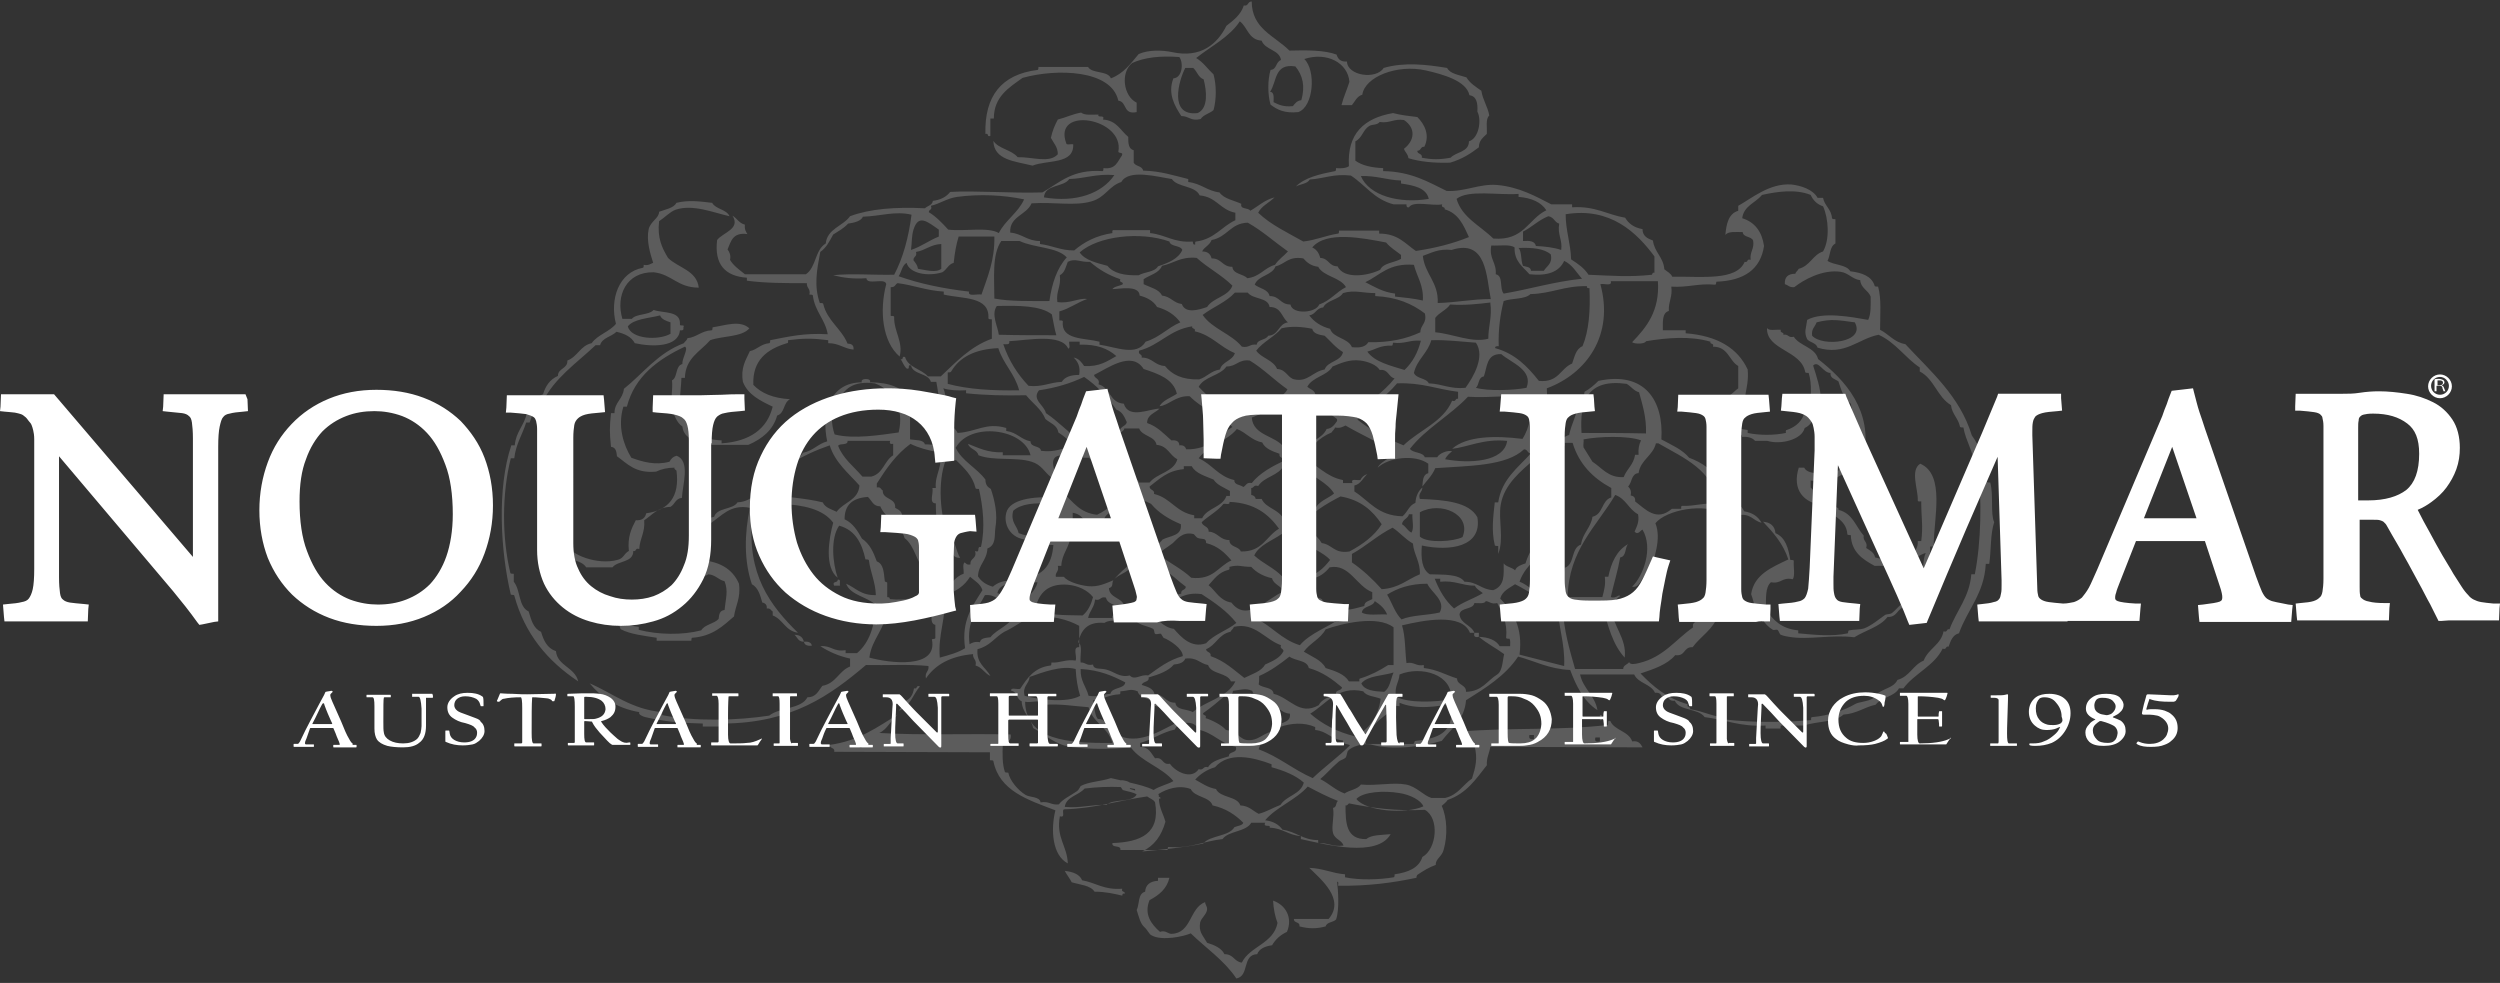 <svg version="1.1" id="Layer_1" xmlns="http://www.w3.org/2000/svg" x="0" y="0" viewBox="0 0 504.1 198.2" xml:space="preserve"><rect x="0" y="0" width="504.1" height="198.2" fill="#333333" stroke="none"/><style type="text/css">.st0{display:none}.st1{display:inline}.st2{fill:#fff}</style><g id="Layer_1_1_" class="st0"><g class="st1"><path class="st2" d="M144.6 149.7c0 .3-.1.5-.4.5h-4.8c-.5 0-.8.3-.8.9 0 .2 0 3.4-.1 9.6 0 6.2-.1 9.5-.1 10s0 4.8-.1 12.9c-.1 8.1-.1 12.4-.1 12.8 0 1-.2 1.5-.5 1.7-.7.3-1.2.1-1.7-.4-6.2-8-12.5-16.2-19.1-24.7-3.3-4.6-7.3-9.9-11.9-15.7-.3-.3-.6-.2-.7.3-.1.3-.3 4.3-.5 12.1-.3 7.9-.4 12.9-.4 15.1 0 6.4.6 9.6 1.9 9.6h4.1c.3 0 .4.1.4.3v1.8c0 .2-.1.3-.3.3H95.7c-.3 0-.4-.1-.4-.2v-1.8c0-.3.1-.4.4-.4h4.1c.4 0 .6-.2.6-.5v-5.2c0-1.4.2-7 .6-16.9.4-9.8.6-14.8.6-15 0-4.4-1.6-6.6-4.7-6.6h-2.2c-.2 0-.3-.1-.3-.4v-1.7c0-.2.1-.4.3-.4h12c.4 0 .7.2.9.6.2.4 2.2 3.1 5.9 8.2 3.7 5 5.8 7.8 6.3 8.4 4.8 6.1 9.8 12.4 15.1 19l.3.1c.2 0 .3-.3.3-1v-11.1c0-6.9 0-10.7-.1-11.4-.3-6.9-1.2-10.3-2.6-10.3h-4.1c-.3 0-.5-.1-.5-.4v-1.7c0-.2.1-.4.4-.4H144c.3 0 .5.1.5.3v1.7h.1zm52.9 21.5c0 7.2-1.8 13.2-5.3 17.8-2.4 3.2-5.7 5.5-9.9 6.9-2.4.8-5.3 1.3-8.6 1.3-5.3 0-9.5-.8-12.6-2.4-2.1-1.1-3.9-2.4-5.3-4.1-3.5-4.1-5.2-10.1-5.2-18 0-3.3.4-6.4 1.3-9.2 1-3.2 2.6-6.1 4.8-8.6 2.2-2.5 5.1-4.5 8.7-5.9 2.8-1.1 5.8-1.6 9-1.6 4.8 0 8.7.7 11.5 2 3 1.4 5.4 3.3 7 5.6 3.1 4.2 4.6 9.6 4.6 16.2zm-7.7 1.8c0-3.7-.3-6.7-.9-9-.7-2.7-2-5.3-3.7-7.7-1.4-2-3.3-3.5-5.5-4.5-2.4-1.1-4.8-1.7-7.2-1.7-2.9 0-5.2.6-6.8 1.7-2.3 1.6-4.1 3.9-5.2 6.9-1.3 3.3-2 7.4-2 12.1 0 7 1.1 12.5 3.4 16.6 1.3 2.4 3.4 4.4 6.2 5.9 2.1 1.1 4.5 1.7 7.2 1.7 2.8 0 5.5-.9 7.9-2.8 1.9-1.4 3.6-3.9 4.9-7.3 1.1-3 1.7-7 1.7-11.9zm63.4-23.3c0 .3-.1.5-.3.5h-1.4c-2.1 0-3.2 0-3.2.1 0-.2 0 1.2-.1 4.4-.1 3.4-.1 6.6-.2 9.8-.1 4.4-.1 8.4 0 11.9.2 7.5-1.6 13.1-5.2 16.5-2.9 2.8-6.9 4.2-12 4.2-4.8 0-8.7-.5-11.7-1.5-3.9-1.3-6.5-3.3-7.8-5.9-1.1-2.3-1.8-5.7-1.9-10.2-.1-3-.1-9.9-.1-20.9 0-5.6-.5-8.4-1.4-8.4H204c-.2 0-.3-.1-.3-.4v-1.6c0-.3.1-.5.3-.5h17.4c.3 0 .4.1.4.3v1.6c0 .4-.1.5-.3.5h-4c-.3 0-.5.2-.6.6-.1.8-.2 8.2-.2 22.2 0 5.3.1 8.8.4 10.5.6 3.3 2.1 5.9 4.5 7.7s5.7 2.7 9.9 2.7 7.6-1.5 10.2-4.4c1-1.2 1.8-3 2.4-5.5.5-2.1.8-4.3.8-6.4 0-8.3 0-13.8-.1-16.4-.3-7.4-1-11.1-2.2-11.1h-4.4c-.2 0-.3 0-.4-.1l-.1-.3v-1.7c0-.1 0-.2.1-.3 0-.1.2-.1.3-.1h14.4c.2 0 .3 0 .4.1l.1.3v1.8h.2zm54.6 25.6c0 .3-.1.4-.4.4H303c-.3 0-.4.2-.4.5 0-.2 0 .7-.1 2.7 0 2-.1 3.7-.1 5.2 0 3.6.1 6.1.2 7.5 0 .4-.2.6-.5.6-1.1.5-2.4 1.1-4 1.8-5.5 2.2-10.4 3.3-14.7 3.3-4.3 0-7.9-.6-10.9-1.8-3.9-1.6-7-4-9.2-7.3-2.3-3.4-3.4-8.2-3.4-14.6 0-6.5 2-12.3 5.9-17.2 3-3.7 7.3-6.4 12.9-8.1 2.5-.7 5.8-1.1 9.7-1.1 4.3 0 7.9.5 10.7 1.4 1.6.5 2.7 1 3.5 1.3.3.1.5.3.4.6-.2 1.2-.5 2.6-.8 4.2-.2 1.5-.5 3.1-.9 4.8 0 .2-.2.3-.3.3-.4 0-.6-.1-.6-.4 0 0-.2-.8-.5-2.3-.3-1.2-.8-2.2-1.7-3-3.3-2.8-7.7-4.2-13.2-4.2-4.9 0-9.2 2.2-13 6.6-2.9 3.4-4.3 8.6-4.3 15.6 0 7.2 1.7 12.7 5 16.3 3.6 3.9 8.5 5.9 14.6 5.9 3.6 0 6.1-1.2 7.7-3.5.2-.3.3-.6.3-1.2v-5.1c0-2.3 0-3.9-.1-4.8-.1-2.9-.4-4.4-.7-4.4h-6.9c-.3 0-.4-.2-.4-.6v-1.2c0-.3.2-.5.5-.5h19.5c.4 0 .5.1.5.4l.1 1.9zm49.8 21.1c0 .2-.1.4-.2.4h-16.5c-.1 0-.2-.1-.2-.4V195c0-.4.1-.5.4-.5h4c.3 0 .5-.2.4-.7 0-.1 0-.2-.1-.3-.1-.5-.9-2.8-2.2-6.9-1.4-4.2-2.2-6.5-2.4-6.8-.2-.5-.4-.8-.7-.8H324c-.3.1-.5.2-.6.5-1.1 3.4-2 6.5-2.8 9.1-.5 1.7-.9 3.3-1 4.6 0 .8.2 1.2.6 1.2h5.1c.3 0 .4.2.4.5v1.5c0 .2-.1.4-.3.4h-14.3c-.2 0-.4-.1-.4-.4v-1.6c0-.3.1-.4.3-.4h2.5c.4 0 1-.7 1.7-2.1 2.6-6.6 5.3-13.4 8.1-20.4 5.1-12.6 8.1-19.7 8.8-21.2.6-1.3 1.1-2.5 1.5-3.5.3-.8.6-1.2.8-1.3 1.1-.2 2.5-.5 4-.8.3-.1.4-.1.5-.1.2 0 .3.1.5.3s.2.4.2.7c-.1.2-.2.3-.3.5-.1.1-.3.5-.7 1-.4.6-.6 1.1-.6 1.6 0 .4.2 1.3.5 2.7.4 1.6 1.5 4.9 3.4 10 .3.8 1.7 5.1 4.3 12.6 2.3 7 4.4 12.4 6.1 16.1 1.2 2.7 2.1 4 2.6 4h2.4c.2 0 .3.2.3.5v1.4zm-18.1-20.5c-.3-.9-1.3-4-3.2-9.5-.8-2.7-1.7-5.6-2.6-8.6-.2-.8-.5-1.3-.8-1.3s-.6.4-.9 1.3c-.9 2.2-1.8 4.7-2.8 7.4-1.3 3.3-2.7 6.8-4.1 10.5-.1.3-.1.5-.1.6s.1.2.3.2h14.2c0-.1.1-.2 0-.6zm65-27.7c-.2 1.2-.6 3.1-1.2 5.9-.1.4-.4.5-.8.5-.5 0-.9-.2-1-.6-.5-1-1.2-1.7-2.3-2-.7-.2-2.7-.5-5.9-.8-3-.3-5.1-.4-6.1-.4-.3 0-.5.2-.5.5-.3 6.2-.4 17.3-.4 33.3 0 6.5.5 9.8 1.6 9.8h5.4c.1 0 .2.1.2.3v1.7c0 .2-.1.4-.2.4h-19.6c-.2 0-.3-.1-.3-.4v-1.6c0-.3.1-.4.3-.4h4.9c.4 0 .6-.3.6-.8 0-.1 0-1.3-.1-3.7 0-2.4-.1-3.8-.1-4.3 0-.4.1-4.5.2-12.3s.2-11.9.2-12.2c0-6.9-.4-10.4-1.1-10.4-5.2 0-9.4.5-12.5 1.5-.7.2-1.5.8-2.2 1.5-.7.8-1.2 1.2-1.5 1.3-.7.1-1.1 0-1.3-.3-.2-.2-.1-.6.2-1.2.6-2.1 1.2-4 1.8-5.8.1-.3.3-.4.7-.4.4 0 3.2.2 8.3.4 5.5.2 9.3.4 11.2.4 6.5 0 12.6-.1 18.3-.3.7 0 1.3-.1 1.9-.1.5-.1.8-.1.7-.1.4 0 .6.2.6.6zm-243-19.6c0 .4-.1.5-.3.5h-25.8c-.3 0-.5-.2-.5-.5v-2.1c0-.3.2-.5.7-.5h6.5c.5 0 .9-.2 1-.5s.2-1.3.2-2.9c.1-3.3.1-11.5.1-24.4 0-.5-.3-.8-.8-.8h-26.1c-.5 0-.8.3-.8 1 0 9.7 0 15.7.1 18 .2 6.4.8 9.6 2 9.6h7.5c.3 0 .4.2.4.6v2c0 .3-.1.5-.4.5H99.5c-.3 0-.4 0-.4-.1s-.1-.2-.1-.3v-2c0-.4.2-.6.5-.6h5.6c.7 0 1.1-.2 1.3-.5.1-.3.2-1.3.2-2.9 0-.5 0-4.6-.1-12.2s-.1-11.8-.1-12.6c0-.8 0-4.1-.1-9.9-.1-5.7-.1-8.8-.1-9.2 0-5.8-.5-8.7-1.5-8.7h-6.3c-.4 0-.6-.2-.6-.5v-1.9c0-.3.2-.5.6-.5h25.3c.4 0 .6.2.6.7v1.9c0 .3-.2.5-.6.5h-6.6c-.9 0-1.4.4-1.4 1.2v21.2c0 .7.2 1 .7 1h26.1c.5 0 .8-.3.8-.9V78.1c0-5.3-.6-7.9-1.7-7.9h-6.9c-.3 0-.4-.2-.4-.6v-2c0-.3.2-.5.6-.5h25.6c.3 0 .5.2.5.7v1.9c0 .4-.2.6-.5.6h-6c-.9 0-1.4.1-1.5.2-.2.1-.2.6-.2 1.5v24.1c0 12.3 0 19.5.1 21.4.2 5.8.8 8.7 1.7 8.7h6.6c.3 0 .5.2.5.6v1.8h-.2zm66.4-31.8c0 9.1-2.2 16.6-6.7 22.5-3.1 4-7.2 7-12.5 8.8-3.1 1.1-6.7 1.6-10.9 1.6-6.7 0-12-1-16-3.1-2.7-1.4-4.9-3.1-6.6-5.2-4.4-5.2-6.6-12.7-6.6-22.7 0-4.2.6-8.1 1.7-11.7 1.2-4.1 3.3-7.7 6-10.9 2.8-3.2 6.4-5.7 11-7.5 3.5-1.4 7.3-2.1 11.4-2.1 6.1 0 10.9.8 14.6 2.5 3.8 1.8 6.8 4.1 8.9 7.1 3.8 5.5 5.7 12.4 5.7 20.7zm-9.7 2.3c0-4.7-.4-8.5-1.1-11.3-.9-3.5-2.5-6.7-4.7-9.7-1.8-2.5-4.1-4.4-7-5.7-3-1.4-6.1-2.1-9.2-2.1-3.7 0-6.6.7-8.6 2.1-3 2-5.2 5-6.6 8.8-1.6 4.2-2.5 9.3-2.5 15.2 0 8.8 1.4 15.8 4.3 21 1.7 3.1 4.3 5.6 7.8 7.5 2.7 1.4 5.7 2.1 9.1 2.1 3.5 0 6.9-1.2 10-3.6 2.4-1.8 4.5-4.9 6.2-9.3 1.5-3.7 2.3-8.8 2.3-15zm81.2-29.4c0 .4-.2.6-.6.6h-6c-.7 0-1 .4-1 1.2 0 .2 0 4.3-.1 12.1s-.1 12-.1 12.7-.1 6.1-.2 16.3-.2 15.6-.2 16.1c0 1.2-.2 1.9-.7 2.1-.9.4-1.6.2-2.1-.5-7.8-10.1-15.8-20.5-24.1-31.2-4.2-5.9-9.2-12.5-15-19.8-.4-.4-.7-.3-.9.4-.1.4-.3 5.5-.6 15.3-.3 9.9-.5 16.3-.5 19 0 8.1.8 12.1 2.3 12.1h5.2c.3 0 .5.1.5.4v2.2c0 .2-.1.4-.4.4h-17.5c-.4 0-.6-.1-.6-.3v-2.2c0-.3.2-.5.6-.5h5.2c.5 0 .7-.2.7-.6V119c0-1.8.3-8.9.8-21.3s.8-18.7.8-19c0-5.6-2-8.4-6-8.4H236c-.2 0-.3-.2-.3-.5v-2.1c0-.3.1-.5.4-.5h15.1c.5 0 .9.3 1.2.8.3.5 2.8 3.9 7.5 10.3s7.3 9.9 7.9 10.6c6 7.7 12.4 15.7 19.1 24 .1.1.2.1.3.1.3 0 .4-.4.4-1.3v-14c0-8.8 0-13.6-.1-14.4-.4-8.7-1.5-13-3.2-13h-5.2c-.4 0-.6-.2-.6-.5v-2.1c0-.3.2-.5.6-.5h19.6c.4 0 .6.1.6.4v2.1h.1zm54.1 51.5c-1.2 2.2-2.5 4.7-4 7.4-.2.4-.6.5-1 .5h-42.3c-.3 0-.4-.2-.4-.5v-2c0-.3.1-.5.3-.5h6.6c.4 0 .6-.1.7-.2.1-.1.2-.4.2-.7s0-4.9-.1-13.8-.1-13.5-.1-13.8V79.5c0-6.2-.6-9.3-1.7-9.3h-5.4c-.3 0-.4-.2-.4-.5v-2c0-.2 0-.3.1-.3.1-.1.2-.1.4-.1h40c.5 0 1.3 0 2.3-.1s1.4-.1 1.4-.1c.4 0 .5.2.4.5-.5 2-1.1 4.3-1.9 6.8-.3.7-.5 1-.9 1 0 0-.2-.3-.8-.8-1.2-1.2-3-2.1-5.2-2.5-5.9-1.1-12-1.7-18.5-1.8-.5 0-.7.2-.7.5-.1 10.5-.2 17.9-.2 22.4 0 .6.2.9.7.9h18.9c.3 0 .6-.2.7-.7.2-1.6.4-3.4.7-5.3 0-.6.2-.9.6-.9h1.7c.4 0 .6.3.6.8 0 .1-.1 1.4-.2 3.8s-.2 3.9-.2 4.3 0 2.1.1 4.8c.1 2.7.1 4.2.1 4.4 0 .7-.2 1-.6 1h-1.8c-.3 0-.5-.2-.5-.6 0-1.2-.2-3.6-.5-6.9-.1-.6-.3-.9-.8-.9-.2 0-3.4-.1-9.5-.2s-9.2-.2-9.4-.2c-.3 0-.5.3-.5.8v17.5c0 7 .8 10.5 2.3 10.5 12.1 0 20.9-1.6 26.4-4.7 1.3-.7 2-1.1 2-1.1.1 0 .2.1.3.3.2.1.2.3.1.4zm55.8-51.3c0 .2-.1.4-.3.4h-2.7c-.8 0-1.6.7-2.4 2.1-2.1 3.5-4.7 7.8-7.7 12.8-2.5 4.4-5.1 9-7.9 13.9-.3.5-.4.9-.4 1.5 0 .1 0 2.9-.1 8.3s-.1 8.4-.1 8.8c0 5.7.6 8.5 1.7 8.5h6.3c.1 0 .2.1.3.1.1 0 .1.2.1.5v2.1c0 .2-.1.4-.3.4h-24.1c-.5 0-.7-.2-.7-.5V127c0-.5.2-.7.5-.7h6c.5 0 .8-.4.8-1.1v-24c0-.9-.2-1.6-.5-2-1.2-1.7-3.8-6-7.8-13-2.4-4.3-5.4-9-8.8-13.8-.9-1.3-2.1-2-3.7-2h-.8c-.3 0-.4 0-.5-.1s-.1-.2-.1-.3v-1.9c0-.5.2-.7.6-.7h20.1c.5 0 .7.2.7.6v2c0 .3-.1.5-.4.5h-3.9c-.8 0-1.2.3-1.2.9 0 .3.2.9.5 1.9 1.8 3.1 4 6.9 6.6 11.2 1.7 3.1 3.7 6.8 6.2 10.9.3.5.7.5 1 .1 3.8-5.5 7-11 9.6-16.5 1.4-3.1 2.2-5.6 2.2-7.5 0-.7-.4-1.1-1.2-1.1h-3.6c-.2 0-.3-.1-.3-.4v-2.3c0-.3.1-.5.3-.5h15.8c.3 0 .4.1.4.4v2.3h-.2zM151.5 48.8c0 .2-.1.3-.4.3h-15.4c-.3 0-.4-.1-.4-.3v-1.5c0-.3.1-.4.3-.4h2.9c.5 0 .8-.3.8-.8V28.7c0-6.6-.1-11.4-.3-14.4 0-.6-.1-1-.3-1-.1 0-.3.2-.5.6-1.1 2.3-5.2 11.7-12.3 28.1-1.5 3.5-2.6 6.1-3.1 7.6-.1.4-.5.6-1 .6s-.9-.2-1.1-.5c-5.3-10.9-8.5-17.5-9.6-20-1.7-3.7-4-8.8-6.9-15.2-.1-.4-.3-.5-.5-.5s-.3.2-.4.7c-.3 4.9-.4 11.2-.4 19V41c0 4 .5 6 1.6 6h3.2c.2 0 .3.1.3.3v1.6c0 .2-.1.3-.2.3H95.6c-.3 0-.4-.1-.4-.3v-1.5c0-.3.1-.5.3-.5h3.3c.6 0 .9-.5.9-1.5 0-1.9.2-8.3.5-19.1.1-2.7.3-7.5.5-14.2 0-3.4-1.1-5.6-3.4-6.7-.6-.3-1.5-.5-2.8-.5-.2 0-.3-.1-.3-.3V3.1c0-.2.1-.3.3-.3h11c.4 0 .6.2.8.5 1.2 2.3 3.1 6.4 5.8 12.4.6 1.3 2.4 5.1 5.6 11.7 3.3 6.8 5.1 10.6 5.5 11.2s.7.7.9.3c2.4-5.5 4.9-11.3 7.6-17.4 2.6-5.9 5.3-11.9 8-18 .3-.4.6-.6 1.1-.6h8.8c.3 0 .4.1.4.3v1.6c0 .2-.1.3-.3.3h-2.4c-.7 0-1.1.8-1.2 2.3s-.2 7-.2 16.4c0 7.3.1 12.5.2 15.6.2 5.1.9 7.6 2 7.6h2.9c.2 0 .4.1.4.4l.1 1.4zm49.9 0c0 .2-.1.3-.2.3h-15.7c-.1 0-.2-.1-.2-.4v-1.3c0-.3.1-.5.4-.5h3.8c.3 0 .5-.2.4-.6 0-.1 0-.2-.1-.3-.1-.5-.8-2.6-2.1-6.5-1.3-4-2.1-6.1-2.2-6.5-.1-.5-.4-.7-.7-.7h-15.1c-.3.1-.4.2-.5.4-1.1 3.3-1.9 6.1-2.6 8.7-.5 1.6-.8 3.1-1 4.4 0 .7.2 1.1.6 1.1h4.8c.3 0 .4.2.4.5v1.4c0 .2-.1.3-.3.3h-13.5c-.2 0-.4-.1-.4-.3v-1.5c0-.3.1-.4.3-.4h2.4c.4 0 .9-.7 1.6-2 2.5-6.3 5.1-12.7 7.7-19.3 4.9-11.9 7.6-18.6 8.3-20.1.6-1.3 1-2.4 1.4-3.4.3-.8.5-1.2.7-1.2 1.1-.2 2.3-.4 3.8-.8.3-.1.4-.1.4-.1.2 0 .3.1.5.3.1.2.2.4.2.7-.1.2-.2.3-.3.4s-.3.4-.7.9c-.4.6-.6 1.1-.6 1.5s.2 1.3.5 2.6c.3 1.5 1.4 4.7 3.2 9.5.3.8 1.7 4.8 4.1 12 2.2 6.6 4.1 11.7 5.8 15.3 1.2 2.6 2 3.8 2.5 3.8h2.3c.2 0 .3.2.3.5v1.3h-.2zm-17.2-19.5c-.3-.8-1.3-3.8-3-9-.8-2.6-1.6-5.3-2.4-8.2-.2-.8-.5-1.2-.8-1.2-.3 0-.6.4-.9 1.2-.8 2.1-1.7 4.4-2.7 7-1.2 3.1-2.5 6.4-3.9 9.9-.1.3-.1.5-.1.5 0 .1.1.2.3.2h13.4c.2.1.2 0 .1-.4zm69.9-24.8c0 .3-.1.4-.4.4h-4.5c-.5 0-.7.3-.7.9 0 .2 0 3.2-.1 9.1 0 5.9-.1 9-.1 9.5s0 4.6-.1 12.2c-.1 7.7-.1 11.7-.1 12.1 0 .9-.2 1.4-.5 1.6-.7.3-1.2.1-1.6-.4-5.8-7.6-11.9-15.4-18.1-23.4-3.1-4.4-6.9-9.4-11.2-14.9-.3-.3-.5-.2-.6.3-.1.3-.2 4.1-.5 11.5-.3 7.5-.4 12.2-.4 14.3 0 6.1.6 9.1 1.8 9.1h3.9c.3 0 .4.1.4.3v1.7c0 .2-.1.3-.3.3h-13.1c-.3 0-.4-.1-.4-.2v-1.7c0-.3.1-.4.4-.4h3.9c.4 0 .5-.2.5-.5v-4.9c0-1.3.2-6.7.6-16s.6-14.1.6-14.2c0-4.2-1.5-6.3-4.5-6.3h-2.1c-.2 0-.3-.1-.3-.3V3c0-.2.1-.3.3-.3h11.3c.4 0 .6.2.9.6.2.4 2.1 3 5.6 7.7 3.5 4.8 5.5 7.4 6 8 4.5 5.8 9.3 11.8 14.3 18l.3.1c.2 0 .3-.3.3-1V25.6c0-6.6 0-10.2-.1-10.8-.3-6.5-1.1-9.8-2.4-9.8h-3.9c-.3 0-.5-.1-.5-.3V3.1c0-.2.1-.3.4-.3h14.6c.3 0 .5.1.5.3l-.1 1.4zm51.7 0c0 .3-.1.4-.3.4h-1.3c-2 0-3 0-3.1.1 0-.2 0 1.2-.1 4.1-.1 3.2-.1 6.3-.2 9.2-.1 4.2-.1 7.9 0 11.3.1 7.1-1.5 12.4-4.9 15.7-2.7 2.7-6.5 4-11.3 4-4.6 0-8.3-.5-11.1-1.4-3.7-1.2-6.1-3.1-7.3-5.5-1.1-2.2-1.7-5.4-1.8-9.6-.1-2.8-.1-9.4-.1-19.8 0-5.3-.5-8-1.4-8h-3.7c-.2 0-.3-.1-.3-.3V3.2c0-.3.1-.4.3-.4h16.5c.3 0 .4.1.4.3v1.5c0 .3-.1.5-.3.5H272c-.3 0-.5.2-.5.5-.1.8-.2 7.8-.2 21 0 5 .1 8.3.4 9.9.5 3.2 2 5.6 4.3 7.3 2.3 1.7 5.4 2.5 9.4 2.5s7.2-1.4 9.6-4.1c1-1.1 1.7-2.8 2.3-5.2.5-2 .7-4 .7-6 0-7.9 0-13-.1-15.5-.3-7-.9-10.5-2-10.5h-4.2c-.2 0-.3 0-.3-.1V3.1c0-.1 0-.2.1-.3 0-.1.1-.1.3-.1h13.7c.2 0 .3 0 .3.1v1.7zm49.4 44.2c0 .2 0 .3-.1.3l-.2.1h-10.4c-.4 0-.7-.1-.8-.3 0 0-2-2.6-5.9-7.6-2.8-3.6-5.2-6.4-7.4-8.6-1-1.1-2.3-2.3-3.8-3.8-.3-.3-.6-.3-.8-.1-.6.5-1 .9-1.4 1.2-.1.3-.2.5-.2.7v9.3c0 4.8.3 7.2.9 7.2h4.7c.2 0 .3.1.3.4v1.4c0 .2-.1.3-.3.3h-16.2c-.4 0-.5-.1-.5-.3v-1.6c0-.3.2-.4.5-.4h3.3c.3 0 .5-.2.5-.7V11.7c0-4.5-.4-6.7-1.1-6.7h-3.9c-.2 0-.4-.1-.4-.3V3.1c0-.2.1-.3.4-.3h16.4c.2 0 .3.1.3.3v1.4c0 .3-.1.4-.3.4H325c-.2 0-.3.2-.3.5 0 .1 0 3.5-.1 10-.1 6.6-.1 9.9-.1 10.1 0 .6.1.9.3.8 3.7-3.4 7.5-7 11.4-10.6 1.3-1.1 3.1-3 5.5-5.9 1.8-2.1 2.7-3.6 2.7-4.3 0-.4-.3-.6-.8-.6h-3.4c-.2 0-.3-.1-.3-.4V3c0-.2.1-.3.3-.3h14c.3 0 .5.1.5.3v1.5c0 .3-.1.4-.4.4h-2.5c-.6 0-1.2.3-1.7.8-3 2.9-6.2 6.1-9.7 9.4-2.5 2.2-5.4 5-8.6 8.4-.3.5-.4.8-.3.9 1.1 1 2.7 2.4 4.6 4.3 3.5 3.5 6.7 7.3 9.7 11.3 1.9 2.5 3.3 4 4.1 4.6 1.3 1.4 2.3 2.1 3.2 2.1h1.9c.2 0 .3.1.3.4v1.6h-.1zm47.3.1c0 .2-.1.3-.2.3h-15.6c-.1 0-.2-.1-.2-.4v-1.3c0-.3.1-.5.4-.5h3.8c.3 0 .5-.2.4-.6 0-.1 0-.2-.1-.3-.1-.5-.8-2.6-2.1-6.5-1.3-4-2.1-6.1-2.2-6.5-.1-.5-.4-.7-.7-.7h-15.2c-.3.1-.4.2-.5.4-1.1 3.3-1.9 6.1-2.6 8.7-.5 1.6-.8 3.1-1 4.4 0 .7.2 1.1.6 1.1h4.8c.3 0 .4.2.4.5v1.4c0 .2-.1.3-.3.3h-13.5c-.2 0-.4-.1-.4-.3v-1.5c0-.3.1-.4.3-.4h2.4c.4 0 .9-.7 1.6-2 2.5-6.3 5.1-12.7 7.7-19.3 4.9-11.9 7.6-18.6 8.3-20.1.6-1.3 1-2.4 1.4-3.4.3-.8.5-1.2.7-1.2 1.1-.2 2.3-.4 3.8-.8.3-.1.4-.1.4-.1.2 0 .3.1.5.3.1.2.2.4.2.7-.1.2-.2.3-.3.4-.1.1-.3.4-.7.9-.4.6-.6 1.1-.6 1.5s.2 1.3.5 2.6c.3 1.5 1.4 4.7 3.2 9.5.3.8 1.6 4.8 4.1 12 2.2 6.6 4.1 11.7 5.8 15.3 1.2 2.6 2 3.8 2.5 3.8h2.3c.2 0 .3.2.3.5v1.3h-.2zm-17.1-19.5c-.3-.8-1.3-3.8-3-9-.8-2.6-1.6-5.3-2.4-8.2-.2-.8-.5-1.2-.8-1.2s-.6.4-.9 1.2c-.8 2.1-1.7 4.4-2.7 7-1.2 3.1-2.5 6.4-3.9 9.9-.1.3-.1.5-.1.5 0 .1.1.2.3.2h13.4c.1.1.2 0 .1-.4z"/></g></g><g id="Layer_3" class="st0"><g class="st1"><g opacity=".7"><path class="st2" d="M250 110.9l.6-.3c-1.8 1.1-3.7 2.1-5.5 3.2 4.4-1.8 9.5-3.7 11.7-7.2.9.8 5.1-.9 5.1-1.2.8-.6 1.5-1.2 2.3-1.8-.6.4-1.1.8-1.7 1.2.5-.4 1.1-.8 1.7-1.2 1.3-.9 2.6-1.7 4-2.5l2.1-1.2c.7-.4 1.4-.7 2.2-1.1 3-1.4 6.1-2.6 9.4-3.6 1.8-.6 5.1-1.7 8.5-2.6s6.8-1.5 8.7-1.7l1.6-.2-1.8.1c2.2-.7 4.2-1.3 6.2-1.7-.4-.1-.4-.3-1.3-.4h1c.9-.6 3.1-.7 4.1-.9-.2.2.6.3 1.3.3l-.3-.2c1.3 0 2.8.1 4.2.1l1.1.1.9.1c.4 0 .7.1 1 .1.2 0 .2.1.2.2.3 0 .6 0 .9.1.1.1 0 .2.1.3-.4.1-.5 1-.6.6.2.3.1.7 0 1.1v.3l-.1.6c-.1.4-.2.8-.2 1.2-1 2.8-2.2 5.6-3.5 8.6-.6 1.5-1.3 3-1.9 4.5-.3.8-.6 1.5-.9 2.3s-.5 1.6-.7 2.4l.2-.1c-.6 2.2-.6 4.3-1.7 6.7-.2 2-1 4.6-.7 5.6-.8 2.1-.9 3.1-1.9 5.1.6-.3-.8 2.1 0 1.3 1.2-1.1.9-1.4 1.8-2.3h-.1c3.3-5.2 5.1-10.9 7.2-16.1.1-.4.2-.8.4-1.2.2-.4.4-.9.6-1.3.4-.9.8-1.8 1.3-2.7.9-1.8 1.9-3.7 2.7-5.6.8-2 1.7-4.1 2.3-6.3l.2-.8.3-1.1c.2-.8.4-1.7.5-2.4.2-1.6.3-3 .4-4.4l-.7-.1c-1.4-.2-2.1-.7-3.3-1.1-.7-.1-1.4-.2-2.2-.3l-1.1-.1-.8-.1c-1-.1-2.1-.2-3.1-.2-2.1-.1-4.3 0-6.3.2h.2c-2.1.2-3.8.1-5.8.4 0 .1-.3.2-.4.2-.2-.2-3.2.5-6.2 1.5s-5.8 2.1-6.2 2.1l-.6.2c-4.2 1.1-8.7 1.9-12.1 3.5-.7.5-1.4 1-1.9 1.5-.7.1-.6.5-1.4.8-2.2.1-3.1.9-2 .7-1.5.8-2.9 1.5-4.2 2.2l-1.7 1.1c-.5.3-.8.4-1.2.3-1.2.8-1 .4-2.4 1-.5-.1-3.2 2.2-3.6 2.3l.2-.2c-1.6.8-2.9.8-4.5 1.6-4.4 2.2-8.9 5.1-12.7 7.7.1.3.8-.6 1.1-.3-2.3 1.5-4.7 2.8-6.9 4.6-.4.3-1 .5-1.2.6-.7.5-.3.5-.8.9l-.3-.2c-.5.8-1.3.7-1.8 1.4 0 .1-.2.4-.4.6-.2-.2-.7.7-.8.5l-.4.4c-.2.3-1.9 3.5-2 3.8l-.1.1c-.3.4-.3.7-.1.5l-.4.5v-.1l-.4.5c-.1.1-.3.1-.3-.1-.1.4-.3.7-.6.9.8-.7 1.7-1.5 2.6-2-.2.4-.8.9-1.1 1.2-.5.3-1.3 1.1-2 1.7-.1.2.1.5-.3.7-.3 0-.3.4-.6.6.1-.4.4-.7.7-1-.3-.1-.8.7-1 1 0 .2-.6.8-.8 1.3-.1-.3-.4.3-.7.4-.2.3-.2.5-.1.5.2.3.9-1.1.9-.5-.2 0-.5.6-.7.9.1.1.2-.1.2.1-.2.3-.3.8-.6.9 0-.1.1-.2.2-.3-.3.4.7-3 .4-2.4.2-.1-.8 3.1-.6 2.8.2-.2.1.3.3.1v-.4c.3-.4.6-.4.6-.2-.4.6.2-2.4 0-1.8l.2-.2c-.1.3-.4 1-.7 1.1.1.1 0 .4-.1.7l-.1.1c-.1.3-.4.7-.1.6 1-1.6.7 1.9 1.7.4-.7.4-.2-.4.2-1.1.1 0 .5-.2.9-.6.2-.4.1-.3 0-.4.2-.2.6-.6.7-.4 0-.4.5-.4.7-.8.1-.4-.1 0 0-.3.4-.5.9-1.1 1.2-1.5.3 0 .8-.3.8.2-.6.7-.1-.5-.7.2.6-.1-.4.7-.3 1 .3-.1.7-.6.9-1h-.1c.2-.4.7-1.1 1.2-1.4 0 .2.2.1.1.4l.4-.4c0-.1 0-.2-.1-.1.1-.3.3-.5.5-.6.1 0 1.7-2.8 1.7-2.7.3-.3.5-.2.7-.7-.1-.1-2.5 3.4-2.1 2.9.2-.1.9-1.1 1.6-2.1s1.5-2 1.7-2c.2-.2.5-.5.3-.6.4-.3.1.3.5.1v-.1l.4-.1c.5-.8 1.6-1.4 2.1-2.2-.1.3-.1.7-.5 1.2h-.1c0 .1-.3.4-.2.5.5-.3.8-.6 1.1-1.1.1 0 .2-.1.3-.1.2 0 .2 0 .2.1.5.1 1.4-1.6 2.4-2 .2-.2 0-.1.2-.4.9-.5 1.5-.8 2.4-1.3.2-.4.1-.4-.3-.3l.7-.4c-.3.8 1.5-.5 1.1.4.3 0 .7-.3 1-.6 0-.1-.1-.3.4-.6.7-.3.6-.2 1.2-.5.2.1.1.2.2.3.7-.7.9-.2 1.7-.7.5-.4 1.4-1 1.3-1.2.6.5.7.7.8.9z"/><path class="st2" d="M246.9 58.9l-.7-.4c2.3 1.1 4.8 2.6 7 4.2-1.1-1-2.3-2.1-3.6-3-1.3-.9-2.7-1.7-4-2.4-2.7-1.4-5.4-2.2-7.9-2.1 0-1.2-5.1-3.7-5.3-3.4-1.2-.2-2.3-.4-3.5-.7l2.4.5-2.4-.5c-7.4-1.5-15.2-3.8-23.5-5.5-.7-.1-1.6-.3-2.7-.5l-1.7-.3c-.9-.1-2.1-.3-3.2-.4-2.2-.2-4.6-.4-7-.6l-3.6-.2-1.8-.1-.9-.1h-.8l4.8 6.8c1.5 2.1 2.7 3.9 3.5 5.4l.5.8.3.4.1.2.5.9-.5-1c0-.1-.2-.4-.4-.7l-.7-1.1 1.2 1.6.6.8 1.2 1.6c.8 1 1.5 2.1 2.1 3.1-.1-.5 0-.6-.3-1.6l.5 1.2c.9.8 2.1 3.2 2.8 4.2-.3-.1 0 .8.4 1.6v-.4c1.3 3 3 6.5 4 9.2.1.4.2.7.2.9l1.1 2.6c-.4-.1.5 2.3-.1 1.1 1 1.9 1.5 4 2.4 5.8 2.1 6.9 4.1 14.4 6.1 21.7l.1-.2c.7 2.5 1.8 4.7 2.2 7.9.8 2.2 1.7 5.4 2.5 6.1.6 2.6 1.1 3.6 1.7 6.1.2-.7.9 2.4.9 1.1.1-1.8-.3-1.8-.2-3.3l-.1.1c-.7-6.8-1.7-13.6-3-20.5-1.2-4.5-2.1-9.5-3.4-14.2-1.4-5.1-3.3-10.4-5.1-14.6-.5-1-.5-1.8-.6-2.7-1.6-3.8-3.6-8.8-5.9-12.9l.1.2c-1.2-2.2-1.8-4-3.1-6.1-.1.1-.3-.3-.4-.4 0-.1-.2-.5-.5-1.1l-.3-.5c-.1-.1-.3-.4-.3-.4l-.4-.4-2.3-2.6-.2-.2h1c.3 0 .6 0 .7.1h.3c.7.1 1.4.3 2 .4l.2.1c.1 0 .1 0 .3.1l.9.2 1.8.4c2.4.6 4.6 1.1 6.7 1.5.9 0 2 0 2.8-.1.7.3.9 0 1.8.3 2.1 1.4 3.4 1.3 2.4.8 1.9.3 3.7.9 5.3 1.3l2.3.5c.7.1 1 .4 1.2.7 1.7.4 1.1.4 2.8 1.1.3.4 4.4 1 4.8 1.3l-.3-.1c1.9.8 3 1.8 4.8 2.6 2.5 1.2 5.2 2.4 7.7 3.7 2.5 1.3 4.8 2.7 6.7 4.3.2-.2-.9-.6-.7-1 2.4 1.8 4.4 4.1 6.6 6.2.3.4.7 1 .8 1.3.6.8.5.3 1 .8l-.1.3c.9.6.8 1.3 1.6 2 .1 0 .4.2.6.5-.2.2.8.8.5.9.1.2.3.3.4.5.4.2 3.6 2.5 4 2.7l.1.2c.4.4.8.4.6.2l.5.5h-.1l.5.5c.1.1.1.3-.2.3.4.2.7.5 1 .8-.7-.9-1.5-2.1-2.1-3.2.4.3.9 1 1.3 1.4.3.6 1.1 1.6 1.7 2.5.2.1.5 0 .8.5 0 .3.4.4.6.8-.4-.2-.7-.6-1.1-1-.1.3.7 1 1 1.3.2.1.8.8 1.3 1.1-.4 0 .2.5.4.8.3.3.6.4.5.2.3-.1-1.1-1.2-.5-1.1 0 .2.6.7 1 1 .1-.1-.1-.3.2-.2.3.3.8.5.9.8-.1 0-.2-.2-.3-.3.5.4-3.2-1.5-2.6-1-.1-.2 3.3 1.7 3 1.4-.2-.3.4 0 .1-.3l-.5-.1c-.4-.4-.3-.8-.1-.7.7.6-2.6-.9-1.9-.5l-.2-.3c.3.1 1 .7 1.2 1 .1-.1.5.1.8.3l.1.1c.3.2.7.6.7.2-1.7-1.4 2.1-.3.6-1.7.4.8-.5.1-1.2-.5 0-.1-.2-.6-.6-1.1-.4-.4-.3-.1-.5-.1-.2-.3-.6-.7-.4-.8-.5-.1-.4-.6-.8-.9s0 .1-.4-.1c-.5-.5-1.2-1.2-1.5-1.7 0-.3-.3-1 .3-.8.7.8-.6 0 .2.8-.1-.6.8.6 1.1.5-.1-.4-.6-.9-1.1-1.3v.1c-.4-.3-1.2-1-1.4-1.6.2 0 .1-.3.4 0l-.5-.5c-.1 0-.2-.1-.1.1-.3-.2-.5-.5-.6-.7.1-.2-3.1-2.4-2.9-2.4-.4-.4-.3-.6-.7-.9-.1 0 3.8 3.3 3.3 2.8-.2-.4-4.6-3.8-4.6-4.2-.3-.3-.6-.6-.7-.4-.4-.5.3-.1.1-.5 0 0 0 .1-.1 0l-.2-.5c-.9-.6-1.7-1.8-2.7-2.4.3.1.8.1 1.4.5v.1c.1 0 .5.4.6.3-.4-.5-.8-.9-1.4-1.3-.1-.1-.1-.3-.2-.3v.1c-.1-.2-.1-.2 0-.2h.1c0-.6-2.1-1.6-2.8-2.5-.3-.2-.1 0-.5-.2-.8-.9-1.4-1.6-2.4-2.5-.4-.1-.5-.1-.2.4l-.7-.6c1 .1-1.2-1.5-.1-1.3-.2-.3-.6-.6-1.1-.9-.1.1-.3.2-.9-.2l-1.2-1.1c-.1-.2.2-.1.2-.3-1.2-.5-.7-.9-1.8-1.4-.7-.3-2-1-2.2-.8-.5-.2-.4-.4-.2-.6z"/><path class="st2" d="M182.2 68.6l-.4-.2c1.3.5 2.7 1.2 3.9 1.9-1.2-1.1-2.6-2.2-4.2-2.9-1.5-.7-3.2-.9-4.7-.3.1-1.2-2.9-2.5-3.1-2.2-.7 0-1.4.1-2.1.1h1.4-2.4l-1.4-.1c-.9 0-1.8-.1-2.7-.1-1.8 0-3.5-.1-5.5-.2v.5l.1.6.1 1.1.2 2.2c.1 1.5.4 3.2.9 4.9l.2.9.2.7c.1.4.3.9.5 1.5.4 1 .8 2.2 1.3 3.3.9 2.3 2 4.5 2.5 5.7l.5 1.1-.5-1.2c1 1.3 2 2.4 2.9 3.5 0-.3.1-.4 0-1l.3.7c.7.3 1.4 1.6 2 2.1-.3 0 0 .5.2.9v-.2c.8 1.6 2 3.3 2.8 4.8.1.2.1.4.1.5l.9 1.3c-.3 0 .3 1.2-.2.7.8.8 1.1 2 1.9 2.8l1.1 2.7 1.2 2.8c.8 1.9 1.7 3.8 2.6 5.6l.1-.1c.6 1.3 1.6 2.3 1.9 4.1.7 1.1 1.4 2.8 2.1 3.1.4 1.4.8 1.9 1.2 3.3.3-.4.6 1.3.8.6.3-1-.1-1 .1-1.9h-.1c-.2-3.9-.9-7.7-2-11.5-1.1-2.4-1.8-5.1-2.8-7.5l-.9-2c-.3-.7-.6-1.4-1-2.1-.7-1.3-1.4-2.6-2.1-3.6-.4-.5-.3-1-.4-1.5-1.2-1.9-2.6-4.5-4-6.5l.1.1c-.7-1.1-.9-2.1-1.6-3.2l-.3-.2c.1-.2-1-1.7-2.1-3.3-1.1-1.5-2.2-3.2-2.2-3.4-.1-.1-.2-.2-.2-.3-.5-1.2-.7-2.6-.9-3.8v-1.3c-.3-.2-.5-.6-.9-1 .2 0-.3-.4-.2-.6.2.1.2 0 .4.2.5.3.7.4.7.3s-.1-.2-.4-.4c.3-.1.9 0 1.3 0l.6-.1c.2 0 .3.1.3.3h.4c.1 0 .2.1.3.1.2.1.3.2.8.3.2.3 2.4 0 2.6.2h-.2c1 .3 1.6 1.1 2.6 1.5 2.7 1.1 5.8 2.3 8.3 3.6.2-.3-.6-.2-.4-.6 1.5.8 2.8 1.9 4.3 2.7.2.2.5.5.6.7.4.4.4 0 .7.2l-.1.3c.6.1.6.7 1.2.8.1-.1.3 0 .4.1-.1.3.6.3.4.5.1.1.2.1.3.2.3 0 2.6.2 2.8.2l.1.1c.3.1.5 0 .4-.1l.4.2h-.5l.4.2c.1.1.1.2-.1.3.2 0 .5.1.7.2-.5-.4-1.1-1-1.5-1.6.3 0 .7.4.9.5.2.3.8.8 1.3 1.1.1 0 .3-.2.5 0 0 .3.3.1.4.4-.3 0-.5-.1-.8-.3-.1.3.5.4.7.6.1 0 .6.3.9.3-.2.2.2.3.3.5.2.1.4.1.3-.1.2-.2-.7-.5-.3-.7 0 .2.4.3.7.4.1-.1-.1-.2.1-.3.2.1.6.1.6.3l-.2-.1c.3.1-2.1.3-1.7.3 0-.2 2.2-.1 1.9-.2-.2-.2.2-.2.1-.3l-.3.1c-.2-.2-.3-.5-.1-.5.4.2-1.7.5-1.3.5l-.1-.1c.2 0 .7.1.8.3.1-.1.3-.1.5-.1l.1.1c.2 0 .5.1.4-.1-1.1-.4 1.3-1.2.3-1.7.3.5-.3.3-.8.1 0-.1-.1-.4-.4-.6-.3-.1-.2 0-.3.1-.1-.1-.4-.3-.3-.5-.3.1-.3-.3-.6-.3s0 .1-.2.1c-.3-.2-.8-.4-1.1-.6 0-.2-.2-.6.1-.8.5.3-.4.3.2.5-.1-.5.5.1.8-.1-.1-.2-.5-.4-.8-.5v.1c-.3-.1-.8-.2-1-.6.1-.1 0-.2.3-.2l-.3-.2v.1c-.2 0-.4-.1-.5-.3 0-.1-2.1-.4-2.1-.4-.3-.1-.2-.4-.5-.3-.1.1 2.7.7 2.3.6-.1-.2-3.2-.8-3.2-1.1-.2-.1-.4-.2-.5 0-.3-.2.2-.2.1-.4h-.1l-.1-.3c-.6 0-1.2-.7-1.8-.7.2-.1.5-.2.9-.2v.1c.1 0 .4.1.4-.1-.3-.2-.6-.4-.9-.4l-.1-.2v.1c-.1-.1 0-.1 0-.2 0-.5-1.4-.4-1.8-.9-.2 0 0 .1-.3 0-.5-.4-.9-.8-1.5-1.2-.3.1-.3.1-.2.4l-.4-.3c.6-.2-.7-.9 0-1.1-.1-.2-.4-.3-.7-.4-.1.1-.2.3-.5.1l-.6-.6c0-.2.1-.2.2-.3-.7-.1-.4-.6-1-.8-.4-.1-1.1-.4-1.2-.1-.7-.4-.7-.6-.5-.8z"/><path class="st2" d="M157 93l-.3-.1c1.1.1 2.3.4 3.5.7-2.4-1.3-5.4-2.6-7.6-.8-.1-1.1-2.6-1.9-2.7-1.6-.6.2-1.1.3-1.7.4.4-.1.8-.1 1.2-.2-.4.1-.8.1-1.2.2-1.8.3-3.6.4-5.5.4h-1.5c-.5 0-.8 0-1.7.1-1.6.1-3.2.3-4.7.6-.9.2-2.2.5-3.6 1l-2.3.7c-.8.3-1.8.5-2.3.8 2 2.4 4.1 4.9 5.2 6.4l1.1 1.4-1.1-1.5 1.4 1.3 1.3 1.1 1.1.9.7.5c0-.3.1-.4-.1-.9l.3.5c.7.1 1.5 1 2 1.3-.3.1 0 .4.3.8v-.2c.9 1.2 2.3 2.4 3.1 3.4.1.1.2.3.1.4l1 .8c-.3.1.5 1-.1.7.9.5 1.4 1.4 2.3 1.8 2.1 2.5 4.5 5.1 6.8 7.6l.1-.1c.8.9 1.9 1.4 2.5 2.8.9.7 1.8 1.9 2.6 1.9.7 1 1.2 1.3 1.9 2.3.2-.4.9.9.8.3.1-.9-.3-.8-.3-1.6l-.1.1c-1-3.1-2.5-6.1-4.2-8.9-1.5-1.6-2.7-3.7-4.2-5.4-1.6-1.8-3.5-3.6-5-5-.4-.3-.4-.7-.6-1.2-1.4-1.3-2.9-3.1-4.4-4.6l.1.1c-.7-.7-1.3-1.8-1.5-2h-.2c.1-.1-.2-.3-.7-.6-.5-.3-1.4-.9-1.9-1.3l-.2-.2h.2l.1-.1c.8-.1 1.7-.1 2.3 0 .7.1 1.1.2 1.3.2 0-.1.1-.2.2-.3.2-.1.4-.2.5-.4.3.2.4-.2.8-.2 1 .8 1.6.5 1.1.2.8-.1 1.7-.1 2.4-.1l1-.2c.3-.1.5.1.6.3.8-.1.5.1 1.3.3.2.3 2-.3 2.3-.2h-.1c.9.1 1.5.8 2.4.9 2.5.5 5.3.7 7.7 1.1.1-.3-.5 0-.5-.4 1.4.3 2.8.9 4.2 1.1.2.1.5.3.7.4.4.2.3-.1.6 0v.3c.5-.2.7.4 1.2.4 0-.1.2-.1.4-.1 0 .3.5 0 .5.3.1 0 .2 0 .3.1.2-.1 2.1-.7 2.3-.9l.1.1c.3 0 .4-.2.3-.3h.6c.1 0 .1.2 0 .3.2-.1.4-.1.6-.1-.5-.2-1.2-.5-1.7-.9.2-.1.6.1.9.1.3.2.9.4 1.3.6.1 0 .2-.4.4-.2.1.2.3 0 .5.2-.2.1-.5.1-.7 0 0 .3.5.2.7.3.1-.1.5 0 .8 0-.1.3.2.2.4.3.2 0 .3-.1.2-.2.1-.3-.8-.2-.5-.5.1.1.4.1.6.1 0-.2-.1-.1 0-.3.2 0 .5-.2.6 0h-.2c.3 0-1.6 1-1.2.9-.1-.1 1.7-.9 1.5-.9-.2-.1.1-.3-.1-.3l-.2.2c-.2-.1-.3-.3-.3-.5.4 0-1.2 1.1-.8.9l-.1-.1c.2-.1.6-.2.7 0 0-.2.2-.2.4-.3h.1c.2-.1.4 0 .3-.2-1 0 .7-1.6-.3-1.7.4.4-.1.4-.6.4 0-.1-.2-.3-.5-.4-.3 0-.2.1-.2.2-.1-.1-.4-.2-.4-.3-.2.2-.3-.2-.6-.1-.2.1 0 .1-.1.2-.3 0-.8-.1-1-.2-.1-.2-.4-.5-.1-.8.5.1-.2.4.3.4-.2-.4.5-.1.6-.4-.1-.2-.5-.2-.7-.2l.1.1c-.2 0-.7.1-1-.1.1-.1 0-.2.1-.3l-.3-.1v.1c-.2.1-.3 0-.4-.1 0-.1-1.8.4-1.7.4-.2 0-.3-.2-.5-.1 0 .1 2.3-.3 2-.3-.2-.2-2.7.5-2.9.2-.2 0-.4 0-.4.1-.3-.1.1-.3-.1-.4l-.1.1-.2-.2c-.5.2-1.1-.2-1.6 0 .2-.1.4-.4.7-.5v.1c.1 0 .3-.1.3-.2-.3-.1-.5-.1-.9 0l-.2-.1v.1c-.1-.1-.1-.1 0-.2-.1-.5-1.2.1-1.7-.2-.2 0 0 .1-.2.1-.5-.2-.9-.4-1.4-.6-.2.2-.2.2 0 .5l-.4-.1c.5-.4-.7-.6-.2-1-.1-.1-.4-.2-.6-.1 0 .1-.1.3-.4.3-.4-.2-.3-.2-.6-.4-.1-.2.1-.2.1-.3-.6.1-.4-.4-.9-.5-.3 0-1-.1-1 .2-.8-.1-.8-.3-.7-.6zm159.3 28.3l-.1-.2c.5.7.9 1.5 1.2 2.3-.1-2.1-.7-4.6-3.3-4.5.8-.8.1-2.5-.1-2.4l-.6-.3-.3-.1h-.1.2l.4.2-.4-.2h-.2c-.5 0-1-.4-1.2-.7-.2-.4-.2-.6 0-.7l.1-.1h.3c.2 0 .4.1.6.1.4.1.7.3.8.4l.1.1-.2-.2c-.2-.3-.1-.6.1-.8-.1-.2-.1-.3-.3-.6l.2.1c0-.5.5-.4.7-.5 0 .2 0 .3.3.4l-.1-.2c1 .3 2.2.4 3 .6.1 0 .2.1.2.2l.9.1c-.2.3.6.5.2.5.7-.2 1.3.2 2 .1 2.2.6 4.5 1.3 6.9 1.7v-.1c.8.1 1.8-.2 2.6.5.8-.1 1.9.2 2.4-.3.8.3 1.3.2 2.1.4 0-.4.9 0 .7-.4-.3-.7-.5-.3-.7-.9v.1c-1.8-1.5-3.7-2.7-5.7-3.7-1.5-.3-3-1.1-4.5-1.6-1.6-.5-3.5-.8-5-.9-.4 0-.5-.3-.8-.6-.7-.1-1.4-.3-2.2-.4-.4-.1-.8-.2-1.2-.2-.6-.1-1.2-.2-1.8-.2h.1c-1.2-.1-2.2-.6-3.4-.6.1.1-.1.1-.2.1-.2-.2-1.9 0-3.1.4-1.3.4-2.3.8-2.6.8l-.2.1c-.6 0-1.2.1-1.9.1h-.5c-.1 0-.2.1-.3.1-.2.1-.4.1-.7.2.3.8.7 1.6 1.4 2.5.6.5 1.2 1 1.8 1.4-.1.2.5.4.7.7-.3.4-.2.7 0 .9s.4.2.4 0c.7.7 1.2 1.5 1.8 2.2l.9.8c.3.2.3.4.2.7.3.3.4.4.5.6 0 .1 0 .2.1.3s.1.3.2.4c-.2.3 1.3.8 1.3 1h-.1c.4.6.1 1.3.5 1.8.8 1.5 2 3 2.7 4.4.3-.1-.2-.3.1-.5.4.8.5 1.8.8 2.7 0 .2-.1.4-.2.5 0 .3.2.1.3.3l-.3.1c.3.2-.1.5.1.7.1 0 .2.1.2.2-.3.1.1.3-.1.4v.2c.1.1 1.3.8 1.4.9v.1c0 .2.3.2.3.1v.4s-.1.1-.3.1c.1.1.2.2.2.3.1-.4.3-.8.5-1.2.1.1.1.4.1.5-.1.2-.2.6-.3.9 0 .1.4 0 .3.2-.2.1 0 .2-.1.3-.2-.1-.1-.2-.1-.4-.3.1-.1.4-.2.5.1 0 .1.3.2.5-.3 0-.1.2-.3.3 0 .1.1.2.2.1.3 0 .1-.5.4-.4-.1.1 0 .3 0 .4.2 0 .1-.1.3-.1 0 .1.2.2.1.3v-.1c0 .2-1.2-.7-1.1-.5.1-.1 1.1.8 1.1.7.1-.1.3 0 .3-.1l-.2-.1c0-.2.3-.3.4-.2 0 .2-1.2-.5-1-.3l.1-.1c.1.1.3.3.1.4.2 0 .2.1.3.2.1.1.1.2.3.1-.1-.6 1.7.2 1.6-.5-.3.3-.4 0-.5-.3.1 0 .3-.2.3-.4-.1-.2-.1-.1-.2-.1.1-.1.1-.3.3-.3-.2-.1.1-.2 0-.4-.1-.1-.1 0-.2 0 0-.2-.1-.5-.1-.7.2-.1.4-.4.7-.3 0 .3-.5 0-.3.3.3-.2.2.3.5.3.1-.1.1-.4 0-.5-.1-.2-.3-.5-.1-.7.1 0 .2-.1.3 0v-.2h-.1c-.1-.1-.1-.2 0-.3s-1-1-.9-1c-.1-.2.1-.3-.1-.4-.1 0 1 1.4.9 1.2.1-.2-1.3-1.6-1.1-1.7-.1-.1-.1-.2-.3-.2 0-.2.3 0 .4-.2h-.1l.1-.2c-.3-.2-.2-.8-.7-1 .2 0 .5 0 .7.2l-.1.1c.1 0 .2.2.3.1 0-.2-.1-.4-.3-.5l.1-.2h-.1l.1-.1c.3-.3-.6-.6-.6-1.1-.1-.1-.1 0-.2-.1 0-.4 0-.7-.1-1.2-.2 0-.3 0-.4.2l-.1-.3c.6 0 .1-.7.7-.7.1-.1 0-.3-.2-.4-.1 0-.3.1-.4-.1v-.6c.1-.1.2-.1.3-.2-.4-.2.1-.5-.1-.8-.2-.2-.4-.6-.7-.4-.4-.4-.2-.5 0-.6z"/><path class="st2" d="M332.2 120.7l.3-.2-3 2.6c1.4-.8 2.8-1.5 3.9-2.4 1.2-.9 2-1.9 2.4-3.3.4.4 1.2.4 1.9.3.7-.1 1.3-.3 1.3-.5.4-.4.9-.8 1.3-1.1-.3.2-.7.4-1 .7.3-.2.6-.5 1-.7 3.4-2 7.8-2.8 12.2-3.3l1.1-.1.7-.1c.2 0 .6-.1.6-.1.3 0 .5 0 .6.1.3.1.4.2.2.4l-.2.1c.2-.1.2-.1.3-.3.4-.2.8-.4 1.3-.6.2-.1.5-.2.7-.3l.3-.1h.1l.8-.4c.2-.1.7-.3.8-.4.1 0-.2.1-.4.2.9-.4.5-.1.6 0-.5.2-.8.4-1 .5l.4-.2c-.4.3-.7.6-1 .9-.3.3-.6.7-.9 1-.1.1-.2.1-.4.2l-.3.6c-.1-.1-.3 0-.4 0h-.1l-.1.1v-.2s-.1.3-.1.4c-.1.1-.1.3-.2.4l-.5.8c-.3.5-.6 1.1-.8 1.7-2.3 3.6-3.8 7.9-4.7 12.1l.1-.1c-.3 1.5-.1 2.9-.9 4.5 0 1.3-.4 3.1.1 3.8-.4 1.4-.3 2.1-.6 3.5.4-.2-.1 1.5.4.9.8-.7.4-.9 1.1-1.6h-.1c1.8-3.4 3.3-7 4.7-10.4.6-2.4 1.8-4.8 2.9-7l1.8-3.6c.3-.6.7-1.2 1-1.7l.3-.4.5-.7.9-1.2c.6-.7 1.3-1.2 2.2-1.8.3-.3.6-.6 1-.9.3-.3.8-.7 1.2-1 .9-.7 1.9-1.4 3-2.2l6.6-4.9-1.3-.1c-.6-.1-.5-.3-.5-.5h-1.1c-.4 0-.9 0-1.4.1-.2.1-.5.1-.7.2.3-.2-3.1.2-6.3.7-3.2.5-6.2 1.2-6.5 1.1l-.6.1c-1 .1-2 .2-3.1.2l-.8.1h-1.7c-1.4 0-2.8.1-4 .5-.5.3-1 .6-1.4 1-.5-.1-.5.3-1 .4-1.5-.5-2.2.1-1.4.2-1 .4-2.1.6-3 .9l-1.2.6c-.3.2-.6.1-.9 0-1 .5-.7.1-1.8.4-.2-.1-.8.3-1.4.7s-1.1.9-1.3.9l.1-.1c-1.1.5-2.2.5-3.3 1.2-3.1 1.8-5.6 4.6-7.7 6.9.2.2.4-.6.7-.3-1.3 1.3-2.7 2.5-3.9 3.9-.3.2-.6.4-.8.5-.4.4-.1.4-.4.7l-.3-.1c-.2.6-.8.5-1 1.1.1.1 0 .3-.2.4-.3-.2-.4.5-.6.3-.1.1-.1.2-.2.3-.1.3-.6 2.5-.7 2.7l-.1.1c-.2.3-.1.5.1.4l-.2.3v-.1l-.2.3c-.1 0-.2 0-.3-.1 0 .2-.1.5-.3.6.5-.4 1.2-.8 1.8-1.2-.1.3-.5.6-.6.8-.4.2-.9.6-1.4 1-.1.1.2.4-.1.5-.3 0-.2.2-.5.3.1-.3.3-.4.4-.6-.2-.1-.5.4-.7.5 0 .1-.4.5-.5.8-.1-.3-.3.1-.5.1-.2.1-.2.3 0 .3.2.2.7-.5.7-.1-.2 0-.4.3-.5.5.1.1.2 0 .2.2-.2.2-.2.5-.4.5l.1-.2c-.2.2.3-2 .1-1.6.2 0-.4 2-.3 1.9.2-.1.1.3.3.2v-.3c.2-.2.5-.1.5.1-.3.3 0-1.7-.2-1.3l.2-.1c0 .2-.2.6-.5.6.1.1 0 .3 0 .5h-.1c-.1.2-.3.4 0 .4.7-.9.8 1.6 1.5.8-.6.1-.2-.3.1-.8.1 0 .4 0 .7-.3.2-.3 0-.2 0-.3.2-.1.4-.3.5-.2 0-.3.4-.2.5-.5s-.1 0-.1-.3c.3-.3.6-.7.8-.9.2 0 .7-.1.7.3-.4.5-.2-.4-.5.1.5 0-.2.5-.1.8.3 0 .5-.4.7-.7h-.1c.1-.3.4-.8.8-.9.1.1.2.1.1.3l.3-.3c0-.1 0-.1-.1-.1 0-.2.2-.3.3-.4.1.1.8-2.1.8-2 .2-.2.4-.2.4-.5-.1-.1-1.2 2.5-1 2.2.3-.1 1.3-3.1 1.7-3.1.1-.2.2-.4.1-.5.3-.2.2.3.4.1v-.1l.3-.1c.2-.6.9-1.1 1-1.7 0 .2.1.6 0 .9h-.1c0 .1-.1.4 0 .4.3-.2.5-.5.6-.9l.2-.1h.2c.5.1.6-1.3 1.2-1.6.1-.2 0-.1 0-.3.6-.4.9-.7 1.5-1.1 0-.3 0-.4-.4-.3l.4-.4c.1.7 1-.4 1 .3.2 0 .4-.2.5-.5-.1-.1-.2-.3 0-.5.5-.3.3-.2.7-.4.2 0 .1.2.2.3.3-.6.6-.1 1-.6.2-.3.7-.8.6-1 1.1.2 1.2.4 1.4.6z"/><path class="st2" d="M301.3 134.3h-.8c2.5 0 5.2.1 7.9.2-2.9-.5-6-.9-9-1s-5.7.1-8 1.1c-.5-1.1-6.1-1.8-6.2-1.5-1.2.2-2.4.3-3.6.5l2.5-.3-2.5.3c-7.6.8-15.8.7-24.3.7-4.7 0-17.5.5-22.3.5h-2.1l2.4.1c-2.9.4-5.7 1-8.2 1.4.5.1.6.3 1.7.4h-1.3c-1.2.6-3.9.9-5.2 1.2.2-.3-.8-.2-1.7-.1l.4.1c-3.4.4-7.4 1.2-10.4 1.7-.4.1-.8 0-1 0l-2.9.7c.2-.4-2.5.2-1.1-.3-2.1.8-4.3.9-6.3 1.7-7.4 1.4-15.1 3.2-22.6 5l.2.1c-2.6.6-4.9 1.6-8.2 1.9-2.3.8-5.6 1.3-6.4 2.1-2.7.4-3.8.8-6.4 1.1.7.3-2.6.6-1.2.7 1.8.3 1.9 0 3.4.2l-.1-.1c7.1-.1 14.2-.8 21.3-1.8 4.7-1.1 9.8-1.8 14.6-2.8 5.2-1.1 10.7-2.4 15.1-3.4 1-.3 1.9-.1 2.8-.1 4.1-.8 9.3-1.5 13.9-2.2h-.2c2.4-.3 4.3-.2 6.7-.4 0-.1.3-.1.5-.2.4.4 14.3-1.8 15.1-1.6l.8-.1c5.2-.1 10.5.5 14.9.2.9-.2 2-.5 2.8-.7.8.2.9-.2 1.9-.2 2.4.8 3.8.4 2.6.1 2-.2 3.9-.1 5.7-.2l2.4-.2c.7-.1 1.1.1 1.4.3 1.8-.1 1.2.1 3.1.2.4.3 4.6-.4 5.2-.3h-.3c2.2.1 3.5.8 5.7.9 6 .4 12.4 0 17.8.1.1-.3-1.2.1-1.3-.3 3.2 0 6.4.4 9.6.6.6.1 1.3.3 1.5.4 1 .2.6-.1 1.3-.1l.1.3c1.1-.2 1.6.4 2.6.3.1-.1.4-.1.8-.1 0 .3 1.1 0 1 .3.2 0 .4 0 .6.1.4-.1 4.3-.6 4.7-.6l.2.1c.6.1.8-.1.5-.2l.7.1h-.1l.7.1c.1 0 .2.2 0 .3.4 0 .9 0 1.2.1-1-.4-2.4-.8-3.5-1.3.5 0 1.3.2 1.8.3.6.3 1.8.7 2.7 1 .2 0 .4-.3.9 0 .2.3.5.1.9.4-.5 0-.9-.1-1.4-.2 0 .3 1.1.4 1.4.6.2-.1 1 .2 1.6.3-.3.2.4.3.7.5.4.1.6.1.5 0 .2-.3-1.4-.6-.8-.7.1.2.8.3 1.2.4.1-.2-.2-.2.1-.3.4.2.9.1 1.1.4-.1 0-.3-.1-.4-.1.5.2-3.3.1-2.5.3-.1-.1.8-.1 1.6-.1s1.6.1 1.4 0c-.3-.2.3-.2 0-.4l-.4.1c-.5-.2-.6-.5-.4-.6.8.2-2.6.4-1.9.4l-.3-.1c.3 0 1.1.1 1.4.3 0-.2.5-.1.8 0l.1.1c.4 0 .8.2.7-.1-2-.6 1.8-1.1-.1-1.8.7.6-.4.2-1.3 0 0-.1-.4-.4-1-.7-.6-.1-.4 0-.5.1-.3-.2-.9-.4-.7-.5-.5.1-.7-.3-1.2-.3s0 .1-.3.1l-2.2-.5c-.2-.2-.8-.6-.3-.8 1.1.2-.5.4.6.5-.4-.5 1 .1 1.3-.2-.3-.2-1-.4-1.7-.4l.1.1c-.5 0-1.6-.1-2.2-.4.2-.1-.1-.3.3-.2l-.7-.1c-.1 0-.2.1 0 .1-.4.1-.7 0-1-.2-.1-.2-4 .2-3.9.2-.5 0-.6-.3-1.2-.2-.1.1 5.1-.1 4.4-.1-.2-.1-1.7-.1-3.3 0-1.5.1-3 .1-3.2 0-.4 0-.9 0-.8.2-.7-.1.2-.3-.3-.4 0 0 0 .1-.1.1l-.4-.2c-1 .2-2.6-.2-3.7.1.3-.2.7-.4 1.4-.6l.1.1c.1 0 .7-.1.7-.2-.7-.1-1.2-.1-1.9 0-.1 0-.3-.1-.4-.1v.1c-.2-.1-.2-.1-.1-.2-.4-.4-2.6.2-3.8 0-.4.1 0 .1-.5.2-1.2-.2-2.1-.3-3.4-.4-.4.2-.4.3.1.5l-1-.1c.9-.5-1.8-.5-.9-1-.3-.1-.9-.1-1.4-.1-.1.1-.1.3-.8.3-1-.2-.7-.1-1.5-.3-.2-.2.1-.2.1-.4-1.2.2-1.1-.4-2.2-.3-.7.1-2.1.1-2.2.4-.9-.6-.9-.8-.8-1z"/></g><path class="st2" d="M160.4 13.8l-1.1.2c-.5-.8-1.1-1.6-2-2.5s-1.6-1.3-2.1-1.2c-.3 0-.7.1-1.2.1-.5.1-.8.1-1.2.2l-.7.1 3.3 16c.1.3.2.6.4.9.2.2.5.4.9.5.2 0 .6.1 1.1.1s.9 0 1.2-.1l.2 1.1-11.4 2.4-.2-1.1c.3-.1.7-.2 1.1-.4.5-.2.8-.3 1-.4.3-.2.5-.5.6-.8s.1-.6 0-1L147 11.8l-.7.1c-.3.1-.7.2-1.2.3-.4.1-.8.2-1.1.3-.5.2-1 .9-1.5 2-.4 1.1-.7 2.2-.8 3.1l-1.1.2-1.2-5.8 19.8-4.1 1.2 5.9zM191 24.4l-11.2 1.5-.2-1.1c.2-.1.6-.1 1.1-.2.5-.1.8-.2.9-.3.3-.2.6-.4.7-.7.1-.3.1-.6.1-.9l-1-7.1-8.8 1.2.9 7c0 .3.2.6.3.9.2.2.4.4.8.5.2.1.5.1 1 .1h1.1l.2 1.1-11.2 1.5-.2-1.1c.2 0 .6-.1 1.1-.2.5-.1.8-.2 1-.3.3-.2.5-.4.6-.7s.1-.6.1-.9l-2-14.6c0-.3-.1-.6-.3-.8-.2-.2-.4-.4-.8-.5-.3-.1-.7-.2-1.2-.2s-.8-.1-1 0l-.2-1.1L174 6l.2 1.1c-.3.1-.7.2-1.1.3-.4.1-.7.3-.9.3-.4.2-.6.4-.7.7-.1.3-.1.6-.1.9l.8 6.2 8.8-1.2-.8-6c0-.3-.1-.6-.3-.8-.2-.2-.4-.4-.8-.5-.3-.1-.6-.1-1.1-.2-.4 0-.8-.1-1-.1l-.2-1.1L188 4.1l.2 1.1c-.3.1-.7.2-1 .3-.4.1-.7.2-1 .4-.4.2-.6.4-.7.7s-.1.6-.1.9l2 14.6c0 .3.2.6.3.9.2.2.4.4.8.5.2.1.6.1 1 .1h1.1l.4.8zm20.4-17.1l-1.1.1c-.3-.8-.9-1.5-1.7-2.3-.8-.8-1.5-1.2-2.2-1.3-.3 0-.7-.1-1.2 0-.5 0-1 .1-1.3.1l-3 .2.6 8 2.1-.2c.5 0 1-.1 1.4-.3s.8-.4 1.1-.8c.2-.2.4-.7.6-1.2.2-.6.3-1.1.3-1.5l1.1-.1.7 8.7-1.1.1c-.1-.4-.3-.9-.6-1.5s-.5-1-.8-1.2c-.4-.3-.7-.5-1.2-.6-.4-.1-1-.1-1.5-.1l-2.1.2.5 6c0 .6.1 1.1.3 1.5.1.4.3.6.6.8.3.2.6.3 1 .3h1.7c.3 0 .8-.1 1.2-.1.5 0 .9-.1 1.2-.2.4-.1.8-.2 1.1-.3.4-.1.6-.3.8-.5.4-.5.9-1.3 1.4-2.3s.8-1.8 1-2.3l1.1-.1.3 6.3-19.5 1.5-.1-1.1c.3 0 .6-.1 1.1-.2s.8-.2 1-.3c.4-.2.6-.4.7-.7.1-.2.1-.6.1-.9l-1.1-14.7c0-.4-.1-.6-.2-.9-.1-.2-.4-.4-.8-.6-.3-.1-.6-.2-1.1-.2-.5-.1-.8-.1-1.1-.1l-.1-1.1L211 2l.4 5.3zm23.5 15.2c-1.3 0-2.5-.1-3.6-.4-1.1-.3-2-.7-2.8-1.1l-1 1h-1.2l-.3-7.5h1.3c.3.7.7 1.5 1.1 2.2s1 1.5 1.6 2.1 1.3 1.2 2 1.6c.7.4 1.6.6 2.6.6 1.3 0 2.3-.4 3-1 .7-.7 1-1.5 1-2.5 0-.8-.3-1.5-.9-2s-1.6-1-2.8-1.4c-.8-.2-1.6-.5-2.3-.7-.7-.2-1.3-.4-2-.7-1.4-.5-2.5-1.3-3.2-2.3s-1.1-2.2-1.1-3.5c0-.8.1-1.6.5-2.4.3-.8.8-1.4 1.5-2 .6-.6 1.5-1 2.5-1.4s2.1-.6 3.3-.6c1.2 0 2.2.1 3.3.4 1 .3 1.8.6 2.4.9l.9-.9h1.3l.2 7.1h-1.3c-.3-.8-.7-1.5-1.1-2.3s-.8-1.4-1.3-2-1.1-1-1.7-1.3-1.4-.5-2.2-.5c-1.1 0-1.9.3-2.6.9s-1 1.4-1 2.2c0 .8.3 1.5.9 2 .6.5 1.5 1 2.7 1.3.7.2 1.5.5 2.2.7.8.2 1.4.5 2 .7 1.4.5 2.5 1.3 3.3 2.2.8 1 1.1 2.1 1.2 3.6 0 .9-.2 1.8-.6 2.6-.4.9-1 1.6-1.7 2.1-.8.6-1.7 1.1-2.7 1.5s-2 .8-3.4.8zm34.5-19.9c-.4 0-.7.1-1 .2s-.6.2-.8.3c-.4.2-.8.5-1.1.9-.3.4-.7.8-1 1.2-.7.9-1.3 1.9-2.1 3-.7 1.1-1.5 2.3-2.4 3.6-.6.8-.9 1.5-1 1.9s-.2 1.2-.2 2.3l-.1 3c0 .4.1.7.2.9.1.3.4.5.7.7.2.1.5.2 1.1.3.5.1.9.2 1.2.2v1.1l-11.6-.3v-1.1c.3 0 .7 0 1.2-.1.5 0 .9-.1 1.1-.2.4-.1.6-.4.8-.6.1-.3.2-.6.2-.9l.1-3.7v-.9c0-.2 0-.5-.1-.6-.1-.2-.2-.4-.3-.7s-.4-.7-.6-1.1c-.7-1.3-1.4-2.6-2.1-3.8s-1.3-2.3-1.9-3.4c-.3-.5-.6-1-1-1.3-.3-.3-.7-.6-1-.8-.3-.2-.6-.3-1-.4s-.7-.1-1-.2V1l11.9.3v1.1c-1.1 0-1.8.1-2.2.2-.4.1-.6.3-.6.5 0 .1.1.3.2.7.1.3.4.8.7 1.5.3.6.8 1.5 1.4 2.7.6 1.1 1.4 2.5 2.2 4 1.9-2.9 3.2-4.9 4-6.1.7-1.2 1.1-1.9 1.1-2.1 0-.3-.2-.6-.6-.8-.4-.2-1.1-.3-2-.4V1.5l7.7.2-.1.9zM290.3 5c1.2.9 2.2 2.1 2.8 3.5.7 1.4 1 3.2.8 5.2-.1 1.8-.6 3.3-1.4 4.5-.8 1.3-1.8 2.3-3 3s-2.6 1.3-4.1 1.6-3.1.4-4.7.3l-10.5-.7.1-1.1h1.2c.5 0 .8-.1.9-.1.4-.1.6-.3.8-.5.2-.2.2-.5.3-.9l1-14.7c0-.3 0-.6-.1-.9s-.3-.5-.7-.7-.7-.3-1.2-.4-.7-.1-1-.2l.1-1.1 11.1.8c1.2.1 2.4.3 3.8.7 1.4.1 2.6.8 3.8 1.7zm-4 14.7c.5-.7.9-1.7 1.2-2.7.3-1.1.5-2.3.6-3.7s0-2.6-.2-3.8-.6-2.2-1.1-3-1.2-1.5-2-2-1.8-.8-2.8-.9c-.3 0-.7 0-1.2-.1h-1l-1.1 15.8c0 .4 0 .7.1.9.1.3.2.5.4.7.2.2.5.4.8.5s.7.2 1.3.3c1.1.1 2.1-.1 2.9-.4.9-.3 1.5-.9 2.1-1.6zm36.4-12h-1.2c-.5 0-1 .1-1.4.4-.4.2-.7.6-.9 1.2-.2.6-.4 1.5-.6 2.8l-1.9 14.8-2.6-.3L303.3 9l-1.2 9.7c-.2 1.2-.2 2.1-.1 2.8.1.6.3 1.1.6 1.5.2.2.6.5 1.2.7s1 .4 1.3.5l-.1 1.1-8.9-1.1.1-1.1h1.3c.5 0 .9-.2 1.3-.4s.7-.6.9-1.2c.2-.6.4-1.5.6-2.8l1.2-9.8c.1-.5 0-1-.1-1.4-.1-.5-.3-.9-.6-1.2-.3-.4-.7-.7-1.1-.9-.4-.2-.9-.5-1.4-.6l.1-1.2 7.8 1 9.5 15.4 1-7.8c.2-1.2.2-2.2.1-2.8s-.3-1.1-.6-1.4c-.3-.3-.6-.5-1.2-.7-.5-.2-1-.4-1.3-.5l.1-1.1 8.9 1.1v.9zm21.1 8.3l-1.1-.2c-.1-.8-.5-1.7-1-2.6-.5-.9-1.1-1.5-1.8-1.8-.3-.1-.7-.2-1.2-.4-.5-.1-.9-.2-1.3-.3l-3-.6-1.5 7.9 2.1.4c.5.1 1 .1 1.5.1s.9-.2 1.3-.5c.3-.2.6-.5.9-1s.6-1 .7-1.4l1.1.2-1.7 8.5-1.1-.2c0-.4 0-.9-.1-1.6s-.3-1.1-.4-1.4c-.3-.4-.6-.7-1-.9s-.9-.4-1.5-.5l-2.1-.4-1.1 5.9c-.1.6-.2 1.1-.1 1.5 0 .4.1.7.4.9.2.2.5.4.9.6.4.1 1 .3 1.7.4.3.1.7.1 1.2.2s.9.1 1.3.2h1.2c.4 0 .7-.1.9-.3.6-.4 1.2-1 2-1.9s1.3-1.5 1.6-1.9l1.1.2-1.6 6.3-19.4-3.7.2-1.1c.3 0 .6.1 1.1.1h1c.4-.1.7-.2.8-.4.2-.2.3-.5.4-.9L329 11c.1-.3.1-.6 0-.9-.1-.2-.3-.5-.6-.8-.2-.2-.6-.3-1-.5s-.8-.3-1-.4l.2-1.1 18.1 3.5-.9 5.2zm27.8 3.1c-.4-.1-.7-.1-1-.1s-.6 0-.9.1c-.5.1-.9.3-1.3.6s-.8.6-1.3.9c-.9.7-1.8 1.5-2.7 2.4-1 .9-2 1.8-3.2 2.9-.7.7-1.2 1.2-1.5 1.6-.2.4-.5 1.1-.8 2.2l-.8 2.8c-.1.3-.1.7-.1.9.1.3.2.6.6.8.1.1.5.3.9.5.5.3.9.4 1.1.5l-.3 1.1-11.2-3.1.3-1.1c.3.1.7.1 1.2.2s.9.1 1.1.1c.4-.1.7-.2.9-.4.2-.2.3-.5.4-.9l1-3.5c.1-.3.2-.6.2-.8.1-.2.1-.4.1-.6 0-.2-.1-.5-.1-.8-.1-.3-.2-.7-.3-1.3-.4-1.5-.7-2.9-1.1-4.2s-.7-2.6-1-3.8c-.2-.6-.4-1.1-.6-1.5s-.5-.8-.8-1c-.2-.2-.5-.4-.8-.6-.3-.2-.7-.3-.9-.4l.3-1.1 11.5 3.2-.3 1.1c-1.1-.3-1.8-.4-2.2-.4-.4 0-.6.1-.7.3v.7c0 .3.2.9.3 1.6.1.7.4 1.7.7 2.9.3 1.2.7 2.7 1.2 4.4 2.6-2.3 4.4-4 5.3-4.9 1-.9 1.5-1.5 1.6-1.8s0-.6-.4-.9c-.3-.3-1-.6-1.8-.9l.3-1.1 7.4 2.1-.3 1.3zm-241 163.1l-7.9-3.1.3-.8c.2.1.5.2.9.2.4.1.6.1.8.1.3 0 .5-.1.7-.2.2-.1.3-.3.4-.6l4.3-10.8-10.1 10.8-1.3-.5c0-.3.1-.8.1-1.5 0-.8 0-1.4.1-1.8l.3-11.4-3.5 8.8c-.3.8-.5 1.5-.6 2s0 .9.2 1.2c.1.2.4.5.8.8.4.3.7.5.8.6l-.3.8-6.2-2.5.3-.8c.2 0 .5.1.9.2s.8.1 1.1 0 .7-.3.9-.7c.3-.4.6-1 .9-1.9l2.9-7.2c.2-.4.3-.8.3-1.2 0-.3-.1-.6-.2-.9-.2-.3-.4-.6-.7-.7-.3-.2-.5-.3-.8-.5l.3-.8 6.7 2.7-.2 11 6.1-6.6c.2-.2.5-.5.7-.9.3-.4.4-.6.5-.7l6.4 2.6-.3.8c-.2-.1-.5-.1-.7-.2-.2-.1-.5-.1-.8-.1-.3 0-.5.1-.7.2-.2.2-.3.4-.4.6l-4.1 10.3c-.1.2-.1.5-.1.7s.1.4.4.6c.1.1.3.3.6.4.3.2.5.3.7.4l-.5.6zm21.3 5.7l-8.2-2.2.2-.8c.4.1.9.1 1.4.1s.8 0 .9-.2v-.5l-.5-3.5-5.2-1.4c-.2.3-.4.6-.7.9-.2.4-.5.7-.7.9-.2.4-.4.6-.5.8s-.1.3-.1.4c-.1.2.1.5.4.7.3.3.8.5 1.6.8l-.2.8-6.2-1.6.2-.8c.2 0 .5.1.8.1.3 0 .6 0 .8-.1.3-.1.6-.2.9-.4.3-.2.5-.4.7-.8 1.4-1.8 2.7-3.6 4.1-5.3 1.4-1.8 2.9-3.8 4.5-5.9l2.1.6c.5 3.8.9 6.8 1.1 9 .3 2.2.5 4 .7 5.5 0 .2.1.5.2.7s.3.4.5.7c.2.2.4.3.6.4.2.1.5.2.7.3l-.1.8zm-6.3-8.2l-.7-6-3.6 4.9 4.3 1.1zm27 12.2l-5.9-1.2c-.7-1.8-1.3-3.2-1.8-4.2-.5-1.1-1.1-2.3-1.9-3.7l-.6-.1-.9 4.7v.7c.1.2.2.4.5.6.1.1.3.2.6.3.3.1.5.2.7.3l-.2.8-8.2-1.6.2-.8c.2 0 .5 0 .8.1h.8c.3-.1.5-.2.6-.3l.3-.6 2.1-10.8c0-.3.1-.5 0-.7s-.2-.4-.5-.6c-.2-.1-.5-.3-.8-.4-.3-.1-.5-.2-.7-.3l.2-.8 8.6 1.6c1.9.4 3.3.9 4.2 1.7s1.2 1.8 1 3c-.2 1.1-.7 1.9-1.4 2.4s-1.8.9-3.1 1c.4.7.8 1.6 1.3 2.5.5 1 1 1.9 1.5 3 .2.3.4.7.7 1.2.3.5.6.8.9.9l.6.3c.2.1.4.1.5.2l-.1.8zm-5.2-12.9c.2-1 .1-1.8-.4-2.4-.5-.6-1.3-1-2.3-1.2l-.9-.2-1.2 6.4.8.2c1.1.2 1.9.1 2.6-.4.7-.3 1.2-1.1 1.4-2.4zm14.1 14.5c-.9-.1-1.8-.4-2.6-.7-.8-.4-1.4-.7-2-1.1l-.9.7-.9-.1.6-5.6.9.1c.1.6.3 1.2.6 1.8.2.6.5 1.2.9 1.7.4.6.8 1 1.3 1.4s1.1.6 1.9.7c1 .1 1.8 0 2.4-.4s.9-1 1-1.7c.1-.6-.1-1.1-.5-1.6s-1-.9-1.9-1.4c-.6-.3-1.1-.5-1.6-.8s-.9-.5-1.4-.7c-1-.6-1.7-1.3-2.1-2.1s-.5-1.7-.4-2.7c.1-.6.3-1.2.6-1.7s.8-1 1.4-1.3c.5-.3 1.2-.6 2-.8.8-.2 1.6-.2 2.5-.1.9.1 1.6.4 2.4.7.7.3 1.3.7 1.7 1l.8-.6.9.1-.6 5.3-.9-.1c-.1-.6-.3-1.2-.5-1.9-.2-.6-.5-1.2-.7-1.6-.3-.5-.7-.9-1.1-1.2-.4-.3-1-.5-1.6-.6-.8-.1-1.5 0-2 .4-.6.4-.9.9-1 1.5s.1 1.2.4 1.6c.4.5 1 .9 1.9 1.3.5.3 1 .5 1.6.8.5.3 1 .5 1.4.7 1 .6 1.7 1.2 2.2 2 .4.8.6 1.7.5 2.8-.1.7-.3 1.3-.7 1.9-.4.6-.9 1-1.5 1.4s-1.4.6-2.2.8c-.9.3-1.8.3-2.8.1zm29.1 2.8l-8.4-.8.1-.9h.8c.4 0 .6 0 .7-.1.3-.1.5-.2.6-.4s.2-.4.2-.7l.5-5.4-6.6-.6-.5 5.2c0 .2 0 .5.1.7s.3.4.5.5c.1.1.4.2.7.3.3.1.6.2.8.2l-.1.9-8.4-.8.1-.9h.8c.3 0 .6 0 .8-.1.3-.1.5-.2.6-.4s.2-.4.2-.7l1-11c0-.3 0-.5-.1-.7s-.2-.4-.5-.5c-.2-.1-.5-.2-.8-.3s-.6-.2-.7-.2l.1-.9 8.4.8-.1.9h-.8c-.3 0-.6.1-.7.1-.3.1-.5.2-.6.4s-.2.4-.2.7l-.4 4.6 6.6.6.4-4.5c0-.3 0-.5-.1-.7s-.3-.4-.5-.5-.4-.2-.7-.3c-.3-.1-.6-.2-.7-.2l.1-.9 8.4.8-.1.9h-.8c-.3 0-.6.1-.8.1-.3.1-.5.2-.6.4s-.2.4-.2.7l-1 11c0 .3 0 .5.1.7s.2.4.5.5c.2.1.4.2.7.3.3.1.6.2.8.2l-.2 1zm25.1 1.2l-8.5-.4v-.9c.3 0 .6 0 .9-.1.4 0 .6-.1.7-.1.3-.1.5-.2.6-.4s.2-.4.2-.7l.5-11.7-6 13.5-1.4-.1c-.1-.2-.2-.7-.4-1.5-.2-.7-.4-1.3-.6-1.8l-3.5-10.9-.4 9.5c0 .9 0 1.6.1 2.1s.3.8.5 1.1c.2.2.5.3 1 .5s.8.3 1 .3v.9l-6.7-.3v-.9c.2 0 .5 0 .9-.1s.8-.2 1-.4c.3-.2.5-.5.6-1s.2-1.2.2-2.1l.4-7.7c0-.5 0-.9-.1-1.2s-.3-.6-.5-.8c-.3-.2-.6-.4-.9-.5s-.6-.1-.9-.2v-.9l7.2.3 3.4 10.5 3.6-8.2c.1-.3.2-.7.4-1.1.1-.4.2-.7.2-.8l6.9.3v.9c-.2 0-.5 0-.7.1-.3 0-.5.1-.7.1-.3.1-.5.2-.6.4s-.2.4-.2.7l-.5 11.1c0 .3 0 .5.1.7s.3.3.5.5c.1.1.4.1.7.2.3.1.6.1.8.2l.2.9zm20.7.1h-8.5v-.9c.4 0 .9-.1 1.4-.2.5-.1.8-.3.8-.4v-.2c0-.1 0-.2-.1-.3l-1.3-3.2h-5.4c-.1.3-.3.7-.4 1.1-.2.4-.3.8-.4 1.1-.1.4-.2.7-.3.9v.4c0 .2.2.4.5.6.4.2.9.3 1.8.4v.9h-6.4v-.9c.2 0 .5-.1.8-.1.3-.1.5-.1.7-.3.3-.2.6-.4.8-.6.2-.3.4-.6.5-.9.9-2.1 1.7-4.1 2.6-6.2s1.8-4.3 2.9-6.8h2.2c1.4 3.5 2.5 6.3 3.3 8.4.8 2.1 1.5 3.8 2.1 5.1.1.2.2.4.4.6.1.2.4.4.6.5s.4.2.7.3c.3.1.5.1.7.1v.6zm-8.2-6.3l-2.2-5.7-2.3 5.6 4.5.1zm25.2.8l-.2 5-14.4.4v-.9c.3 0 .6-.1.9-.1.3-.1.6-.1.7-.2.3-.1.4-.3.5-.4.1-.2.1-.4.1-.7l-.3-11c0-.3-.1-.5-.1-.7-.1-.2-.3-.3-.6-.5-.2-.1-.5-.2-.8-.2-.3-.1-.6-.1-.8-.1v-.9l8.6-.3v.9c-.2 0-.5.1-.8.1-.3.1-.6.1-.8.2-.3.1-.5.3-.6.5s-.1.4-.1.7l.3 10.3c0 .5.1.9.1 1.1.1.3.2.5.4.6.2.1.5.2.8.2h1.4c.6 0 1.2-.1 1.7-.2.6-.1.9-.3 1.2-.5.4-.4.7-.9 1.1-1.6.4-.7.7-1.3.9-1.9l.8.2zm17.4-1.1v5l-14.4.9-.1-.9c.3 0 .6-.1.9-.2.3-.1.6-.1.7-.2.3-.1.4-.3.5-.5s.1-.4.1-.7l-.7-11c0-.3-.1-.5-.2-.6-.1-.2-.3-.3-.6-.4-.2-.1-.5-.2-.8-.2s-.6-.1-.8-.1l-.1-.9 8.6-.5.1.9c-.2 0-.5.1-.8.1-.3.1-.6.1-.8.2-.3.1-.5.3-.5.5-.1.2-.1.4-.1.7l.7 10.3c0 .5.1.9.2 1.1.1.3.2.5.4.6.2.1.5.2.8.2h1.4c.6 0 1.2-.1 1.7-.2s.9-.3 1.2-.5c.4-.4.7-.9 1-1.7.3-.7.6-1.3.8-1.9h.8zm16.1-10.5c.8.6 1.5 1.4 2.1 2.4.6.9.9 2.1 1 3.3.1 1.1 0 2.2-.2 3.3-.3 1.1-.7 2-1.4 2.8-.7.8-1.5 1.5-2.5 2.1-1 .5-2.2.9-3.6 1-1.1.1-2.2 0-3.3-.2-1-.3-2-.7-2.8-1.3s-1.5-1.4-2.1-2.3c-.5-.9-.9-2-1-3.3s0-2.4.3-3.5.8-2 1.5-2.8 1.5-1.5 2.5-1.9c1-.5 2.1-.8 3.2-.9 1.2-.1 2.3 0 3.3.2 1.2 0 2.1.5 3 1.1zm-1.7 11.4c.3-.7.4-1.5.5-2.3s0-1.8-.1-2.9c-.1-.9-.3-1.8-.5-2.6s-.5-1.6-.9-2.2c-.4-.6-.9-1.1-1.4-1.5-.6-.3-1.2-.5-2-.4-1.3.1-2.3.9-2.8 2.2-.6 1.3-.7 3.1-.5 5.4.1 1 .3 1.9.5 2.7s.6 1.6.9 2.2c.4.6.9 1.1 1.4 1.4.5.3 1.2.4 1.9.3.7-.1 1.3-.3 1.8-.7s1-.9 1.2-1.6zm31.5-16.8c-.2.1-.4.1-.6.3-.2.1-.4.2-.6.4-.3.2-.5.5-.6.7s-.2.5-.3.9c-.2 1.2-.5 3-1 5.6-.4 2.6-.9 5.2-1.4 8l-2.2.4-5.9-10.8-1.8 12.1-2.2.4c-1.8-3.3-3.2-5.9-4.1-7.7-1-1.8-1.8-3.3-2.4-4.5-.2-.4-.4-.6-.6-.8s-.5-.3-.8-.4c-.2-.1-.4-.2-.7-.2h-.8l-.1-.8 8.2-1.3.1.8c-.5.1-.8.3-1.1.3-.2.1-.4.2-.5.3l-.2.2v.2c0 .1 0 .2.1.3 0 .1.1.2.1.3.3.5.8 1.6 1.6 3 .8 1.5 1.8 3.3 2.9 5.6l1.7-11.8 2.3-.4 5.9 10.9c.3-2 .5-3.6.7-4.8s.3-2.3.4-3.2c.1-.5.1-1 .1-1.4v-.9c0-.2-.1-.3-.3-.4-.2-.1-.4-.1-.6-.2h-1.7l-.1-.9 6.2-1 .3.8zm21.8 10.2c-1.1.3-2.2.4-3.2.3-1.1-.1-2-.4-2.9-.9s-1.7-1.2-2.3-2c-.7-.9-1.2-1.9-1.5-3.1-.3-1.2-.4-2.3-.3-3.4.1-1.1.5-2.1 1-3.1.5-.9 1.2-1.7 2.2-2.4.9-.7 1.9-1.2 3.1-1.5.8-.2 1.6-.3 2.4-.3.7 0 1.4.1 1.9.2l.5-.8.9-.3 1.6 5.5-.9.3c-1-1.5-2-2.6-2.9-3.2-1-.6-2-.7-3-.4-1.3.4-2.2 1.2-2.6 2.6-.4 1.4-.3 3.1.3 5.2.3 1.2.7 2.2 1.2 3s1 1.4 1.5 1.8c.6.4 1.1.7 1.8.8.6.1 1.3.1 2-.1 1-.3 1.8-.8 2.4-1.5s1.1-1.8 1.5-3l1.1.3c-.1.7-.3 1.4-.6 2-.3.6-.6 1.1-1 1.6-.5.5-1 1-1.6 1.4-.9.4-1.7.8-2.6 1zm19.1-21.6c1 .4 1.9 1 2.6 1.7.8.8 1.4 1.7 1.9 2.9.4 1.1.6 2.1.6 3.2s-.2 2.1-.6 3.1-1 1.9-1.8 2.6c-.8.8-1.9 1.4-3.2 1.9-1.1.4-2.1.6-3.2.6s-2.1-.2-3.1-.6c-1-.4-1.8-.9-2.6-1.7s-1.4-1.7-1.8-2.9c-.5-1.2-.7-2.3-.6-3.5 0-1.1.3-2.2.7-3.1.4-1 1.1-1.8 1.9-2.5s1.8-1.3 2.9-1.8c1.1-.4 2.2-.6 3.3-.7 1 .2 2 .4 3 .8zm1.4 11.4c.1-.7 0-1.5-.2-2.4-.2-.8-.4-1.8-.8-2.8-.3-.8-.7-1.6-1.1-2.4-.4-.8-.9-1.4-1.4-1.9s-1.1-.9-1.8-1c-.6-.2-1.3-.1-2 .1-1.2.5-2 1.4-2.1 2.9-.2 1.4.1 3.2 1 5.4.4.9.8 1.7 1.2 2.5.5.8 1 1.4 1.5 1.9s1.1.8 1.7 1 1.3.1 1.9-.2c.7-.3 1.2-.7 1.5-1.2s.5-1.2.6-1.9zm14.1-6c.3.5.4 1 .2 1.6-.2.6-.5 1-1 1.3s-1.1.4-1.6.2c-.6-.2-1-.5-1.3-1s-.4-1.1-.2-1.6c.2-.6.5-1 1-1.3s1.1-.4 1.6-.2c.6.1 1.1.5 1.3 1z"/></g></g><g id="Layer_2_1_"><path d="M256.7 181.6c.1 1.7.4 3.2.9 4.5-.8 4.2-5.6 4.7-7.2 8-1.6-.2-1.6-1.7-3.5-1.7-.6-1.2-1.9-1.8-3.5-2.3-1-1.7-1.7-2.2-1.4-4.1.2-.9 1.4-1.7 1.4-2.7 0-.6-.4-.9-.4-1.4-3.2 1.2-2.7 6.3-6.8 6.4-.7 0-1.2-.8-2.3-.4-1.7-1.5-3.3-3.5-2.1-6.4 1.9-1 3.5-2.3 4-4.5h-2.3v.6c-1.6.1-2.5.8-2.6 2.2-1.5.4-1.1 2.5-1.7 3.7.5 1.5.7 2.7 1.6 3.5.5.4 1 1.5 1.4 1.6 2.1 1.2 6.6.2 7.9-.4 3.1 3 6.8 5.5 9.2 9.1 2.7-.5 1.1-4.8 4.2-4.9.4-1.1 1.6-1.6 3-1.8.7-1.2 1.7-2.1 3-2.7 1.2-2.8-.2-5.4-2.8-6.3zm-93-51.4c-.1-.6-.6-.9-1.6-.8.1.6.6.9 1.6.8zm62.6 49c-3.7.3-5.3-1.2-8.1-1.7-.5-1.2-1.8-1.7-3.5-1.9.4.8 1 1.5 1.4 2.3 1.6.5 3.8.6 4.6 1.9 2.2 0 3.9.4 5.6.8 0-.3.1-.5.5-.4.1-.6-.8-.2-.5-1zm-114.2-47.9c-1.8-.6-2.5-2.2-3-3.9-1.6-.7-2-2.5-2.5-4.1-2.1-1-1.6-4.3-3-6v-1.6c-.3 0-.7 0-.7-.2-1.7-7.1-1.7-16 .1-23.1h.7c.3-2.8 1.6-4.7 2.4-7.2h.7c.6-1.6 1-3.4 2.6-4.1 2.4-4.9 6.9-7.9 10.7-11.5h.9c.4-1.5 2.3-1.7 3.3-2.7 1.7.4 3 1 3.7 2.3 3.6.8 8.8.8 9.1-2.6.6.1.8-.1.7-.6.4-.7-.8-.1-.7-.6.2-2.8-3.3-2.2-5.3-2.9-1 1.1-3.5.7-4.4 1.8h-1.9c-1.4-4.7.8-9.5 6.3-9.4 3.7.4 4.8 3.1 9.1 3.1-.4-3.5-4.2-4-6.2-6-1.2-2-2.2-4-1.8-7.4 1.1-.7 2.2-1.9 3.3-2.3 3.5-1.2 7.7.6 10.9 1.3-.6-1.4-2.8-1.4-3.5-2.7-2.6-.3-4.8-.6-7.2 0-.6 1.1-2.2 1.3-3.5 1.8 0 1.3-1.7 1.9-2.1 3.5-.5 2.3.3 4.9.9 6.8-.6.2-.9.6-1.9.4 0 .2 0 .6-.2.6-4.8.9-6.7 6.3-5.4 11.3-1.3 1.6-3.7 2.2-4.9 3.9-2.3.5-2.8 2.7-4.9 3.5.1 1.7-1.9 1.5-1.9 3.1-1.6.7-2.5 2-3 3.7-1.9.6-1.5 3.2-3.3 3.9-.5 2.4-2.2 3.7-2.4 6.4h-.7c-2.9 8.6-2.2 21.3-.1 30.1.3.1.7 0 .7.2 2.1 7.7 6.7 13.2 12.9 17.3-.7-2.9-4.2-3.1-4.5-6.1zm21-67.7c.3.8 1.2 1.1 2.1 1.4v2.3c-2.4 1.4-8 1.1-8.6-1.5 1.2-1.5 4.1-1.6 6.5-2.2zm48.2 79.7c2.3-.9 2.8-3.3 4.2-4.9-.9-.3-.4.6-1.2.4-.2 1.3-.8 2.3-2.1 2.7.4 1.1-.7 1-.9 1.8zm-12.4-26.4c.1.7-1.2.2-.7 1.2h1.2c-.2-.4.3-1.4-.5-1.2zm153.7 27.3v1c.7.3.7-1.3 0-1zm78.7-46.9c-.3 0-.7 0-.7-.2-.3-3.7-1.2-6.9-3-9.3-2.4-7.9-8.3-12.9-13.4-18.4-2.3-.4-3.3-2-5.1-2.9 0-3 .3-6.3-.4-8.7-.3 0-.7 0-.7-.2-.6-1.9-2.5-2.6-4.9-2.9-.8-1.4-3.3-1.2-4.6-2.1.6-1.1.4-2.9 1.6-3.5v-4.9c-.3 0-.6 0-.7-.2-.1-1.8-1.5-2.5-1.8-4.1h-1.1c-.9-1.7-3.4-2.5-5.3-2.7-4.4-.3-8 2.8-10.7 4.3v1c-2 .6-2.4 2.7-2.6 4.9.5-.8 2.1-.6 3.5-.6.1 1.1 1.7.8 2.1 1.7.3 1.7-.7 2.2-.5 3.9-.9-.3-.4.6-1.2.4-1.7 3.9-8.7 2.9-14.6 3-.3-.7-1-1-1.6-1.5-.2-2.5-2-3.4-2.3-5.8-1.1-.4-2.1-.9-2.1-2.3-1.7-.3-2.8-1.1-3.5-2.3-3.6-.6-6-2.4-10.7-2.1v-.6h-4.2c-3.1-1.6-6.5-3.5-10.9-3.9-3.6-.3-6.5 1.4-10.2 1.2-3.7-1.8-7.1-3.9-12.8-4v-.6c-2.3-.1-4.2-.5-5.6-1.5v-3.9c1.4-.7 1.5-2.3 2.8-3.1.7-.4 1.5-.1 2.1-.8 2.1.3 2.8-.7 4.9-.4 2.4 1.6 2.2 4.1 0 5.8.2.7.8 1 .9 1.9 2.3.7 5.1 1 8.4.9 2.4-.7 4.1-1.8 5.8-3.1 0-1.4.9-2 1.6-2.7.1-1.3-.3-3 .5-3.7-.3-1.8-1.3-3.1-1.6-5-1.1-.8-2.3-1.5-3-2.7-1.5-.5-3.3-.7-3.9-1.9-4.2-.7-8.7-1.2-12.8 0-1.5 2.4-7.3 1.6-7.4-1.3-1.3.1-1.8-.5-2.1-1.4-2.4-.9-6-.9-9.5-.8-3-3-7.6-4.4-7.6-9.9-.9 0-.6 1-1.6.8-.6 1.9-2.1 3-3.5 4.1-1.8 3.6-5.1 6.6-11 5.3-1.9-.4-4.7-.5-6.7.4-1.6 1.9-3 3.9-5.6 4.9-.6-1.6-3.8-.9-4.6-2.3h-10c0 .2 0 .6-.2.6-7.3.9-10.7 5.3-10.5 12.9.8-.2.2.7 1 .4v-3.5h.7c0-4.4 3-6.2 5.8-8.2 6.8-1.9 17.9-1.7 19.3 4.6 1.8.2.9 2.9 3.7 2.3v-1.9c-2.7-1.3-3.3-6.1-.9-8 2.4-1.1 5.6-1.5 9.5-1.2.9 1.2.6 4.2-1.2 4.3-1.2 3.1.3 5.6 1.6 7.6 1.6 0 1.9 1.1 3.9.6.6-.9 1.8-1.1 2.6-1.8.6-2.2.6-5 0-7.2-1.2-1.1-2-2.4-3.5-3.3 3-2.4 6.7-4.2 8.8-7.4 1.6 1.2 1.7 3.7 4.4 3.9.7 1.9 3.6 1.8 3.9 3.9-1.1.4-.8 1.9-2.1 2-.6 2-.6 5 0 7 1.3 1 2.8 1.8 5.6 1.5 3.1-1.1 3.6-8.4 1.2-10.7 4.6-1.5 8.8.8 9.1 4.6-.5 1.6-1.2 3.1-1.6 4.7h2.1c.6-.7 1-1.8 2.1-2.1.5-3.6 7-6.2 12.8-4.9 3.5.8 8.2 2.1 8.8 5 1.5.2 1.7 1.7 1.6 3.3.9 1.7.3 5.4-1.7 6 0 2.2-2.6 2.1-3.7 3.3-2.2.4-3.7.4-5.8 0 .2-.9-1-.7-.9-1.4.8 0 .6-.9 1.4-.8 1.2-2.4 0-4.6-1.4-6-1.7-.2-3.4-.4-4.9-.8-5.8 1-9.3 4.1-8.9 10.7-.5.4-1.5.5-2.6.4 0 .2 0 .6-.2.6-3.1.6-6.1 1.3-7.9 3.1.9-.5 2.3-.5 2.8-1.4 2.9-.2 4.8-1.2 8.3-.8 2.9 1.9 4.7 4.8 8.6 5.8h2.6c0 .3 0 .7.5.6.9-1.4 4.7-.2 6.7-.6-.3.8.7.4.5 1 2.8.8 3.8 3.2 4.9 5.6-3.2 1.3-6.7 2.2-10.7 2.8-2.2-1.5-3.6-3.5-7.4-3.5v-.6H270c0 .3 0 .6-.2.6-2.5.4-4.4 1.3-7 1.6-3.2-1.8-6.6-3.4-9.1-5.8.7-1.4 2.2-2 3.3-3.1-2 .5-3.3 1.8-4.9 2.7-.4-.7-2.1-.2-1.8-1.4-1.5-.7-3.5-1-4.4-2.3-2.5-.3-3.7-1.8-6.3-2.1v-.6c-2.9-.7-5.5-1.6-9.1-1.7-.2-1-1.5-.8-1.9-1.6v-2.5c-1.1-.3-1.1-1.5-1.1-2.7-1.6-1.3-2.3-3.3-5.1-3.5.5-1.1-1.2-.2-.9-1-1.3 0-2.8.2-3.5-.4-1.7.3-3.1 1-4.7 1.4-.6 1.1-1.1 2.3-1.4 3.7.5 1 1.4 1.8 1.4 3.3-1.7 1.9-5.2.5-8.1.6-1.2-1.5-3.9-1.7-4.9-3.3.1 3.9 4.3 4.1 7.9 5 3-1.2 8.4-.2 8.2-4.3-.4-.1-1.4.2-1.4-.2-2.8-7.6 11.8-5.1 10.5 1.7.1.4 1.1 0 .7.8-.9 1.2-1.2 2.8-3.7 2.5 0 .3 0 .6-.2.6-6.1-.4-8.6 2.3-12.1 4.3-6.3.2-13.6-.4-18.6-.1-.8 1-1.9 1.6-3.5 1.8-.1.9-1.1 1-1.6 1.5-5.9-.3-11.1.1-15.1 1.6-1.4 2-4.6 2.5-4.9 5.5-2.2 1.3-1.9 4.8-4 6.2h-12.3c-1.1-.9-2.3-1.7-3-2.9.2-.9-.1-1.6-.5-2.1.7-1.6 1-3.5 4-3.1-.3-.5-.6-.9-.5-1.9-1.2-.3-1.6-1.3-2.5-1.8 1.7 2.7-2 3.4-3.1 4.9-.6 4.9 1.6 7.3 6 7.6v.6c3.7.5 7.8.5 12.1.5-.1 1 .8 1.1.5 2.3.3 0 .7 0 .7.2.4 3.2 2.5 4.8 3 7.8-4.7-.3-8 .5-11.6 1.2 0 .2 0 .6-.2.6-1.8.2-2.4 1.3-3.9 1.6-.8 1.8-1.9 3.3-1.4 6.2 1 2.6 3.5 3.8 6 5-1.1 4.5-4.6 7-10.3 7.4v-.6c-4.3-.2-6.9-1.9-7.4-5.4-.3 0-.7 0-.7-.2-.6-2.7-.1-4.1 0-7h.7c.1-4 3.1-5.3 5.1-7.6 2.5-.9 6.4-.6 7.9-2.4-1.9-1.7-4.8-.6-7.4-.2-.1.3 0 .6-.2.6-2.1.1-3 1.4-4.9 1.6-.1.5-.5.6-.7 1-5.3 2-8.2 6.1-12.1 9.2-.2 2.1-1.9 2.7-1.9 4.9h-.7c-.3 2.9-.3 3.9 0 6.8 1 .1 1.1 1 1.2 1.9 2.1 1.5 3.7 3.5 7.9 3.1 1-.5 2.3-.8 3.7-.8-.1.4.3.4.4.6.7 5.3-1.6 8-6.1 8.6-.2.9-.8 1.5-2.1 1.4-.9 1.7-1.7 3.4-1.4 6.2-1 .5-1 1.5-2.3 1.8-4 1.1-9.6-1-10.4-3.3-.3-4.3.6-9.7-.4-13.4-.8.4-1.1 1.2-2.1 1.4-1.6 3.9-.2 8.7.4 13 .3 0 .7 0 .7.2.3 1.2.5 2.3.9 3.5.2.7 1.2 1.1 1.6 1.9.3.5.2 1.3.5 1.6.3.4.7.3.9.6.3.5.1 1.3.4 1.6.3.4 1.2.5 1.6 1 .6.7.2.9 1.2 1.7.8.7 1.3 1.4 1.9 1.9.7.5 2.2.7 3 1.3.3.2.3.9.5 1 1.9 1 4.7 1.3 7.2 1.7v.6h7c0-.2 0-.6.2-.6 4.1-.3 6.2-2.4 8.4-4.3.3-2.2 1.4-3.7 1-6.6-1.3-3-4-4.7-8.6-4.8v-2.3h.7c.2-1.3 1-4.3 1.9-4.9 2.5-1.6 4.2-4.1 8.2-3.3-1.1 5.2-1.2 10.7.4 15.4 1.3.7 1.7 2.3 2.1 3.7.6.1 1 .5.9 1.2.8-.1.8.4 1.2.6v.8c2.1.8 2.5 3.1 5.1 3.5-5.6-5.5-10.4-11.8-9.2-23.3h.7c-.4-2.2 1.5-2.4 2.6-3.3h2.3v.6c4.8.2 8.7 1.1 10.7 3.8-.9 3.3-1.8 9 .9 11.1-1-2.9-1.5-7.9.3-10.5 3.3.9 4.6 3.6 5.3 6.8.3 0 .7 0 .7.2.3 2.4 1.3 4.3 1.4 7-3 .1-4.1-1.5-6-2.3.9 2.4 4.3 2.6 6 4.3-.2 4.2-1.3 7.6-3.8 9.7h-2.3v-.6c-2.5.4-2.9-1-5.1-.8 1.7 1.1 3.7 2 6 2.5v1.6c-2.3.9-2.8 3.4-5.6 3.9-.8 1-1.2 2.3-3 2.3-1.2 2.4-5.6 2-7.7 3.7-6.4 1-15.2 1.2-21.6-.1v-.6c-6.3-.6-9.9-3.8-14.6-5.8 2.3 2.8 5.4 5 10 5.8-.3.5.8.9 1.2 1 3.8.9 7.1 1.2 11.6 1.3v.6h3.9c0-.2 0-.6.2-.6 13.9-.1 21.6-5.7 28.8-11.8 4.1.1 8.8-.2 12.6.2.2 1.1-.8 1.2-.5 2.5 1.9-2.8 5-4.5 9.5-4.9-.1 1 .8 1.1.5 2.3 1.4.4 1.8 1.6 3 2.1-.9-1.7-2.9-2.5-2.6-5.4 2.5-.6 3.5-2.4 5.4-3.5 2-.9 3.5-2.2 5.6-3.1 4.1-.2 7.1.6 9.5 1.9v4.3c-1.4-.1-.4 1.8-.7 2.7-2.1-.3-3 .5-4.9.4 0 .3 0 .6-.2.6-3.3.4-4.7 2.6-6.1 4.7-.6.2-2-.4-1.8.4 1.3.2 1 1.7 2.1 2.1.1 2.4 1.9 3.3 2.3 5.4 2.4 1.3 4.5 3.5 8.1 3.9 3.8.4 7.6.4 11.6 0 2.1 2.9 6.3 4 8.6 6.8-1.2.7-2.8 1-4 1.8-1.4-.7-3.1-1.1-4.8-1.5-.4-.3-1-.4-1.7-.5 0 .1.1.1.1.1-.7-.2-1.5-.3-2.2-.5-2.1.7-4.4.7-6.1 1.6-.1.1-.4.8-.7 1-1.4 1-2.9 1.6-3.7 2.7-1.6.2-1.9-.7-3.7-.4-.1-1.2-2.2-1-3-1.5-1.5-.9-3.2-2.9-3.5-4.5-.3 0-.7 0-.7-.2-.5-1.5-.5-3.5-.4-5.6.8-.4 1.8-.5 1.6-1.9-8.8-.2-18.1.2-26.5-.3 1.7-.8 2.3-2.6 3.7-3.7-4.1 2.5-7.8 5.3-13.7 6.1 0 .8 1.1.5.9 1.4 10.5 0 20.9.1 31.4.1v1.6c.3 0 .7 0 .7.2 1.2 6 7 7.8 12.5 9.9-1 4-.6 9.1 2.5 10.7-.1-3.5-2.4-5.2-1.6-9.5 1.3.4.2-1.3.9-1.4 6.3-.2 11-1.8 16.7-2.6.5.4 1.3.6 1.6 1.2 1.1 6.3-2.9 8-8.6 8.2-.2 1.1 1.8.3 1.6 1.4h9.5c.1-.2 0-.6.2-.6 4.6.3 7.1-1.2 10.9-1.6 1.2-1.7 4.7-1.4 5.8-3.3h2.8c-.5 1.1 1.2.2.9 1 2.7.1 3.7 1.5 6.3 1.7v.6c5 1.1 15.4 3.8 18.1-1-1.8.2-3.9.1-4.9 1-4.1.1-4.2-3.3-4.2-6.8.4.1.5-.3.7-.4 4.6.9 9.4 1.6 15.3 1.3 3 1.7 2.4 7.9-.5 9.5-.7 2.2-2.8 3.1-5.6 3.5 0 .2 0 .6-.2.6-2.8.5-7 .6-9.8 0v-.6c-2.6-.2-4.4-1.2-7.2-1.3 2.3 2.3 7.3 6.3 3.9 10.3h-7c-.1.9 1.3.5 1.1 1.5 1.9.5 3.5.5 5.3 0 .2-.9 1.6-.8 2.1-1.4.7-2 .4-6 .2-7.6.4 0 .2.5.2.8 6 .1 11.1-.6 15.8-1.6 0-.3.1-.5.2-.6 1.2-.8 2.3-1.5 3.7-2-.1-1.2 1.3-1.7 1.6-3.1.8-2.8.7-6.4-.4-8.8.4-.4.9-.7 1.2-1.2 3.8-1.3 5.7-4.2 7.9-7-.1-1.5.5-2.4.7-3.7 10.2 0 20.4.1 30.7.1-.4-.7-.8-1.4-2.1-1.2-.7-2.1-3.6-2.2-4.4-4.1-.9-.3-.1.9-.7.8-9.1 1.1-19.9.5-29.3 1.3.9.9 1.7 1.9 2.6 2.9.7 2.5.2 4.4-.5 6.6-1.8 1.2-2.8 3.3-5.4 3.9h-2.8c-1.6-.5-3-2.3-5.1-2.7-2.7-.5-5.8.3-9.1 0-.7 1-2.3 1.1-3.3 1.8-1.9-.7-3.1-2-4.9-2.9 1-.8 2.2-2.2 3.7-3.5.3-.3 1.1-.5 1.4-.8.3-.4.3-1.2.5-1.4.6-.8 3.2-1.7 4.9-1.2 4.1 1.1 9.9.4 14-.8 1.9-2.5 4.6-4.2 4.9-8.2 4-2.5 8-5 10.5-8.8 3.4.9 6.2 2.5 10.5 2.7 1.2 3.2 2.7 6.3 5.5 8.1-.5-3-2.9-4.3-3.5-7.2h10.9c.8 1.8 3.4 1.9 4.2 3.7.9-.1 1.2.3 1.4.8h1.2c.2.5.5.9 1.4.8.9 2.1 4.8 1.5 6 3.3 4.1.5 7.2 2 12.3 1.7v.6h3c0-.2 0-.6.2-.6h4.6c2.5-.9 6.2-.6 7.9-2.2 2.7-.2 4.2-1.5 6.5-2 1.1-1.5 3.8-1.6 4.7-3.3h.9c2.2-3 6.2-4.5 7.9-8 .9.3.5-.6 1.2-.4.4-1.1.8-2.4 2.1-2.7 1.7-4.8 5.1-8 5.4-14h.7c.4-2.7.2-6 1-8.4-.8-1.7-.1-5.4-.8-8zM242.7 16c.6 2.3 1 5.8-1.2 6.8-5.9.7-3.8-6.6-2.5-9.1h1.6c.8.7 1 1.9 2.1 2.3zm19.7 4.2c-.9.1-1.3.7-1.7 1.2-1.9.2-2.9-.3-3.9-.8 0-.9.2-2-.7-2.1 1.4-2 .8-5.8 5.1-5.1 1.5 1.8 2 4 1.2 6.8zm12 15.3c3.2-.1 5.2.8 8.1.9v.6c2.7.4 5.1.9 5.6 3.1-5.9 1-12-.6-13.7-4.6zM173.7 150.8c-.5-.1-.8-.4-.9-.8h.9v.8zm55.2 8.3c-.1.1 0 .2 0 .3-.3-.1-.6-.2-1-.3 0-.1-.1-.1-.1-.2.4.1.7.1 1.1.2zm-5.8 3.2c-3.1-.1-5.1.7-8.4.4.3-2.1 2.8-2.3 4-3.7 2.4-.3 4.9-.4 7.3-.3.1.2.3.4.4.6.9.3 2.1.4 2.8.9-.9 1.7-4.8.8-6.1 2.1zm98.6-13.6h.9v.8c-.8.2-1.1-.1-.9-.8zm-11.9-.1h.7v.8c-.8.3-.7-.2-.7-.8zm-1.4-.4h.9v.8c-.7.2-1.1-.1-.9-.8zm-26.3 11.7c2.2.3 4.5 1.5 4.9 2.7-3.6 1.6-11.6 1-13.5-1.5 1.4-1.5 5.7-1.7 8.6-1.2zm51.5-108.2V55c-.4-.1-.4.2-.5.4-4.6.5-8 .2-12.8 0-.8-1.3-2.1-2.2-3.5-3.1-.1-3.3-1.1-5.8-1.1-9.1 9.1-1.5 14.4 3.8 17.9 8.5zm-32.2 58.2c0 .2.4.2.7.2v1.6c1.2-3.1 0-6.8.5-9.9.7-4.2 4.2-6.9 6.8-9.2 3.1.8 2.4 7.9 1.8 11.1-.1.8-.9 1.9-.5 2.7h-.7c0 3.1-1.7 4.7-2.4 7.2-.9.3-1.8.6-2.1 1.4-.6-.6-1.8-.7-2.3-1.4 0 2.2.3 4.5-2.1 5.4-2.4-.1-3.2-1.7-5.8-1.7-1.1-1.6-4.2-1.4-7-1.5-1.6-1-1.8-3.2-1.6-5.8 5.6 1.2 12.2.3 11.2-5.7-1.7-3.1-6.6-3.5-11.6-3.7-.4-1.2.5-1.3.5-2.3-.8.7-1.3 1.7-1.4 3.1-1.3.5-1.6 1.9-2.6 2.7-5-.1-6.7-3.1-9.7-5v-1.2c1.3-.3 1.7-1.5 2.6-2.3-.7.2-1.1.6-1.4 1.2-.7.1-2-.4-1.6.6h-1.9v-.6c-3.6-.7-5.1-3.2-8.1-4.3 1.5-2.2 3.1-4.2 5.8-5.3.2-.4.6-.6.7-1 1 .2 1.5-.1 2.1-.4 3.1 1.8 6.5 3.3 9.5 5.2-.3 1.7-2.4 1.9-3 3.3 2.1-2 7.4-2.8 10.2-.8v1.9c-1.1.3-1.1 1.5-1.2 2.7.9-1.2 2-2.2 2.6-3.7 6.9-.5 14.3-.4 17.9-3.8.8 0 .6.8 1.4.8-2.6 2.9-5.9 5.2-6.6 9.9h-.7c-.3 2.9-.7 5.6 0 8.6zm26.9-11.8c.8-.8.6-2.6 2.1-2.7.4-2.7 2.9-3.5 3.5-6h.5c5.2 3 11.1 5.4 12 12.2-2.9-.3-4.5.5-7.2.4-.3 0-.2.4-.2.6h-1.9c-3.1 2.7-5.4 0-7.4-1.5.1-.8-.3-1.1-.9-1.2.2-.9-.1-1.4-.5-1.8zm-9-9.5c3-.6 9-.8 11.6.2-.4.8-.6 1.7-.5 2.9h-.7c-.3 2-1.7 2.9-2.3 4.5-3.1.2-4.4-1.9-6.3-3.1l-1.8-2.9c-.1-.6.1-1.2 0-1.6zm-.4-1.3c-.4-6.3 1.1-11 9.1-9.9.9.5 1.4 1.4 2.5 1.7.7 2.6 1.5 5 1.4 8.3-4.4-.1-8.7-.1-13-.1zm6 11.1v1.9c-2 .6-1.6 3.4-3.8 3.9-.3 2.2-2 3.3-2.3 5.6-2.1.7-1.2 4-3.3 4.7-.2 2.2-1.4 3.6-1.9 5.5h-2.1v-.6c-2.6.1-3.3-1.5-5.1-2.1 1.3-3.9 5.3-5.5 6.1-9.9h.7c-.2-1.2.7-2.6.9-3.3 1.7-5.1-2.2-8.8-3-12.6 1.6-.4 2.3-1.7 4.4-1.6v-.6h1.6c1.3 4.3 4.1 7.1 7.8 9.1zm-45.2 21.5c2.1-1.3 4.6-2.2 8.1-2.2.8 1.8 3.8 3.4 2.5 5.8-2.5.6-5.6.5-7.7 1.4-1.3-1.3-1.9-3.3-2.9-5zm2.5 16.1c4.4-1.8 10.8 0 10.4 5-3.2.6-8.6.8-11.1-.5-.4-2.1.6-2.9.7-4.5zm-2.3-1.9c-1.7 1.1-3.4 2-5.6 2.7-.3 0-.2.4-.2.6H272c-.9-1.5-2.8-2.1-4.7-2.7-.8-1.6-2.8-2.3-4.4-3.3 1.2-1.7 3.4-2.6 4.4-4.5 3.3-1.2 10.5-2.9 13.7-.4v7.6h-1.1zm1.1 1.5c-.6 1.3-.7 3.1-1.9 3.9-2.1-.1-4-.3-4.6-1.7 1.3-1.6 4.3-1.5 6.5-2.2zm-58-.6c-1.1-.3-2.5.1-2.6-1-1.4.3-1.5-.5-2.5-.4-.2-1.3.5-3.5-.5-4.1.6-2.4 1.8-4.2 5.3-3.9 1.3-.9 4.3-.2 6.3-.4.8.9 2.4 1 3.5 1.6.3.2.2.8.4 1 .3.2.9-.1 1.2 0l.5.8c1.3.5 3.9 2.2 3.9 3.7-2.9.8-4.9 2.4-7 3.9-1.5-.3-2.7 1.1-3.7 0-2.1.5-3.1-.8-4.8-1.2zm3.9 2.6c-.2 1.4-2.7.9-3 2.3-1.5.1-2.5.7-4.4.4-.5-1.9-1.7-3-1.6-5.4 3.8.2 6.5 1.4 9 2.7zm-27.1-39c-.7-.4-1.1-.9-1.1-1.9-1.8-2.4-4.7-3.7-6-6.4 2.9-5.3 13.8-3.9 15.1 1.5h-5.6v-.6c-3.1.1-4.9-.9-7-1.7.3 1.1 1.8 1.1 2.1 2.3 3.1 1.2 7.5.3 10.7 1.3 2 .6 2.6 2.1 3.9 3.1-.1 1.6 0 3 .5 4.1-3.8-.2-8.8.3-9.5 3.1-.7 2.7 1.3 5.7 4.9 5.4.8 1.1 2.8 1 4.6 1.1-.3 4.1-2.2 6.9-7.5 6.6-.3 0-.2.4-.3.6-2.1-.2-3.5.4-4.4 1.2-1.4-.4-2.4-1.1-3-2.1.1-2.4 1.8-3.2 1.9-5.6 1.8-.7 1.4-2.6 1.6-4.1.5-2.8-.1-5.5-.9-7.9zm-18.6-42.9c.6-.9.7-2.2 1.6-2.7.6 2.2 4.4 2.8 7.2 1.9.9-.5 1.2-1.6 2.3-1.9.2-1.9.5-3.7 1-5.3h7.2c.1 4.8-1.4 8.2-2.6 11.7-.8-.2-2.8.5-2.5-.6-5.2-.6-10-1.6-14.2-3.1zm3.5-4.9c1.9-.3 2.9-1.5 5.1-1.6v5c-1.1.9-3.3.2-4.7 0-.1-.7-.5-1.2-.9-1.7-.1-.8.8-.7.5-1.7zm17.2-2.2h3.7c2.9 1.4 7.6 1.2 9.5 3.3-2 2.2-3 5.3-3.5 8.8-3.9 0-7.9.1-11.1-.5 0-4.2-.5-8.9 1.4-11.6zm98.2 19.7c-3.3.9-7.2-1-10.7-1.3v-2.9c.8-1.1 2.3-1.6 3-2.7 3 .2 5.6-.1 8.1-.4.4 2.9-.4 4.7-.4 7.3zm2.6 3.1c2.1 1.8 6.5 3.2 5.1 6.8-2.6.5-7.7.7-10.2 0 .7-.6.4-2.1 1.6-2.3.7-1.9.5-4.6 3.5-4.5zm-5.1-2.3c1.9 2.8-.5 6.9-2.1 9.1-3.1.3-4.7-.8-7.4-.9-.5-1.1-2.5-.9-3-2.1.6-2.7 2.8-4 3.5-6.6 3.3-.1 6 .3 9 .5zm-13 38.3c-.8-.4-1.1-1.2-1.9-1.7.1-1 1.2-1.1 1.4-2h.7c-.1 1.1.4 2.8-.2 3.7zm.3 2.2c.2 2.3 1.5 3.6 1.4 6.2-2.5 1-4.2 2.8-7.7 3-1.8-2-3.7-3.8-6-5.4v-1.7c2.9-1.6 5.2-3.8 8.2-5.3 1.4.9 2.5 2.3 4.1 3.2zm-58.3-28.2c-2.9-.2-2.7-3.3-5.1-3.9.4-1.2-.8-1.1-.9-1.9 2.7-1.3 7.6-5 10-1.2 3 1 6 2 6.7 5-1.2.8-2.8 1.3-3.5 2.5 1.8-.1 3.3-2.2 6.1-2 2.4 2.5 6.1 3.8 8.6 6.2-2.8 1.7-4.5 4.6-9.3 4.5-.2-.5-.5-.9-1.4-.8 0-.8-.6-1.1-1.6-1-1.5-1.3-2.8-2.8-4.9-3.5 0-1.7 1.6-2 2.5-2.9-2 0-6.2 2.2-7.2-1zM249 71.2c-.5 1.6-2.6 1.7-3 3.3-1.9.3-2.6 1.5-4.2 2-3.5.1-5.5-1-6.9-2.7-2.1-.1-2.5-1.7-4.7-1.7.2-.8-.8-.5-.5-1.4 4.2-1.1 6.1-4.2 10.7-4.9-.2.6.8.3.5 1 3.5.8 5.1 3.2 8.1 4.4zm1.2 40c-.4-1.1-2.3-.8-2.3-2.3-2 0-2.3-1.6-4.2-1.7.1-1.1-1.2-1-1.4-1.9 1.4-1.3 3.2-2.2 4.4-3.7.4-.1 1.4.3 1.2-.4 5.1.2 7.9 2.5 10 5.4-2.6 1.5-3.3 4.7-7.7 4.6zm8.2-3.5c2.4-.4 2.8 1.1 4.7 1.3 1.2 1.7 3.7 2.3 5.1 3.9-1.3 1.7-2.8 3.1-5.4 3.7-.3 0-.2.4-.2.6h-2.5c0-.8-.6-1.1-1.6-1-1.6-1.7-3.9-2.6-5.6-4.2 1-2.1 3.5-2.9 5.5-4.3zm-7.7-9.5c-.6-.5-1.9-.4-1.8-1.4-3.2-.7-4.5-3.2-7.2-4.4 1.9-2.6 5.7-3.4 7.7-5.9 1.9.7 2.9 2.3 5.1 2.7.6 1.3 2.1 1.8 3.5 2.3-.2.9.9.7.9 1.4-2.5 1.2-4.9 2.5-6.5 4.5-1.1-.2-1.1.5-1.7.8zm-1.8-14.4c-2.8-1.6-5.1-3.6-7.2-5.8 1.1-2.1 4.3-2.2 5.6-4.1 2.1 0 2.4-1.5 4.7-1.2 2.8 1.7 5 4 7.6 5.8-1 2-4.1 2.1-5.1 4.1-2 .2-2.6 1.7-5.6 1.2zm-10.2 10.8V94h1.6c.8 1.5 2.8 2 4.4 2.7.7 1.1 2.1 1.6 3.3 2.3v1h-.7c-.8 2.3-3.9 2.4-4.9 4.5h-1.6v-.6c-3.7-.6-4.7-3.5-8.1-4.3.2-.9-.9-.7-.9-1.5 1.9-1.4 3.5-3.2 6.9-3.5zm-6.6 7c1.5 1.8 3.6 3.1 6 4.1.3 2.4-2.2 2.3-3.7 3.1-2.6 3.5-5.9-1.2-8.8-1.7-.5-1.3-2.1-1.5-3-2.3.4-1.7 2.8-1.8 3.5-3.3 2.5-.9 3.6-1.2 6 .1zm4.4 7.9c.8-.7 1.9-2.4 4.2-1.8.1 0 .5.7.9.8.9.3 1.6-.1 1.6 1 2.4.6 3.8 2 5.1 3.5-2.7 1.2-3.6 4-8.1 3.5-1.9-1.8-4.4-3-6.5-4.6.2-.8 1.7-1.5 2.8-2.4zm5.8 10.3c2.6 1.7 5.1 3.4 7 5.8-1.8 1.5-4.5 2.3-6.1 4.1-3 1.1-5.1-1.3-6.5-2.9-2.3-.3-3-2.1-5.1-2.7.6-1.4 3.2-1 3.5-2.7 2.6-.4 3.6-2.1 7.2-1.6zm6 1.7c-2.4-.4-3.1-2.3-4.6-3.5 1.1-1.2 2-2.6 4-3.1.3 0 .2-.4.2-.6 2-.5 2.2 0 4.4 0 1 1.1 2.4 1.9 4.2 2.3.3 1.3 1.9 1.5 2.3 2.7-3.2 1.2-7.3 6.4-10.5 2.2zm8.2 0c2-.3 2.9-1.6 5.6-1.2.7.6 1.6 1.2 3 1.2 1.1 1.6 4 1.6 5.6 2.9-2.7 2-6.5 3.2-8.6 5.7-3.9-1.2-5.8-4.1-9.3-5.6 1-1.2 3-1.5 3.7-3zm12.7 1.1c.1 0-1.2-.5-1.1-.4v-.6c-.3-.1-.9.1-1.2 0-.2-.1-.2-.7-.4-.8-.6-.4-1.8-.3-2.1-.4-.7-.5-.8-1.4-1.4-1.9.1-.9 1.4-.8 1.4-1.8 1.7-.3 2.8-1.2 3.7-2.3 4-.8 5.4 3.8 8.6 5v1.4c-.7.4-1.6.5-1.6 1.4-2.4.6-3.4 1.1-5.9.4zm8-1.4c1.1.7 2 1.5 2.5 2.7-1.7-.1-4.1.3-5.1-.4.2-1.4 2.3-1.1 2.6-2.3zm-5.1-10c-3.1.5-3.4-1.4-5.6-1.7-.9-1.6-2.6-2.5-3.9-3.7 1.9-2.5 4.8-4.2 7.7-5.7 4.1.7 6.5 2.9 8.3 5.6-1.5 2.4-3.9 4.1-6.5 5.5zm-7-8.4c-1.6 0-2.1.9-2.6 1.9h-3.7c-.8-2-3.6-2.2-4.4-4.1h-1.2c-.1-.5-.4-.7-.9-.8v-1.4c.6 0 .4-.7 1.4-.4 1.2-1.9 4.2-2.1 5.1-4.1 1.7-.1 3 .1 4.2.4 1.7 2 4.6 2.9 6 5.2-1.1 1-3.2 1.5-3.9 3.3zm-6.2-12.6c-1.7-2.4-6.2-2.3-6.5-6 2.7-1 4.8-2.5 6.5-4.3 5.7-.4 7.7 2.5 10.7 4.6v.4c-.5.7-1 1.5-2.1 1.6-.9 2-3.5 2.5-4.9 4.1-1.7.3-2.1-.6-3.7-.4zm6.3-10.7c-.1-.8-1-1-1.6-1.5 1-2 4-2.2 5.1-4.1 1.5-.6 3.3-1.5 5.6-1.2 1.6.2 3.3.9 3.9 1.9 1.8-.2 1.7 1.4 3 1.7-2.2 2.8-5.3 4.7-7.7 7.2-1.8 0-2.2-1.2-4-1.3-.9-1.3-2.6-2-4.3-2.7zm10.5-8.6c1.6-.4 2.6-1.3 4.9-1.2.3 0 .2-.4.3-.6 2.4.3 3.3-.6 5.6-.4-.6 2.4-1.7 4.4-3.3 5.9-2.9-.9-6-1.6-7.5-3.7zm6 6.4c5-.2 8.1 1.2 12.3 1.7v1.4c-.7-.1-.3.7-1.2.4-1.8 4.3-6.6 5.9-9.8 9-3.4-1.4-6.6-3-9.3-5.2 2.5-2.6 5.7-4.5 8-7.3zm4.7-10.3c-2.8 1.3-6.1 2.1-10.5 2-.5.9-1.6 1.2-3.3 1-.8-1.9-3.8-1.8-4.4-3.7-1.9-.5-3.2-1.4-4.2-2.7 1.3-.2 1.4-1.5 2.8-1.6.7-1.5 3.1-1.5 4-2.9 2.3-.7 3.9 0 6.5 0v.6c4.4.2 7.5 1.6 10 3.5.5 2-.9 2.3-.9 3.8zm-21.8-.7c.2 1 1.4 1.2 2.5 1.4 1.2 1.1 2.2 2.4 3.7 3.3-.4 1.9-3.1 1.8-3.7 3.5-2.4.4-3.4 2.6-6.1 2-1.4-.3-1.6-2-3.5-2.1-.7-1.8-3.2-2.2-4.2-3.7 1.4-1.8 3.7-2.8 5.1-4.5 2-.5 4.3-.3 6.2.1zm-8.9 1.4c-.4.9-2.2.7-2.3 1.8-1.4-.2-1.5.7-3 .4-2.1-2.6-6-3.6-7.9-6.4 2.1-1.6 4.8-2.6 6.5-4.5h2.6c1 1.4 4.1.9 4.4 2.9 2.4 0 2.4 2.1 3.7 3.1-2 .3-1.8 2.6-4 2.7zm-12.3-5.8c-1.7.6-4.4 1.4-5.1-.6-1.7-.2-2.2-1.5-4-1.7-.6-1.3-2.3-1.6-3.7-2.3v-1c1.3-.9 3.1-1.2 3.7-2.7 2.4-.5 3.7-1.9 7-1.6 2.2 2 5.1 3.5 7.2 5.6-.8 2.2-3.9 2.4-5.1 4.3zm-9.9-8.2c-.7 1.2-2.7 1.1-3.9 1.8-2.9.1-5.1-.4-6.3-1.9-2.2-.6-4.5-1.1-5.6-2.7 3.7-3.3 12.2-4.3 18.1-2.2.2 1.1 2.2.7 2.6 1.7-.8 1.8-2.8 2.6-4.9 3.3zm-13.7-.9c1.7 1.5 3.7 2.7 6.1 3.5-.3.8.6.4.5 1-.6.4-1.7.4-2.1 1 1.3 0 5.4-.9 5.5 1.3 1.5.4 2.8 1.1 3.5 2.3 2.1.6 3.6 1.6 4.7 3.1-2.6 1.1-4.1 3-7 3.9-1.8 3-5.9 1.1-9.3.6v-.6c-3.1-.8-7.8-.3-7.4-4.1 0-.2-.4-.2-.7-.2v-1.8c2.1-.6 3.6-1.8 5.6-2.5-1.6-.3-3.5 1-6 .6-.3-2.2.8-3.1.5-5.4 1-.5 1.2-1.7 1.6-2.7 1.5-.8 2.4.1 4.5 0zM213 67.6c-3.9 0-7.7 0-11.6-.1-.2-1.7-1.6-4.1-.4-5.8 4.4-.1 8.8-.1 11.1 1.7.3 1.4.5 2.9.9 4.2zm-11.7 2.6c1 3.2 3.3 5.1 4.2 8.5-5.4.1-10.3-.2-14.4-1.3v-2.3c.3 0 .6 0 .7-.2 1.7-2.9 4.8-4.5 9.5-4.7zm1-.8c.6 0 1.4.2 1.2-.6 3.8-.2 10.5-1.6 11.9 1.5.5-.1.1-1 .2-1.4h2.1v.6c3.5-.1 5.7.8 7.4 2.3-1.8 1-3.4 2.2-6.5 2-.5-.7-1-1.5-2.1-1.7.8.8 1.4 1.8 1.1 3.5-1.7 0-2.9.4-3.5 1.4-2.5.1-3.9 1.1-6.7.8-2.2-2.3-4-5.1-5.1-8.4zm7.2 9.3c3.4-.5 6.4-1.4 9.1-2.7 2.6 1.8 4.7 4 6.5 6.6 1.2.4 1.6 1.4 2.1 2.5-.1.9-1.4.8-1.4 1.9-.9-.2-1.3.2-1.6.6.4 0 2.4-.3 2.5-1.2h3c.6 1.6 3.2 1.5 3.5 3.3 2.3.2 2.6 2.1 4.2 2.9-.7 2.6-4.1 2.8-5.6 4.7h-2.1c-.5-.8-1.2-1.4-2.6-1.4-2.1-2.3-5.7-3.2-7-6.2 1.5-.3 2.1-1.3 3.5-1.6-1.9-.2-3.7 1.6-6 .6-2.4-1.7-4.3-3.8-6.7-5.4-.4-1.7-2.9-2.7-1.4-4.6zm8.5 12.6c-.3.8.6.4.4 1h1.2c1.4 1.4 2.5 3.2 4.9 3.9.6 1.6 3 1.6 3 3.7-2.5 1-3.9 2.8-6.3 3.9-3.5-.4-4.8-2.6-6.7-4.3-.1-.9-.2-1.8-1.2-1.9.1-1.8-2.9-5.9 1.2-5.8v-.6c1.2.1 2.3.1 3.5.1zm.9 14c-1.1.2-1.5 1-2.6 1.2v-3.1c1.4.2 2 1 2.6 1.9zm-13.5 2.2c-.3-1.5-1.7-2.2-1.1-4.5 1.5-1.4 4.3-1.7 7.7-1.4 1.1 1.4 1.3 4.6.5 6.4-2.6.6-5 .3-7.1-.5zm7.9 6.6h.7c.1-2.5 1.7-3.7 1.9-6.2.7-.5 2.2-.3 2.1-1.4 1.2-.4 3.2-.7 3.5.6 3.5 1.1 6.1 3 8.1 5.4-1.9 1.3-3.7 2.8-5.1 4.5.9-1.2 3-1.5 3.7-2.9 4.8-2.1 8 2.1 10.9 4.2 0 .8-1.1.5-.9 1.4-4.1.7-6.9 4.5-11.6 2.2-.6-1.4-2.9-1.4-3-3.3 1-.3.5-1 .9-1.6-1.5.6-3 1.4-5.1 1.2-1.8-.2-4.1-.9-4.9-1.9h-1.6c-.2-.9.7-1 .4-2.2zm9.7 6.4c.4 1.9 3.8 1.3 3.9 3.5-.8.2-2.8-.6-2.6.6h-4.9c.3-1.4 1.3-2.2 1.4-3.7 1.2.3 1-.7 2.2-.4zm8.6 16.1c2.1-.6 4-1.3 5.1-2.6 1.1-.1 2-.4 2.3-1.2 2.4-.3 2.9 1 4.6 1.3.6 1.9 3.9 1.5 4.6 3.3h.9c-1.6 3.3-6 3.9-8.6 6.2-1.1-.7-3.3-.3-3.5-1.9-2.1 0-2.1-1.7-4.2-1.7-.2-1.2-1.4-1.5-2.6-1.9.3-.8 1.6-.5 1.4-1.5zm12.5-4.3c.2-.9-.9-.7-.9-1.4 2-.8 2.5-3 4.9-3.5.2-.4.6-.6.7-1 4.2-1 6.3 2.6 9.5 3.7-.3.8.5.6.5 1.2-.7 1.4-2.2 2-3.7 2.7-.8 1.4-2.6 1.9-4.2 2.7-2.1-1.6-3.9-3.4-6.8-4.4zm9.8 4c2.3-1 4.2-2.4 6.1-3.9 1.2.9 3.6.7 3.9 2.3 2.8.8 4.8 2.3 6.7 3.9-.1.8-1.4.4-1.2 1.4-1.4.5-2.9 1-3.5 2.2-3.9 2.2-5.8-1.5-9.1-2.3-.1-1.4-2.2-1.1-3-1.9.1-.5.1-1.1.1-1.7zm35.4-19.6h1.1v.6c3-.3 4.4.8 7 .8.3.7 1 1 1.6 1.5-1.8 1.1-4.1 1.8-5.8 3.1-1.8-1.6-3-3.7-3.9-6zm-3-8.5v-4.9c4.2-2.3 10.5.4 8.6 5-1.7.9-7.1 1.3-8.6-.1zM307 88.5c-5.5-.7-11.3-.6-14.2 2 3-.3 6.4-2.1 11.1-1.6-.6 4.3-7.7 4.6-12.5 3.7.3-.7.9-1.2 1.4-1.6-.8-.3-2.6.4-3 1.2h-2.5c-.4-1.1-2.4-.8-3-1.7 3.2-4.1 8.1-6.7 11.7-10.5 4.5.3 10-.5 13.2 0-.3 3.3-.8 6.3-2.2 8.5zm-5.5-18.3c-.1-.4.3-.4.7-.4-.1-3.4.3-6.3 1-9.1 1.6-.6 4.3-.3 5.4-1.4 4.3-.1 6.8-1.7 11.4-1.6-.1.4.2.4.5.4.2 4.5-.1 8.6-1.4 11.7-1.4.6-1.6 2.2-2.1 3.5-2.4 1-2.7 3.9-6.7 3.5-2.3-2.9-4.8-5.5-8.8-6.6zm17.5-14c-5.7.6-10.5 2.1-15.8 3-.9-1 0-3.6-1.6-3.9.2-2.4-1.4-3.1-.9-5.8 1.6.1 3.8-.3 4.7.4-.1 2.8 1.7 3.9 3 5.4 3.7.4 6-.5 7-2.7 1.7.8 2.5 2.4 3.6 3.6zM306.2 50c2.8-.1 5.1.1 6.5 1.3.4 1.9-.8 2.3-1.4 3.3h-2.6c0-.8-1-.8-1.6-1-.5-1.1-.2-2.8-.9-3.6zm8.2-4.9c-.4 2.2.7 3.3.4 5.3-1.5-.5-3.2-.7-5.1-.8-.2-1-1.3-1.1-2.6-1v-1.9c1.8-.9 3.1-2.3 5.1-3.1 1.2.2 1.2 1.2 2.2 1.5zm-20.7-5c2.4-1.9 8.3-.7 12.5-1v.6c2.6.2 4.6 1.1 5.6 2.7-3.7 1.8-4.5 6.2-10.7 5.7-2.6-2.6-6.3-4.2-7.4-8zm-1 10.3c7.1-2.3 7 5.4 7.9 9.9-3.8 0-6.9.7-10.7.8.2-4.2-2.6-5.8-3-9.5 1.7-.6 3.2-1.5 5.8-1.2zm-7.6 3c.6 2.4 2 4.1 1.8 7.2-1.7-.4-3.7-.6-5.6-.8v-.6c-2.5-.3-4.2-1.4-6-2.3 3-1.4 4.7-3.9 9.8-3.5zm-5.6-4.5c.8 1 2 1.7 3 2.5v.8c-1.4.8-3.6.8-4.2 2.2-2.4 1.2-7.3 2-8.6-.7-1.8 0-1.7-1.6-3.5-1.7-.2-.9-.7-1.7-1.6-2.1 2.8-3.4 10.2-1.9 14.9-1zm-16.7 3.2c.7.8 1.5 1.5 3 1.7 1.1 2 4.5 2.1 5.6 4.1-2 1-3.1 2.7-5.4 3.5-.6 1.7-5.4 2.1-5.8 0-2.1 0-2.1-1.7-4.2-1.7-.3-1.4-2-1.5-3-2.3.7-1.9 3.5-1.8 4.2-3.7 1.9-.4 2.5-2.1 5.6-1.6zm-11.2-7.2c3 1.7 5.4 3.9 8.1 5.8-.8.9-1.9 1.6-2.6 2.7-2.2.6-3 2.4-5.6 2.7-.8-.9-2.9-.8-3-2.3-2.1 0-2.1-1.7-4.2-1.7-.2-.8-.7-1.4-1.9-1.4.4-.9 1.5-1.2 1.9-2.3 3.2-.6 3.8-3.4 7.3-3.5zm-36-8.8c3.2-.1 5.4-1.1 9.1-.8-2.5 3.7-7.7 5.6-14.2 4.5.2-2.7 4-2 5.1-3.7zM208 41c4.7-.3 8.7.6 12.1-.4 2.8-.8 3.5-3.1 6-3.9 1.5-2.7 7.4-1 10.2-.6 1.1 1.7 4.7 1.3 5.6 3.3 3.4.3 4.1 2.9 7.2 3.5v1.5c-2.8 1.3-4.2 3.8-7.9 4.3-.3 0-.2.4-.2.6-.5.1-.4-.3-.5-.6-3.8.3-5.5-1.4-8.6-1.7v-.6h-7.4c-.3 0-.2.4-.2.6-3.3.5-5.7 1.8-7.7 3.5-2.8 0-4.4-1-6.9-1.3v-.6c-2.6 0-3.6-1.5-6-1.7-.2-3.3 3.3-3.5 4.3-5.9zm-20.3.5c1.8-.4 3.2-1.5 5.3-1.8 4.5-.6 9.2-.4 13.5.5-1.2 2.7-3.8 4.2-5.1 6.8-2.1-1.3-6.9-.3-10.2-.7-1.2-1.3-2.4-2.6-3.9-3.5-.1-.6.8-.4.4-1.3zm1.6 4.8v1.4c-2 .8-3.5 2-5.6 2.7.2-1.6.1-2.8.5-4.1 1-3.2 2.8-1.6 5.1 0zm-40.6 55c-.9 1.5-4.1 1-4.7 2.9-1.6.4-2.9 1-3 2.7-.7-.2-.3.7-1.2.4-.6 2.9-1.6 5.3-1.4 8.9 1.5-.1 3.6.3 4.4-.4 1.5.1 2 1.1 3.3 1.4.8 2 .2 3.6 0 5.8-1 .1-1.1.9-1.2 1.8-.9 1-2.8 1.1-3.5 2.3-3.8 1-8.7.9-12.6-.1v-.6c-2.5-.3-4.5-1.1-5.6-2.7-3.2-.7-4-3.4-6.2-5-.6-1.9-1.7-3.1-1.4-5.8 1.1.3 2.1.7 2.6 1.5h5.3c1.1-1.4 4.2-.9 4.2-3.3.7.2.3-.7 1.2-.4.1-2.1 1.2-3.3 1-5.8 1.6-1 2.6-2.6 5.3-2.7.9-.5 1-1.7 2.3-1.8.1-2.5 1.8-7.5-1.1-8.5-.7.2-1.1.6-1.4 1.2-2.9.8-5.5 0-7.7-.8-1.6-2.6-2.8-6.4-1.6-10.3h.7c1.6-6.1 6.2-9.5 11.7-12.1.8.4-.6 2.3-.5 3.5-1.5.4-.9 2.7-2.1 3.3.2 1.8-.3 3.7 0 5.4.3 1.5 1 3.2 2.1 3.9.2 2.1 2.1 2.7 3.5 3.7h9.8c2.8-1.2 5-3 5.8-5.9 1.6-.5 1.2-2.6 2.6-3.3-3.4-.2-5.8-1.2-7.4-2.9-.2-5 2.8-7.2 6.8-8.4.3 0 .2-.4.2-.6 3.1-.4 5-.4 8.1 0v.6c2.2 0 3.1 1.1 5.1 1.3.1-.8-.3-1.2-1.2-1.2-1.2-3-4.1-4.6-4.9-8 0-.2-.4-.2-.7-.2-1.2-3.5-.6-6.6.1-10.3 1.2-.8 1.9-2.2 2.6-3.5 1.1-.7 2.2-1.3 3-2.2 1.3-.2 2.6-.5 3-1.4 3.5-.1 6.5-1.2 9.8-.4-.6 4.6-1.7 8.7-3.5 12.1-4 .1-8.7-.3-12.3.1 1.9.5 4.1.8 6.7.6.1 1.5 3.8-.2 4 1.2-1.4 5.3-.8 11.6 2.7 14.6.8-2.9-1.2-5.1-1.1-8 0-.2-.4-.2-.7-.2v-5.8c.9.1.9-.6 1.4-.8 3.2.4 5.8 1.5 9.3 1.7v.6c3.8.9 9.3.3 9 4.8.1.2.4.2.7.2v3.9c-4.4 1.6-7.2 4.7-10.3 7.6h-2.6c-1.3-1.5-4-1.8-4.6-3.9-.8-.3-.2.7-.9.4.4.6.6 1.3 1.2 1.9.9.3 0-.9.9-.6.4 1.9 3.5 1.5 4 3.3h1.1c.6 3.1.7 6.6 2.8 8.5.8-.4-.2-.9-.5-1-.5-1.8-.1-4.5-.9-6.2 1.2.4 2.9.5 4.6.4v.6c3.7.4 7.8.5 12.1.4 1.3 1.6 3.1 2.8 3.9 4.8.9.8 2.4 1.2 2.6 2.7 1.2.8 2.3 1.6 3 2.9-2.3.2-3.6 1.2-6.5.8-.1-1.1-2.1-.6-2.1-1.9-2-.4-2.7-1.8-4.9-2.1v-.6c-4.1-1.2-6 .8-9.8 1-.3-.6-.7-1-1.2-1.4-.5.9.7 2.1.2 3.7-2 .7-3.3 0-5.6 0-.3-1-1.9-.8-3-1v-8.2c-1.5-2.2-4.1-3.3-8.1-3.3.5-.9-2.1-.9-1.6 0-6.6 0-8.2 6.4-7 11.9-1.9.5-2.8 1.9-4.9 2.3-.9 1.6-3.6 1.7-4.2 3.7-1.6.1-2.5.8-2.6 2.3-2.2 1-2.8 3.8-6.4 4zm31.4-11.8v2.3c-1.8 1.1-2 3.7-4.4 4.3h-1.8c-1.7-2-3.9-3.6-4.9-6.2.3-.6 2 0 1.9-1h8.6c-.2.5 0 .7.6.6zm-11.8-1.9c-.7-1.9-.8-4.7 0-6.4 0-.1.6 0 .7-.2 1.1-2.4 2.8-4.3 7.4-3.7 3.7 1.4 6 5 4.8 9.9-3.6.5-9.1 1.4-12.9.4zm.4 15.6c-1-.5-2.3-.8-2.8-1.9-3.6-.9-7.9-1.1-11.9-1.7V99c2.8-4.5 7.6-7.2 13.3-9.2 1.1 3.5 3.8 5.6 6 8.1-.2 3-3.3 3.4-4.6 5.3zm5.1 5.4c-.9-1.6-1.8-3.1-3.5-3.9 0-2.9 1.6-4.3 4.7-4.5.8.7 1 1.9 2.5 1.9 1.1 2.6 4.1 3.5 4.9 6.4 2.1 1.6 2.4 4.9 4.2 6.8 0 2 .9 3.2 1.4 4.7-3 .2-5 1.2-8.6.8.1-.3-.2-.4-.5-.4v-2.9c-.1-.2-.5-.1-.5-.4-.2-1.6-.2-3.4-1.6-3.9-.7-1.9-1.4-3.5-3-4.6zm14.1 20.3c1.3 6.1-8.6 4.8-12.6 3.7.5-3.9 3.3-5.7 3.5-9.9 3-.2 5.2-1 8.6-.8 1.2.7-.4 3.8 1.2 4.1v2.5c.1.4-.4.3-.7.4zm0-14.9c-.2-2.4-1.9-3.4-2.3-5.6-1.7-1-1.7-3.4-3.7-4.1.1-1.2-.7-1.5-1.4-1.9.2-2.1-2.6-1.6-2.5-3.5-.4-.2-.4-.8-1.2-.6v-.8c1.9-3 3.9-5.9 6.8-8 1.6.8 3.5 1.3 5.6 1.7 1.3 2.3-.8 4.5-.5 7.2h-.7c.3 1-.8 3.1.7 3.1 0 3.9.4 7.4 3 9.1.2 1 .5 1.9 1.9 1.9-.9-1.5-.9-3.7-2.5-4.5-1.5-4.1-2.1-10.8-.4-15.2h2.1c1.6 1.6 3.3 3.1 3.9 5.6 0 .2.4.2.7.2.8 3.6 1.3 7.8.4 11.7-1-.2 0 1.3-1.2.8.5 1.6-1.1 1.4-.9 2.7-.7.2-.9-.2-1.2-.4-.5.4-.1 1.6-.2 2.3-1.9.6-2.4 2.4-4.2 3.1-.6-1.3-1.2-2.6-1.4-4.3-.1-.5-.5-.4-.8-.5zm1.6 18.6c-.4-4.8 1.3-7.8 1-12.6 2.3-.7 4-1.9 5.1-3.7.9.8 2.1 1.4 2.5 2.7-2 3.2-4.3 6.1-3.5 11.7-1.4.9-3.3 1.4-5.1 1.9zm15.1-9c-.6 2.5-3.5 3.1-4.9 4.9-1 .1-2 .2-2.1 1-1-.2-1.6.1-2.1.4-.6-4.7 1.6-7 3.1-9.9 2.3-.2 2.6 1.3 4.6 1.3-.1 1.2 1.5 1 2.1 1.7.2.5 0 .7-.7.6zm2.1-1.3c-1.9-.9-3.3-2.2-5.6-2.7.6-2.7 4.9-2 8.1-2.2-.4 2-2.3 2.7-2.5 4.9zm2.1.3c.7-3.1 2.6-5 6.5-4.7 2.1.2 4 1.1 5.1 2.5-.4 1.5-1 2.8-2.1 3.7-3.7-.1-7.6.1-9.5-1.5zm-1.2 13.9c2.6-.9 6.4-2.4 9.3-1.6.1 2 .4 3.8.9 5.4-2.6 1.5-8.3.8-11.2 0-.5-2 .9-2.3 1-3.8zm-.9 5c1.2.3 3.9-.7 4 .6 3.3-.2 5.9.3 8.8.5.8 3.1 4 4.1 4.8 7.2-9.1.1-17.4-.6-17.6-8.3zm15.8 3.8c-.7-.5-1-.2-1.2-.4-.7-1-.6-2.9-.9-3.7 2-.2 3.2-1.1 5.3-1.2.3 0 .2-.4.2-.6 1.7-.1 2-.6 3.5 0 .4 1.7 3.2 1.2 3.5 2.9 2.1.7 4 1.5 5.1 3.1-2.8 1.2-5.3 3.1-8.8 3.5-4.4.3-4.3-2-6.7-3.6zm10.4 7.6c-.8-1-1.2-2.3-3-2.3v-.8c2.6-.7 4.3-2.1 7-2.7.5-1.6 4.3-2 4.6 0 3.2.6 4.6 2.9 7.7 3.5.4 1.4-1.5.8-1.4 1.9-1.6.5-3.5.9-4.2 2.2-1.1-.3-.8.7-1.9.4-1.5 2.2-4.7.5-5.8-1.1-1.7.3-1.2-1.4-3-1.1zm16 13.9c-1.1 1.9-4.9 1.6-6.3 3.3-3.9.8-8.1 1.2-12.3 1.6 2.5-1.2 3.9-3.2 4.7-6-.4-1.5-1.2-2.7-1.3-4.4 0-.2 0-.3.3-.3.1-.4-.6-.2-.3-.7h-.1v-.2c1.6-1 4.1-1.9 6.5-1 .8 1.7 3.8 1.5 4.4 3.3 2.7.6 4.6 1.9 6.2 3.5-.2.6-1.2.6-1.8.9zm4.9-2.7c-1.2-.6-1.9-1.6-3.7-1.7-.6-1.9-4.1-1.5-4.9-3.3-1.7-.3-2.9-1.2-4.2-1.9 1-1.1 2.3-2 4-2.5 2.8-3.2 7.7-2 11.4-.6v.6c2.5.7 4.8 1.6 6.5 3.1-.6 2.4-3.5 2.6-4.7 4.5-1.6.6-2.8 1.4-4.4 1.8zm16-2.6c-.5.3-.2 1.3-1 1.4.3 1.9-.4 3.8 0 5.1s1.8 1.4 2.1 2.5c-2.2.3-3.1-.6-5.1-.5v-.6c-3.1 0-4.4-1.7-7.2-2.1-.7-1-1.8-1.7-3.5-1.9 2.3-2.7 6.2-4.1 8.6-6.8 2.1 1.1 4 2.1 6.1 2.9zm-5.1-4.6c-3.9-1.7-6.8-4.3-10.9-5.8.4-1.9 2.3-2.5 3.5-3.7-2.4 0-3.5 2.2-6 1.8-.8-.1-1.9-1.2-2.6-1.7-.4-.2-1.4-.2-1.6-.4-.6-.8-2.7-1.9-4-2.3.3-.8-.6-.4-.5-1 1.6-1.1 3-2.3 4.4-3.5 1 .1 1.6-.2 1.6-1 1.7-.2 2.5-.6 3.9 0 .4 1.7 3.2 1.3 3.7 2.9 1.7.2 2.1 1.6 3.9 1.7.3 2.2-2.6 1.5-3 3.1.1.5 1.4.3.9-.4 2.4-.8 4.9-1 7.2 0v.6c2.4.2 3.2 1.9 5.6 2.1-.2.9 1 .6 1.4 1-2.3 2.3-5.1 4.3-7.5 6.6zm8.6-8.4c-3.7-.9-6.7-2.5-9.1-4.6 3.2-1.9 5.5-5.7 10.7-4.5.6 1 2.3 1 3.5 1.5-.5 3.6-2.3 6.1-5.1 7.6zm20-4h-.7c-.3 3.6-3.4 4.5-7.2 4.9-.3 0-.1.6-.5.6h-9.5v-1.9h.7c.4-1.9 2.4-3.2 4-4.5.8-.7.6-1.5 2.1-1.2v-.7c3.3 1.4 7.6.9 11.2 0 0 1 0 1.9-.1 2.8zm11.2-14.2h-2.1c-.7-1.2-2.2-1.8-4.2-1.9 1.5 1.3 3.5 2.3 5.1 3.5-.3 1.1-.3 3.4-1.4 4.1-2.1 1.3-3 3.4-6.3 3.5.1-1.5-1.8-1.3-1.8-2.7-2.3-.7-4-1.8-6.7-2.1v-.6c-1.6.3-1.9-.7-3.5-.4-.3-2.5-.2-5.4-.9-7.6 4.2-1 12.1-2.6 13.7 1.5h.9c-.2.7.1 1 .9.8v-.8h-.9c-.6-1.6-2.8-1.8-3-3.7.2-1.5 2.7-.9 3-2.3.9 0 2.1.2 2.3-.4.8.1 1.1.7 2.3.4 1 2 2.1 3.9 1.8 7 0 .2.4.2.7.2.2.5.1 1 .1 1.5zm10.9 4c-3-.8-6-1.5-9-2.3.7-5.5-1.3-8.7-3.9-11.3.4-1.5 1.8-2.1 3-2.9 2.8 1.4 5 3.2 8.6 4 0 4.5 1.5 7.7 1.3 12.5zm13.1-.8c-.3.5-1.2.6-1.2 1.4h-9.7c-1.1-3.9-2.3-7.8-2.5-12.6h8.1c1 3.9 2 7.7 4.4 10.3.5-3.9-2.5-6.4-2.8-10.3.7-.6 1-1.6 1.9-2.1-.3-.5-.8.6-1.9.2.6-2.7 1.4-5.2 1.9-8 1.3-.2.9-2 1.6-2.7-2.3 1.3-3.4 3.7-4 6.6h-.7c.2 1.7-.2 2.9-.5 4.1h-7c.2-9.5 5.8-14.2 9.6-20.6 2.2.8 2.7 2.9 4.6 3.9.3 1.6-.3 2.5-.7 3.5.7.8 1.2-.3 1.6-.4 2.2 3.7.2 9.3-2.1 11.5 1.8.4 1.8-2.6 3.7-2.9.6-2.8 2.3-6.6 1-9.9 2.2-2.7 10-4.2 13.7-1.8 0 4.1.1 8.2-.5 11.7h-.7c.3 3.1-1.6 4.2-1.9 6.8-1.1.7-1.8 1.7-2.1 3.1-.6.1-1.1.4-.9 1.2-3.6 2.5-5.9 6-10.9 7.2-.8.2-1.8.4-2-.2zm69.7-17.7h-.7c-.4 4.7-3 7.3-4.4 11.1-.7-.2-.3.7-1.2.4-.5 2.7-3.1 3.5-4 5.9-2.2.9-2.8 3.2-5.3 3.9-.7 1.5-2.4 1.6-4 2.7-.4.3-.4.7-.9 1-1.1.7-2.9.7-3.7 1.2-2 1.2-5.2 2.3-8.6 2.6-.3 0-.2.4-.2.6-5.4.5-11.8.5-17.2-.1v-.4c-2.8-.2-4.5-1.3-7.2-1.7.2-.6-.8-.3-.5-1-4.2-1.2-7-3.6-9.5-6.2 2.7-.9 5.4-1.8 7-3.7 2.1.3 1.6-1.7 3.5-1.6 1.6-2.2 4.2-3.6 5.1-6.4.9.3.4-.6 1.2-.4.2-2.5 2-3.4 1.9-6.2h.7c.7-4.1.7-9.4.1-13.6 2.8-.5 3.1 1.1 4.9 1.5-.7-1.2-1.7-2-3.5-2.3-.6-1.3-1.8-2-3-2.7-.3-1.4-.7-2.8-2.1-3.3-1.2-2.3-3.3-3.8-6-4.8-1.4-1.7-3.6-2.6-5.6-3.7.5-7.9-3.4-13.8-12.7-11.8-.8.8-1.7 1.6-2.8 2.2-.1.9-.2 1.8-1.2 1.9-.2 2.6-1.4 4.4-1.9 6.8-1.2.4-2.1 1.2-2.5 2.3-1.9-.2-3.6 1.1-5.1 0 .3-1.8 1-3.3 2.6-4.1.2-2.5.7-4.7.5-7.6 8.1-3 13.6-10.8 10.8-21 .7-.2 2.4.5 2.1-.6h9.5c.4 6-2.3 9.3-5.2 12.3.5.4 2.6.4 2.8-.2 4.3-.7 8.9-1.1 13 .1-.2.6.8.2.5 1 3.1 0 3.2 2.8 5.1 3.9v4.5c-1.3.9-1.8 2.3-4.7 1.8.1 3.5 2.3 5.1 3.9 7.2 1-.1 1.5.2 1.6.8 1.2-.1 2.1.2 2.6.8h2.5c2.6.8 6.9-.2 7.5-2.6 1.9-.9 2.3-3 2.6-5.4h.7c-.1-2.8-.9-4.9-1.6-7.2 1.1-1.1 2 1.5 3.5 1.5-.1 1.1.9 1.2 1.6 1.7.6 1.8 1.1 3.6 2.5 4.5.4 2.5 1.3 5 .9 7.6-.4 2.7-2.3 4.3-3.5 6-1.8.4-6 1-6.8-.7h-1.1c-1.4 4.5 1 7.1 4.9 7.6 1.4 2.1 4.7 2.6 4.9 5.8 0 .2.4.2.7.2.1 3.4 2.4 4.9 4.8 6.2 1.9-.1 3.3.2 4.7 0 2.6-.3 3.5-2 5.6-2.6-.7 1.6-.3 3.4-.9 4.9h-.7c-.3.4-.3 1.8-.9 2.7-.2.3-.8.2-.9.4-.3.5.1 1.1-.4 1.4-1.1.7-2.2 2.1-3 2.7-.4.3-1.1.2-1.4.4-1 .7-2.8 2.2-4.2 2.7-.9.3-2.1.2-3 .4-.3 0-.2.4-.3.6-3.2.7-6.7.3-10 0v-.6c-3.4-.3-5.1-2.1-6.5-4.2 0-2.1-.2-4.5 1-5.5 2.1.4 2.2-1.1 4.4-.6.5-.8.1-2.5.2-3.7 0-.2-.4-.2-.7-.2-.4-2.3-.9-4.5-3-5.4-.1-1.4-1-2.2-2.5-2.3 2.1 2.2 4.1 4.5 5.1 7.6-3.3 1.6-6.9 3-7.5 7 .4 1.1.7 2.3.9 3.5 1.1.8 1.6 2.6 3.5 3.7.2.1.7-.1.9 0 .3.2.4.9.7 1 .4.2 1.5.4 1.6.4 4 .7 8.5-.5 13.2.1 2.2-1.4 5.2-2.1 6.7-4.1 2.1.1 1.9-1.9 3.7-2.1v-1c1.6-.6 1.4-2.9 3-3.5.3-2.8 2-4.4 1.9-7.6h.7c0-5.6 2.4-14.5-2.7-16.7-2.1 1.3-.4 5.2-.5 7.4 0 .3.4.2.7.2 0 3.4.4 4.9 0 8h-.7c.2 3.7-4.9 4.3-8.6 3.3-.2-1-1-1.4-1.8-1.9.4-1.3-.7-1.3-.5-2.5-1.6-1.8-2.2-4.5-5.1-5.2.2-.6-.8-.3-.5-1-2.6-.4-3.6-2.1-5.1-3.5v-1.4c2.1.3 2.8-.7 4.9-.4.9-.5 1.7-1.1 3-1.2 1.3-.7 1.4-2.5 2.8-3.1 1.9-9.4-3.7-15.5-9.2-19.8-.6-2.4-3.7-2.6-4.9-4.5-1.2.3-1-.6-2.1-.4.2-.6-.8-.3-.5-1-1-.1-2.5.3-2.8-.4-.2 4.5 6.9 4.5 7.7 8.9 0 .2.4.2.7.2.7 2.2.5 5.4 0 7.6h-.7c-.5 2-1.7 3.2-3.7 3.9-.3 0-.2.4-.2.6-2.4.5-5.3.5-7.7 0v-.6c-2.7-.3-4.4-1.3-4.4-3.9 1.2-.1.8-1.7 2.3-1.4.4-.7.8-1.4 1.6-1.6.3-1.7.7-3.2.5-5.3-2-4.3-6.1-6.8-12.5-7.3v-.6h-4.6c0-1.6-.2-3.5 1.2-3.9-.1-1.9.8-2.9.5-4.9 3.4.2 5.4-.7 8.8-.4.3 0 .2-.4.3-.6 5.6-.2 8.9-2.5 9.6-7.2-.4-2.8-1.8-4.8-4.4-5.6.3-2.5 2.7-3.1 4-4.7 3.2-.7 6.8-1.2 9.8 0 .5 1.1 1.3 1.9 2.5 2.3 1.1 2.4 1.4 6.7 0 9.1-2.1.7-2.6 2.9-4.9 3.5-.2.4-.6.6-.7 1-1.5 0-2.2.7-2.1 2.1.7.2.9.7 1.9.6 1.9-1.5 5.7-3.6 9.3-3.1 1.6.2 2.4 1.5 4 1.7.1 1.6 1.6 2 2.1 3.3 0 1.7.1 3.5-.5 4.7-3.4-.6-9.2-1.7-12.3 0-.2 1.7-.7 2.4 0 3.9.6.7 1.8.7 2.1 1.7 5.5 1.7 8.2-1.8 12.3-2.6 3.5 1.6 5.3 4.6 8.3 6.6v.8c2.9 1.5 3.5 5.1 6.3 6.8.2 1.8 1.5 2.7 1.8 4.3 0 .2.4.2.7.2.5 2.8 2 4.8 2.3 7.8 0 .2.4.2.7.2.7 6.5.6 15.1-.7 21.6zm-32.8-48.1c-.2-1.4.6-1.8.9-2.7 3-.8 4.6-.4 7.7 0 2.3 4.1-6.5 5-8.6 2.7zm-203.3 61.7c-.2-.8-.7-1.4-1.9-1.4.6.5.7 1.4 1.9 1.4z" opacity=".2" fill="#fff"/><path class="st2" d="M492 80.3c-1.3 0-2.4-1.1-2.4-2.4s1.1-2.4 2.4-2.4c1.3 0 2.4 1.1 2.4 2.4s-1.1 2.4-2.4 2.4zm0-4.3c-1 0-1.8.8-1.8 1.8s.8 1.8 1.8 1.8 1.8-.8 1.8-1.8c0-.9-.8-1.8-1.8-1.8z"/><path class="st2" d="M143.5 89.4c0-1.6.1-2.9.3-3.7.2-.8.4-1.3.8-1.7.4-.3.8-.6 1.5-.7.8-.2 1.9-.3 3.2-.4l.9-.1-.1-2.4v-.9h-.9c-1 0-2.2 0-3.7.1-1.5 0-2.9.1-4.2.1h-9.6l-.1 2.5v.9l.9.1c1.5.1 2.7.2 3.5.4.8.2 1.4.4 1.8.8.4.3.6.7.8 1.4.2.7.3 1.7.3 3V108c0 2.4-.3 4.4-1 6-.6 1.6-1.5 3-2.5 4-1.1 1-2.3 1.7-3.6 2.2-1.4.5-2.9.7-4.4.7-1.5 0-3-.2-4.4-.7-1.4-.4-2.7-1.1-3.8-2s-2-2.1-2.6-3.5c-.7-1.4-1-3.2-1-5.2V88.3c0-1.1.1-2 .2-2.6.1-.6.4-1 .7-1.3s.8-.6 1.5-.8c.7-.2 1.8-.3 3-.4l1-.1-.2-2.5-.1-.9h-19.5l-.1 2.5-.1 1h1c1.3.1 2.4.2 3.1.3.7.2 1.2.4 1.5.6s.4.5.5.8c.1.4.2 1 .2 1.6v24.4c0 2.5.5 4.8 1.4 6.8.9 1.9 2.2 3.5 3.8 4.8s3.4 2.2 5.4 2.8 4.1.9 6.3.9 4.4-.3 6.5-.9c2.2-.6 4.1-1.6 5.9-3.1 1.7-1.4 3.1-3.2 4.2-5.4s1.6-4.9 1.6-8V89.4h.1zm1-5.3zm-4 65.8c-.1 0-.4-.3-.7-.9-.5-.8-1-2-1.6-3.5-.7-1.6-1.1-2.5-1.2-2.7-.5-1.1-.8-1.8-.9-2.1s-.1-.5-.1-.6.1-.2.2-.3l.2-.2.1-.1c0-.1 0-.1-.1-.1l-.1-.1h-.1c-.4.1-.8.1-1.1.2-.1 0-.1.1-.2.3-.1.2-.2.5-.4.8-.2.3-1 1.9-2.4 4.5-.8 1.5-1.5 2.9-2.2 4.4-.2.3-.3.5-.5.5h-.7c-.1 0-.1 0-.1.1v.4s0 .1.1.1h3.9c.1 0 .1 0 .1-.1v-.3c0-.1 0-.1-.1-.1h-1.4c-.1 0-.2-.1-.2-.2 0-.3.1-.6.3-1 .2-.6.4-1.2.7-2 0-.1.1-.1.2-.1h4.3c.1 0 .2.1.2.2s.3.6.6 1.5c.4.9.6 1.4.6 1.5v.1c0 .1 0 .1-.1.1h-1.1c-.1 0-.1 0-.1.1v.3c0 .1 0 .1.1.1h4.5s.1 0 .1-.1v-.3c0-.1 0-.1-.1-.1h-.7v-.3zm-4.2-3.9h-3.9v-.1c.4-.8.8-1.5 1.1-2.2.3-.6.5-1.1.8-1.6.1-.2.2-.3.2-.3.1 0 .2.1.2.3.2.6.5 1.3.7 1.8.5 1.2.8 1.8.9 2v.1zm355.2-68.2h.4c.4 0 .6.1.6.5.1.3.2.5.2.6h.4c-.1-.1-.1-.3-.3-.7-.1-.3-.2-.4-.5-.5.3-.1.6-.3.6-.6 0-.2-.1-.4-.3-.5s-.5-.2-.9-.2c-.3 0-.6 0-.8.1v2.4h.4v-1.1h.2zm0-1.1h.4c.4 0 .7.1.7.5 0 .3-.3.5-.7.5h-.4v-1zM433.4 141c0-.1.1-.1.2 0 1.1.4 2.4.5 3.9.5h.8c.1 0 .2-.1.3-.1.2-.1.3-.4.5-.7s.2-.5.2-.6 0-.1-.1-.1c0 0-.1 0-.3.1-.2 0-.4.1-.6.1s-1.1 0-2.7-.1c-.8 0-1.6-.1-2.4-.1-.2 0-.3 0-.4.2 0 .1-.2.7-.5 1.8-.3 1.2-.4 1.8-.4 1.8 0 .2.1.3.3.3h1.2c.5 0 1.1.1 1.6.2.4.1.7.3 1 .5.8.6 1.2 1.3 1.2 2.1 0 .4-.1.8-.3 1.3-.2.4-.4.6-.7.9-.7.6-1.6.9-2.7.9-.7 0-1.4-.1-2.1-.4-.2-.1-.3-.1-.3-.1l-.2.2c-.1.1-.1.2-.1.2 0 .1.1.1.2.2.7.4 1.6.5 2.7.5s2-.1 2.7-.4c.6-.2 1.1-.5 1.4-.8.9-.7 1.3-1.6 1.3-2.6 0-1.2-.4-2.1-1.3-2.8-.3-.3-.8-.5-1.3-.7-.6-.2-1.3-.3-2.1-.3-.7 0-1.2 0-1.4.1h-.2v-.2c.2-.8.4-1.3.6-1.9zm-280.2 8.1c-.9.4-1.7.7-2.6.7-.7.1-1.9.1-3.3.1-.3 0-.5-.6-.5-1.8v-3.9c0-2.4.1-3.6.1-3.7 0-.1.1-.1.2-.1h1.7s.1 0 .1-.1v-.4s0-.1-.1-.1h-5.1c-.1 0-.1 0-.1.1v.3c0 .1 0 .1.1.1h.8c.2 0 .4.5.4 1.6v7.6c0 .1-.1.2-.2.2h-1.2c-.1 0-.1 0-.1.1v.4s0 .1.1.1h9.2c.1 0 .1-.1.2-.2.2-.3.3-.5.3-.5.2-.3.4-.5.4-.6 0 0 0-.1-.1-.1 0 .1-.1.1-.3.2zm273-4.4c-.2 0-.2-.1-.1-.2.6-.3 1-.5 1.3-.8.6-.5.8-1 .8-1.6 0-.2-.1-.5-.2-.7-.2-.3-.4-.6-.6-.8-.6-.5-1.5-.7-2.7-.7s-2.1.2-2.8.7c-.9.6-1.3 1.4-1.3 2.3 0 .9.6 1.6 1.8 2.1.1 0 .1.1.1.1-.6.3-1 .6-1.2.9-.6.6-.8 1.1-.8 1.7 0 .8.3 1.4.8 1.9.7.6 1.6.8 2.9.8 1.4 0 2.4-.3 3.1-.8.9-.7 1.4-1.5 1.3-2.4 0-.7-.3-1.4-1-1.9-.4-.2-.9-.4-1.4-.6zm-3.9-2.4c0-.4.1-.8.4-1.2.3-.3.7-.4 1.2-.4 1 0 1.6.2 2 .5.4.4.7.8.7 1.2 0 .5-.2.9-.6 1.3-.1.1-.3.3-.7.4-.2.1-.4.1-.6.1-.7-.1-1.2-.2-1.5-.4-.6-.3-.9-.8-.9-1.5zm4 7.1c-.3.3-.8.4-1.3.4-1 0-1.8-.2-2.2-.7-.5-.5-.8-1.1-.8-1.8 0-.4.1-.8.5-1.2.3-.3.6-.5.9-.7h.3c1.2.3 2.1.7 2.6 1 .4.3.7.8.7 1.4-.1.8-.3 1.3-.7 1.6zm-251.2.5c-.1 0-.4-.3-.7-.9-.5-.8-1-2-1.6-3.5-.7-1.6-1.1-2.5-1.2-2.7-.5-1.1-.8-1.8-.9-2.1-.1-.3-.1-.5-.1-.6s.1-.2.2-.3l.2-.2.1-.1c0-.1 0-.1-.1-.1l-.1-.1h-.1c-.4.1-.8.1-1.1.2-.1 0-.1.1-.2.3s-.2.5-.4.8c-.2.3-1 1.9-2.4 4.5-.8 1.5-1.5 2.9-2.2 4.4-.2.3-.3.5-.5.5h-.7c-.1 0-.1 0-.1.1v.4s0 .1.1.1h3.9c.1 0 .1 0 .1-.1v-.3c0-.1 0-.1-.1-.1h-1.5c-.1 0-.1-.1-.2-.2 0-.3.1-.6.3-1 .2-.6.4-1.2.8-2 0-.1.1-.1.2-.1h4.4c.1 0 .2.1.2.2s.3.6.6 1.5c.4.9.6 1.4.6 1.5v.1c0 .1 0 .1-.1.1h-1.1c-.1 0-.1 0-.1.1v.3c0 .1 0 .1.1.1h4.5s.1 0 .1-.1v-.3c0-.1 0-.1-.1-.1h-.8v-.3zm-4.2-3.9H167v-.1c.4-.8.8-1.5 1.1-2.2.3-.6.5-1.1.8-1.6.1-.2.2-.3.2-.3.1 0 .2.1.2.3.2.6.5 1.3.7 1.8.5 1.2.8 1.8.9 2v.1zm-11.2 3.9c-.2 0-.3-.3-.4-.9v-8.5c0-.1.1-.1.2-.1h1.1c.1 0 .1 0 .1-.1v-.4s0-.1-.1-.1h-4.7c-.1 0-.1 0-.1.1v.4c0 .1 0 .1.1.1h1c.2 0 .3.5.3 1.5v7.8c0 .1 0 .2-.1.2h-1c-.1 0-.1 0-.1.1v.3s0 .1.1.1h4.7s.1 0 .1-.1v-.4s0-.1-.1-.1h-1.1v.1zm298.8-28.6c-.6-.1-1.1-.4-1.4-.6-.4-.3-.7-.8-1-1.4-.3-.7-.7-1.7-1.2-3.1l-10.3-29.8c-.3-1-.7-2.1-1.1-3.3-.4-1.2-.7-2.5-1.1-4l-.2-.8-4.3.5-.2.5c-.3.8-.6 1.5-.8 2.2-.3.7-.6 1.5-.9 2.4l-13.1 30.9c-.7 1.5-1.2 2.8-1.7 3.7-.5.9-1 1.5-1.4 2-.5.4-1 .7-1.6.9-.6.1-1.3.3-2.2.3-1.2-.1-2.2-.2-2.9-.3-.7-.1-1.2-.3-1.5-.5s-.5-.4-.6-.7c-.1-.4-.2-.9-.2-1.6l-1-30.8v-.7c0-.8 0-1.4.1-1.9.1-.6.3-.9.5-1.2.3-.3.7-.5 1.4-.7.7-.2 1.8-.3 3.1-.4l.9-.1-.2-2.5v-.9h-12.7l-.2.6-1.5 3.6-1.5 3.6-11.8 27.4-12.2-26.8c-.6-1.3-1.1-2.6-1.7-3.9s-1.1-2.6-1.7-3.9l-.2-.6h-12.7l-.1.9-.1 1.6-.1.9.9.1c1.1.1 2.1.2 2.9.4.7.2 1.3.5 1.7.9.3.3.5.6.7.9.2.3.3.7.4 1.2.1.5.2 1.1.2 1.8v2.7l-1 23.7c-.1 1.8-.2 3.2-.3 4.2-.2.9-.4 1.5-.7 1.9-.3.3-.7.6-1.4.7-.7.2-1.7.3-3 .4l-.9.1.2 2.5.1.9h16l.1-2.5.1-.9-.9-.1c-1.1-.1-2.1-.2-2.7-.3s-1-.3-1.2-.6c-.2-.2-.4-.6-.5-1.3-.1-.5-.1-1.1-.1-1.9v-1.3l.9-22.5c2.5 5.5 5.1 11.2 7.8 17.2 3.4 7.4 5.5 12.1 6.3 14.3l.3.7 3.5-.4.2-.5c2.6-6.3 5.2-12.4 7.8-18.5 2.1-4.8 4.2-9.7 6.3-14.5l.8 24.9v.9c0 .7 0 1.3-.1 1.7-.1.6-.2 1-.4 1.2-.2.3-.5.5-1.1.6-.6.2-1.4.3-2.4.4l-.9.1.2 2.5.1.9h17.9v-.1h14.5l.2-2.5.1-1h-1c-1.9-.1-3.2-.3-3.7-.5-.2-.1-.4-.2-.4-.3-.1-.1-.1-.2-.1-.5 0 0 0-.4.2-.9.1-.5.4-1.2.7-2l3.3-8.4h13.9l3 9.1c.2.5.3 1 .4 1.4.1.4.1.7.1.9 0 .3-.1.4-.1.5-.1.1-.2.2-.4.3-.5.2-1.7.4-3.4.6l-1 .1.2 2.5.1.9H462l.2-2.5.1-.9-.9-.1c-1.3-.3-2.2-.4-2.9-.6zm-26.2-16.8l5.7-14.4 4.9 14.4h-10.6zm70.5 17.2c-1.1-.1-1.9-.2-2.5-.3-.6-.1-1.1-.3-1.5-.5s-.8-.5-1.1-.9c-.4-.4-.9-1-1.4-1.8-.4-.6-.9-1.4-1.6-2.5-.6-1.1-1.4-2.3-2.2-3.7s-1.7-3-2.6-4.7c-.8-1.4-1.6-2.9-2.4-4.5 1-.4 2-1 2.8-1.6 1.1-.8 2.2-1.8 3-2.9s1.5-2.3 2-3.7c.5-1.4.7-2.8.7-4.3 0-2.2-.5-4.2-1.5-5.7s-2.3-2.7-3.9-3.5c-1.6-.8-3.3-1.4-5.3-1.7-1.9-.3-3.8-.5-5.6-.5-1.3 0-2.6.1-3.9.3-1.2.2-2.4.2-3.5.2h-9.4l-.1 2.5v.9h.9c1.3.1 2.2.2 2.9.3.7.1 1.1.3 1.3.5s.4.4.4.7c.1.4.2.9.2 1.6v30.8c0 1.1-.1 2-.2 2.6-.1.6-.3 1-.6 1.2-.3.3-.6.5-1.2.7-.6.2-1.5.3-2.7.4l-.9.1.2 2.5.1.9h18.5l.1-2.5.1-1h-1c-1.4 0-2.5-.1-3.2-.3-.7-.1-1.2-.4-1.4-.6-.3-.2-.4-.4-.4-.7-.1-.4-.1-1-.1-1.7v-13.5h2.6c.7 0 1.2 0 1.5.1.3.1.6.2.7.3l.4.4c.2.2.3.5.5.8 1.1 2 2.3 3.9 3.3 5.8 1.1 1.9 2 3.7 2.9 5.3s1.6 3.1 2.3 4.3l1.4 2.8.3.6h.6c.4 0 .9-.1 1.4-.1h10.2l.1-2.5.1-.9h-1.3zm-25.3-20.8h-2V86.3c0-.6 0-1.1.1-1.5 0-.4.1-.6.3-.8.1-.1.3-.3.7-.4s1-.2 1.9-.2c3 0 5.2.7 6.9 2 1.6 1.2 2.4 3.1 2.4 6.1 0 3.5-.9 5.9-2.6 7.3-1.7 1.3-4.2 2.1-7.7 2.1zM95.9 144.8c-.3-.1-.8-.3-1.6-.6-1.2-.4-1.9-.7-2.1-.9-.4-.3-.6-.7-.6-1.1 0-.5.2-1 .6-1.3.4-.3.9-.5 1.6-.5.9 0 1.6.2 2.2.5.3.2.5.4.7.8.1.2.1.4.2.6 0 .1.1.1.1.1h.4c.1 0 .1 0 .1-.2 0-.7 0-1.3-.1-1.6 0-.1-.1-.1-.2-.2-.7-.5-1.7-.7-2.9-.7-1.1 0-2 .2-2.7.7-.9.6-1.4 1.4-1.4 2.2 0 .9.3 1.6 1 2.1s1.5.9 2.6 1.1c1 .3 1.6.5 1.9.9.3.2.5.6.5 1 0 .5-.1.8-.3 1.1-.4.6-1.2.9-2.3.9-.8 0-1.5-.2-2-.5s-.8-.7-.9-1.2c0-.2-.1-.4-.1-.6 0-.1-.1-.1-.2-.1H90c-.1 0-.2 0-.2.1v1.9c0 .2 0 .3.1.3 1.1.5 2.2.7 3.4.7.8 0 1.5-.1 2-.2s.9-.4 1.3-.7c.7-.6 1.1-1.3 1.1-2 0-.9-.3-1.5-.8-1.9 0-.2-.4-.5-1-.7zm-8.8-4.9h-4v.6h1.3c.3 0 .5.8.6 2.4v3.5c0 .4-.1.9-.2 1.4-.2.5-.4.9-.7 1.2-.7.6-1.6.9-2.8.9-1.1 0-2-.2-2.7-.6-.7-.4-1.1-.9-1.2-1.6-.1-.4-.1-1.1-.1-2.2 0-3 0-4.6.1-4.8 0-.1.1-.1.2-.1h1.1c.1 0 .1 0 .1-.1v-.3s0-.1-.1-.1H74c-.1 0-.1 0-.1.1v.3c0 .1 0 .1.1.1h1.1c.3 0 .4.6.4 1.8v4.5c0 1 .2 1.7.5 2.2.4.6 1.1 1 2.1 1.3.8.2 1.9.3 3.2.3 1.4 0 2.5-.3 3.2-.9 1-.7 1.4-1.9 1.4-3.5v-5.6h1.3s.1 0 .1-.1v-.3c-.1-.4-.1-.4-.2-.4.1 0 0 0 0 0zm38.2 9.6c-.3-.2-.7-.4-1.1-.8-.2-.2-.6-.5-1.1-1-.7-.7-1.4-1.4-1.9-2.2 0 0 0-.1.1-.1.8-.2 1.4-.5 1.8-.8.7-.6 1-1.2 1-2.1 0-.7-.3-1.3-1-1.8-.6-.4-1.3-.7-2.2-.8-.3 0-.8-.1-1.3-.1h-2.2l-2.9.1s-.1 0-.1.1v.3c0 .1 0 .1.1.1h1.1c.2 0 .3.7.3 2.1v7.1c0 .2-.1.2-.2.2h-1.1c-.1 0-.1 0-.1.1v.3s0 .1.1.1h5.1c.1 0 .1 0 .1-.1v-.4c0-.1 0-.1-.1-.1h-1.5c-.3 0-.4-.6-.4-1.7v-2.5c0-.1.1-.1.2-.1.5 0 .9.1 1.3.1.1 0 .1 0 .1.1.4.8.9 1.4 1.5 2.1 1.3 1.4 2 2.2 2.4 2.4.1.1.2.1.4.1h3.3c.1 0 .1 0 .1-.1v-.3c0-.1-.1-.1-.2-.1-.8.2-1.2 0-1.6-.2zm-5.1-4.6c-.3.1-.7.1-1.3.1h-1c-.1 0-.1-.1-.1-.1v-4.3c0-.1.1-.1.4-.1 1.4 0 2.4.3 3.1.8.5.4.8 1 .8 1.7-.1 1-.7 1.6-1.9 1.9zm-27.3-60c-2.1-2-4.6-3.6-7.5-4.7s-6.1-1.6-9.5-1.6c-3.5 0-6.7.6-9.6 1.8-2.9 1.2-5.4 2.9-7.5 5.1s-3.7 4.7-4.8 7.7c-1.1 3-1.7 6.2-1.7 9.7s.6 6.7 1.7 9.6c1.2 2.9 2.8 5.3 4.9 7.4 2.1 2 4.6 3.6 7.5 4.7 2.9 1.1 6.1 1.6 9.5 1.6 3.5 0 6.7-.6 9.6-1.8 2.9-1.2 5.4-2.9 7.4-5.1 2.1-2.2 3.7-4.7 4.8-7.7s1.7-6.2 1.7-9.7-.6-6.7-1.7-9.6-2.8-5.3-4.8-7.4zM90 112.2c-.8 2.3-2 4.2-3.3 5.6-1.4 1.4-3 2.4-4.8 3.1-1.8.7-3.7 1-5.7 1-1.8 0-3.7-.3-5.6-1-1.8-.7-3.5-1.8-5-3.4-1.5-1.6-2.7-3.7-3.7-6.4-1-2.6-1.5-6-1.5-10 0-3.4.4-6.2 1.3-8.5.8-2.3 2-4.2 3.3-5.6 1.4-1.4 3-2.4 4.8-3.1s3.7-1 5.7-1c1.8 0 3.7.3 5.6 1 1.8.7 3.5 1.8 5 3.4s2.7 3.7 3.7 6.4c1 2.6 1.5 6 1.5 10 0 3.3-.5 6.2-1.3 8.5zm-18.9 37.7c-.1 0-.4-.3-.7-.9-.5-.8-1-2-1.6-3.5-.7-1.6-1.1-2.5-1.2-2.7-.5-1.1-.8-1.8-.9-2.1-.1-.3-.1-.5-.1-.6s.1-.2.2-.3l.2-.2.1-.1c0-.1 0-.1-.1-.1l-.1-.1h-.1c-.4.1-.8.1-1.1.2-.1 0-.1.1-.2.3-.1.2-.2.5-.4.8s-1 1.9-2.4 4.5c-.8 1.5-1.5 2.9-2.2 4.4-.2.3-.3.5-.5.5h-.7c-.1 0-.1 0-.1.1v.4s0 .1.1.1h3.9c.1 0 .1 0 .1-.1v-.3c0-.1 0-.1-.1-.1h-1.5c-.1 0-.2-.1-.2-.2 0-.3.1-.6.3-1 .2-.6.4-1.2.7-2 0-.1.1-.1.2-.1h4.4c.1 0 .2.1.2.2s.3.6.6 1.5c.4.9.6 1.4.6 1.5v.1c0 .1 0 .1-.1.1h-1.1c-.1 0-.1 0-.1.1v.3c0 .1 0 .1.1.1h4.5s.1 0 .1-.1v-.3c0-.1 0-.1-.1-.1h-.7v-.3zm-4.2-3.9H63v-.1c.4-.8.8-1.5 1.1-2.2.3-.6.5-1.1.8-1.6.1-.2.2-.3.3-.3s.2.1.2.3c.2.6.5 1.3.7 1.8.5 1.2.8 1.8.9 2l-.1.1zM49.5 79.5H33l-.1 2.5-.1.9.9.1c1.2.1 2.2.2 3 .3.7.1 1.1.3 1.4.6.3.2.5.6.6 1.3.1.7.2 1.8.2 3.2v23.9l-28-32.8H.2L.1 82l-.1.9.9.1c.8.1 1.5.1 2.1.2.5.1.9.2 1.2.3.3.1.6.3.8.5.3.2.5.5.8.9.3.3.5.6.6.9.1.2.2.6.3 1 .1.4.2 1 .2 1.8v26.1c0 1.8-.1 3.2-.3 4.1-.2.9-.5 1.5-.8 1.9s-.8.6-1.4.7c-.7.2-1.7.3-2.9.4l-.9.1.2 2.5.1.9h16.8l.1-2.5.1-.9-.9-.1c-1.2-.1-2.2-.2-2.9-.3-.6-.1-1.1-.3-1.4-.6-.3-.2-.5-.6-.6-1.3-.1-.7-.2-1.8-.2-3.2V92l23 27.2c.9 1.1 1.7 2.1 2.5 3.1s1.6 2.1 2.4 3.2l.4.5.6-.1 2.4-.5.8-.1V90.1c0-1.8.1-3.2.3-4.1.2-.9.4-1.6.7-1.9.3-.4.7-.6 1.3-.7.7-.2 1.6-.3 2.8-.4l.9-.1-.1-2.4-.4-1zm62.3 60.4h-.5c-1.6 0-3.2.1-5 .1-.5 0-1.5 0-3-.1-1.4 0-2.1-.1-2.3-.1-.1 0-.2 0-.2.1-.2.4-.3.8-.5 1.2-.1.1-.1.2-.1.3.1.1.2.1.4.1.1 0 .2-.1.4-.3s.4-.3.6-.3c.9-.2 2-.3 3.4-.3.2 0 .3.7.3 2.2v6.9c0 .1-.1.2-.2.2h-1.3c-.1 0-.1 0-.1.1v.4s0 .1.1.1h5.3s.1 0 .1-.1v-.4s0-.1-.1-.1h-1.5c-.3 0-.4-.7-.4-2.1 0-3.4 0-5.8.1-7.1 0-.1.1-.1.1-.1.3 0 .8 0 1.7.1s1.4.1 1.6.2c.3.1.5.2.6.4 0 .1.1.1.3.1.1 0 .2 0 .2-.1.2-.6.3-1 .3-1.3 0-.1 0-.1-.1-.1 0-.1-.1-.1-.2 0zM356 125.3h.9l.1-2.5v-.9h-.9c-1.2-.1-2.2-.2-2.9-.3-.7-.1-1.1-.3-1.4-.5s-.4-.4-.5-.7c-.1-.4-.2-.9-.2-1.6V88c0-1.1.1-2 .2-2.6.1-.6.3-1 .6-1.2.3-.3.7-.5 1.3-.7.6-.2 1.6-.3 2.7-.4l1-.1-.2-2.5-.1-.9h-18.2l-.1 2.5-.1.9h.9c1.2.1 2.2.2 2.9.3.7.1 1.1.3 1.4.5.3.2.4.4.5.7.1.4.2.9.2 1.6v30.8c0 1.1-.1 2-.2 2.6-.1.6-.3 1-.6 1.2-.3.3-.7.5-1.3.7-.7.2-1.6.3-2.7.4l-1 .1.1 1 .1 1.6.1.9h15.5c.8-.2 1.4-.1 1.9-.1zm-21.4-.9c0-.5.1-1.2.2-2s.3-1.7.4-2.7l.6-3c.2-1 .4-1.9.7-2.8l.3-.9-2.7-.6-.8-.2-.3.7c-.7 1.6-1.3 3-1.9 4.1-.5 1-1.1 1.8-1.8 2.4-.7.6-1.5 1-2.5 1.3s-2.4.4-4.1.4h-2.4c-1.2 0-2.2-.1-2.8-.2-.6-.1-1-.3-1.3-.6-.2-.2-.4-.5-.5-1-.1-.6-.2-1.4-.2-2.4v-29c0-1.1.1-2 .2-2.6.1-.6.3-1 .6-1.2.3-.3.7-.5 1.4-.7.7-.2 1.7-.3 2.9-.4l1-.1-.1-.9-.1-1.6-.1-.9h-18.6l-.2 2.5-.1 1h1c1.3.1 2.3.2 3 .3.7.1 1.1.3 1.4.5.3.2.4.4.5.7.1.4.2.9.2 1.6v30.8c0 1.1-.1 2-.2 2.6-.1.6-.3.9-.6 1.2-.3.3-.7.5-1.4.7-.7.2-1.7.3-2.9.4l-1 .1.2 2.5.1.9h31.8l.1-.9zm-37.2 25.5c-.1 0-.4-.3-.7-.9-.5-.8-1-2-1.6-3.5-.7-1.6-1.1-2.5-1.2-2.7-.5-1.1-.8-1.8-.9-2.1s-.1-.5-.1-.6 0-.2.2-.3l.2-.2.1-.1c0-.1 0-.1-.1-.1l-.1-.1h-.1c-.4.1-.8.1-1.1.2-.1 0-.1.1-.2.3s-.2.5-.4.8c-.2.3-1 1.9-2.4 4.5-.8 1.5-1.5 2.9-2.2 4.4-.2.3-.3.5-.5.5h-.7c-.1 0-.1 0-.1.1v.4s0 .1.1.1h3.9c.1 0 .1 0 .1-.1v-.3c0-.1 0-.1-.1-.1h-1.4c-.1 0-.2-.1-.2-.2 0-.3.1-.6.3-1 .2-.6.4-1.2.7-2 0-.1.1-.1.2-.1h4.3c.1 0 .2.1.2.2s.3.6.6 1.5c.4.9.6 1.4.6 1.5v.1c0 .1 0 .1-.1.1h-1c-.1 0-.1 0-.1.1v.3c0 .1 0 .1.1.1h4.5s.1 0 .1-.1v-.3c0-.1 0-.1-.1-.1h-.8v-.3zm-4.2-3.9h-3.9v-.1c.4-.8.8-1.5 1.1-2.2.3-.6.5-1.1.8-1.6.1-.2.2-.3.2-.3.1 0 .2.1.2.3.2.6.5 1.3.7 1.8.5 1.2.8 1.8.9 2 .1.1.1.1 0 .1zm111.9 3.9c-.3 0-.4-.7-.4-2 0-.2 0-1.5.1-4s.1-3.7.1-3.7c0-.1 0-.2-.1-.2 0 0-.2 0-.5.1-.4.1-1 .1-1.8.1h-1c-.1 0-.1 0-.1.1v.3c0 .1 0 .1.1.1h.6c.6 0 .9.2.9.5v8.3c0 .3-.1.4-.1.4h-1.5c-.1 0-.1 0-.1.1v.3c0 .1 0 .1.1.1h5.2s.1 0 .1-.1v-.3c0-.1 0-.1-.1-.1h-1.5zm-65.5-5.1c-.3-.1-.8-.3-1.6-.6-1.2-.4-1.9-.7-2.1-.9-.4-.3-.6-.7-.6-1.1 0-.5.2-1 .6-1.3s.9-.5 1.6-.5c.9 0 1.6.2 2.2.5.3.2.6.4.7.8.1.2.1.4.2.6 0 .1.1.1.1.1h.4c.1 0 .1 0 .1-.2 0-.7 0-1.3-.1-1.6 0-.1-.1-.1-.2-.2-.7-.5-1.7-.7-2.9-.7-1.1 0-2 .2-2.7.7-.9.6-1.4 1.4-1.4 2.2 0 .9.3 1.6 1 2.1s1.5.9 2.6 1.1c1 .3 1.6.5 1.9.9.3.2.5.6.5 1 0 .5-.1.8-.3 1.1-.4.6-1.2.9-2.3.9-.8 0-1.5-.2-2-.5s-.8-.7-.9-1.2c0-.2-.1-.4-.1-.6 0-.1-.1-.1-.2-.1h-.4c-.1 0-.2 0-.2.1v1.9c0 .2 0 .3.1.3 1.1.5 2.2.7 3.4.7.8 0 1.5-.1 2-.2s.9-.4 1.3-.7c.7-.6 1.1-1.3 1.1-2 0-.9-.3-1.5-.8-1.9 0-.2-.5-.5-1-.7zm-28.6-3.5c-.7-.5-1.4-.9-2.1-1.1-.8-.2-1.6-.3-2.4-.3h-6.2v.5c0 .1 0 .1.1.1h1.4c.2 0 .4.5.4 1.6v7.6c0 .2 0 .2-.1.2h-1.3c-.1 0-.1 0-.1.1v.4h4.8c1 0 1.8 0 2.3-.1.9-.1 1.6-.3 2.3-.7 1.9-1 2.8-2.5 2.8-4.6-.2-1.6-.8-2.9-1.9-3.7zm-1.6 7.8c-.6.5-1.6.8-2.8.8-1.1 0-1.9 0-2.3-.1-.2 0-.3-.7-.3-2.1v-7c0-.2.1-.3.2-.3h.7c.8 0 1.6.1 2.4.5.9.3 1.6.8 2.1 1.4.5.6.9 1.2 1.1 1.8.2.5.3 1.2.3 1.9-.1 1.3-.5 2.4-1.4 3.1zm16.2-.2s-.1.1-.4.2c-1.2.5-3.1.8-5.7.8-.3 0-.5-.6-.5-1.8v-3c0-.1 0-.1.1-.1h4c.1 0 .2.1.2.2.1.6.1 1 .1 1.2 0 .1 0 .1.1.1h.4c.1 0 .1-.1.1-.2v-2.8c0-.1 0-.1-.1-.1h-.4c-.1 0-.1 0-.1.1-.1.3-.1.6-.1.9 0 .1-.1.1-.1.1h-4c-.1 0-.1-.1-.1-.2v-3.8c0-.1.1-.1.1-.1 1.4 0 2.7.1 4 .3.5.1.9.2 1.1.4.1.1.2.1.2.1.1 0 .1-.1.2-.2.2-.4.3-.8.4-1.2 0-.1 0-.1-.1-.1h-9.5v.5c0 .1 0 .1.1.1h1.2c.2 0 .4.5.4 1.6v7.7h-1.6c-.1 0-.1 0-.1.1v.3c0 .1 0 .1.1.1h9.1c.1 0 .2 0 .2-.1.3-.5.6-.9.9-1.3-.1.3-.1.3-.2.2zm36.2-9c-.1 0-.1 0-.1.1v.4c0 .1 0 .1.1.1h1.1c.4 0 .6.7.7 2.2v4.8c0 .1 0 .2-.1.2h-.1l-4.1-4.1c-.1-.1-.7-.7-1.7-1.8s-1.5-1.7-1.6-1.7c-.1-.1-.1-.1-.2-.1h-3.2c-.1 0-.1 0-.1.1v.4c0 .1 0 .1.1.1h.6c.8 0 1.3.5 1.3 1.4 0 0-.1 1.1-.2 3.2s-.2 3.3-.2 3.6v1.1c0 .1-.1.1-.2.1h-1.1c-.1 0-.1 0-.1.1v.4h3.9c.1 0 .1 0 .1-.1v-.4s0-.1-.1-.1h-1.1c-.3 0-.5-.7-.5-2.1 0-.5 0-1.5.1-3.2s.1-2.5.1-2.6.1-.1.2-.1c1.2 1.2 2.3 2.4 3.2 3.4 1.8 1.8 3.5 3.6 5.2 5.3.1.1.3.2.4.1.1 0 .1-.2.1-.4v-9.7c0-.1.1-.2.2-.2h1.3c.1 0 .1 0 .1-.1v-.3l-.1-.1h-4zm18.2 7.7l-.1-.1c-.1 0-.1 0-.2.1 0 .1-.1.3-.2.5-.1.3-.2.4-.3.5-.4.4-.8.6-1.3.8-.8.3-1.5.4-2.2.4-1.5 0-2.6-.3-3.4-1-1.1-.9-1.6-2.1-1.6-3.7 0-1.4.5-2.6 1.5-3.6.9-.8 2.1-1.2 3.7-1.2 1.1 0 2.1.3 3 1 .2.1.3.3.4.4.1.1.1.2.2.4 0 .1.1.2.1.3s0 .1.2.1c.1 0 .1 0 .1-.1.1-.3.1-.5.1-.7.1-.4.2-.8.2-1.3v-.1c-.4-.2-.9-.3-1.3-.4-1-.2-1.9-.3-2.8-.3-1.6 0-3.1.3-4.4 1-1 .5-1.7 1.2-2.2 1.9-.6.9-.9 1.8-.9 2.8 0 1.7.5 2.9 1.6 3.7.6.5 1.4.8 2.5 1.1.8.2 1.5.3 2.1.2 1.4 0 2.5-.1 3.3-.3 1.1-.3 1.9-.6 2.4-1 .1-.1.2-.1.2-.2-.2-.5-.3-.8-.4-.9-.2 0-.3-.2-.3-.3zm-31.4 2.3c-.2 0-.3-.3-.4-.9v-8.5c0-.1.1-.1.2-.1h1.1c.1 0 .1 0 .1-.1v-.4s0-.1-.1-.1h-4.7c-.1 0-.1 0-.1.1v.4c0 .1.1.1.1.1h1c.2 0 .3.5.3 1.5v7.8c0 .1 0 .2-.1.2h-1.1c-.1 0-.1 0-.1.1v.3s0 .1.1.1h4.7s.1 0 .1-.1v-.4s0-.1-.1-.1h-1v.1zm44.6-1s-.1.1-.4.2c-1.2.5-3.1.8-5.7.8-.3 0-.5-.6-.5-1.8v-3c0-.1 0-.1.1-.1h4c.1 0 .2.1.2.2.1.6.1 1 .1 1.2 0 .1 0 .1.1.1h.4c.1 0 .1-.1.1-.2v-2.8c0-.1 0-.1-.1-.1h-.4c-.1 0-.1 0-.1.1-.1.3-.1.6-.1.9 0 .1-.1.1-.1.1h-4c-.1 0-.1-.1-.1-.2v-3.8c0-.1.1-.1.1-.1 1.4 0 2.7.1 4 .3.5.1.9.2 1.1.4.1.1.2.1.2.1.1 0 .1-.1.2-.2.2-.4.3-.8.4-1.2 0-.1 0-.1-.1-.1h-9.5v.5c0 .1 0 .1.1.1h1.2c.2 0 .4.5.4 1.6v7.7h-1.6c-.1 0-.1 0-.1.1v.3c0 .1 0 .1.1.1h9.1c.1 0 .2 0 .2-.1.3-.5.6-.9.9-1.3 0 .3 0 .3-.2.2.1 0 .1 0 0 0zm-205.9-9c-.1 0-.1 0-.1.1v.4c0 .1 0 .1.1.1h1.1c.4 0 .6.7.7 2.2v4.8c0 .1 0 .2-.1.2h-.1l-4.1-4.1c-.1-.1-.7-.7-1.7-1.8s-1.5-1.7-1.6-1.7c-.1-.1-.1-.1-.2-.1h-3.2c-.1 0-.1 0-.1.1v.4c0 .1 0 .1.1.1h.6c.9 0 1.3.5 1.3 1.4 0 0-.1 1.1-.2 3.2s-.2 3.3-.2 3.6v1.1c0 .1-.1.1-.2.1h-1.1c-.1 0-.1 0-.1.1v.4h3.9c.1 0 .1 0 .1-.1v-.4s0-.1-.1-.1H181c-.3 0-.5-.7-.5-2.1 0-.5 0-1.5.1-3.2s.1-2.5.1-2.6.1-.1.2-.1c1.2 1.2 2.3 2.4 3.2 3.4 1.8 1.8 3.5 3.6 5.2 5.3.1.1.3.2.4.1.1 0 .1-.2.1-.4v-9.7c0-.1.1-.2.2-.2h1.3c.1 0 .1 0 .1-.1v-.3s0-.1-.1-.1h-4zm39.8 10c-.1 0-.4-.3-.7-.9-.5-.8-1-2-1.6-3.5-.7-1.6-1.1-2.5-1.2-2.7-.5-1.1-.8-1.8-.9-2.1s-.1-.5-.1-.6.1-.2.2-.3l.2-.2.1-.1c0-.1 0-.1-.1-.1l-.1-.1h-.1c-.4.1-.8.1-1.1.2-.1 0-.1.1-.2.3s-.2.5-.4.8c-.2.3-1 1.9-2.4 4.5-.8 1.5-1.5 2.9-2.2 4.4-.2.3-.3.5-.5.5h-.7c-.1 0-.1 0-.1.1v.4s0 .1.1.1h3.9c.1 0 .1 0 .1-.1v-.3c0-.1 0-.1-.1-.1h-1.4c-.1 0-.2-.1-.2-.2 0-.3.1-.6.3-1 .2-.6.4-1.2.7-2 0-.1.1-.1.2-.1h4.4c.1 0 .2.1.2.2s.3.6.6 1.5c.4.9.6 1.4.6 1.5v.1c0 .1 0 .1-.1.1h-1.1c-.1 0-.1 0-.1.1v.3c0 .1 0 .1.1.1h4.5s.1 0 .1-.1v-.3c0-.1 0-.1-.1-.1h-.8v-.3zm-4.2-3.9H219v-.1c.4-.8.8-1.5 1.1-2.2.3-.6.5-1.1.8-1.6.1-.2.2-.3.2-.3.1 0 .2.1.2.3.2.6.5 1.3.7 1.8.5 1.2.8 1.8.9 2 .1.1 0 .1 0 .1zm-11.3 3.9c-.2 0-.3-.5-.4-1.5v-7.7c0-.1 0-.2.1-.3h1.6c.1 0 .1 0 .1-.1v-.3c0-.1 0-.1-.1-.1h-5.5c-.1 0-.1 0-.1.1v.3c0 .1 0 .1.1.1h1.5c.2 0 .4.4.4 1.3v2.5c0 .1-.1.1-.2.1h-5.6c-.1 0-.1-.1-.1-.2v-3.6c0-.1.1-.2.3-.2h1.4c.1 0 .1 0 .1-.1v-.3c0-.1 0-.1-.1-.1h-5.4c-.1 0-.1 0-.1.1v.4c0 .1 0 .1.1.1h1.3c.2 0 .3.5.3 1.5v8c0 .1-.1.1-.3.1h-1.2c-.1 0-.1 0-.1.1v.3h5.6c.1 0 .1 0 .1-.1v-.3c0-.1 0-.1-.1-.1h-1.6c-.3 0-.4-.5-.4-1.6v-3c0-.1.1-.2.2-.2h5.6c.1 0 .2 0 .2.1v4.6s-.1.1-.2.1h-1.4c-.1 0-.1 0-.1.1v.4s0 .1.1.1h5.5s.1 0 .1-.1v-.3c0-.1 0-.1-.1-.1h-1.6v-.1zm-14.7-42.7l-.2-2.5-.1-.9h-18.9l-.1 2.5-.1 1h1c1.7.1 3 .2 3.9.3s1.6.4 2 .6c.4.2.6.5.7.7.1.3.2.8.2 1.5v9.1l-.1.3c-.1.1-.3.3-.6.4-.7.4-1.5.7-2.5.9-1 .2-2 .4-2.9.5-1 .1-1.7.1-2 .1-3 0-5.6-.5-7.8-1.6s-4-2.5-5.4-4.3-2.5-3.9-3.3-6.4c-.7-2.5-1.1-5.1-1.1-8 0-2.8.4-5.4 1.1-7.7.7-2.3 1.8-4.3 3.2-5.9s3.2-2.9 5.4-3.8c2.2-.9 4.8-1.4 7.8-1.4 1.6 0 3.1.2 4.4.6 1.4.4 2.5 1 3.5 1.8s1.8 1.8 2.4 3c.6 1.2 1 2.6 1.1 4.3l.1 1 1-.1 1.9-.2.9-.1v-6.4c0-1.7.1-3.5.3-5.4l.1-.8-.8-.2c-.9-.3-2-.5-3.1-.7s-2.3-.4-3.4-.6c-1.2-.2-2.3-.3-3.5-.4-1.2-.1-2.2-.1-3.2-.1-3.8 0-7.4.5-10.7 1.5-3.3 1-6.3 2.5-8.8 4.5s-4.5 4.6-5.9 7.6c-1.5 3.1-2.2 6.6-2.2 10.6 0 3.5.6 6.7 1.9 9.6 1.3 2.9 3 5.3 5.3 7.4 2.3 2 5 3.6 8.1 4.7 3.1 1.1 6.5 1.7 10.2 1.7 2.5 0 5-.3 7.7-.8 2.6-.5 5.1-1.1 7.6-1.8l.8-.2-.2-.8c-.1-.8-.2-1.8-.3-3.2V112c0-1.1.1-2 .1-2.6.1-.6.3-1 .5-1.3.2-.3.5-.5.8-.6.4-.1 1.1-.3 1.9-.4l1.3.1zm40.9 18h5.2l.2-2.5.1-.9-.9-.1c-1.2-.1-2.1-.2-2.8-.3-.6-.1-1.1-.3-1.4-.6-.4-.3-.7-.8-1-1.5-.3-.7-.7-1.7-1.2-3.1l-10.3-29.8c-.3-1-.7-2.1-1.1-3.3-.4-1.2-.7-2.5-1.1-3.9l-.2-.8-4.3.5-.2.5c-.3.8-.6 1.5-.8 2.2-.3.7-.6 1.5-.9 2.4L204 115c-.7 1.5-1.2 2.8-1.7 3.6-.5.9-.9 1.5-1.4 2-.4.4-1 .7-1.6.9-.7.2-1.6.3-2.8.4l-.9.1.1 2.5.1.9h16.7l.2-2.5.1-1h-1c-1.9-.1-3.2-.3-3.7-.5-.2-.1-.3-.2-.4-.3s-.1-.2-.1-.5c0 0 0-.4.2-.9.1-.5.4-1.2.7-2.1l3.3-8.4h13.9l3 9.1c.2.5.3 1 .4 1.4.1.4.2.7.1.9 0 .3-.1.4-.1.5-.1.1-.2.2-.4.3-.6.2-1.7.4-3.4.6l-1 .1.2 2.5.1.9h8.7c1.4-.4 3-.4 4.5-.3zm-24.4-20.7l5.7-14.4 4.9 14.4h-10.6zm199.8 35.4c-1.1 0-2 .2-2.7.7-.9.7-1.4 1.7-1.4 2.9s.4 2.1 1.2 2.8c.7.6 1.4.9 2.3.9.8 0 1.5-.1 2-.3.2-.1.4-.2.7-.3h.1s0 .1-.1.2c-.2.5-.6 1-1.1 1.4-.6.5-1.2 1-2.1 1.3-.6.3-1.4.4-2.2.4h-.6c-.1 0-.1.1-.1.2-.1.2.3.3 1.2.3 1.2 0 2.3-.2 3.3-.6 1.1-.5 2-1.3 2.7-2.4.7-1.1 1.1-2.3 1.1-3.6s-.4-2.3-1.3-3c-.6-.5-1.6-.9-3-.9zm2.6 5.6c-.1.1-.1.2-.2.3-.3.2-.8.4-1.5.4-.5 0-.9 0-1.3-.1-.7-.2-1.2-.5-1.6-1-.5-.6-.7-1.3-.7-2.3 0-.9.3-1.5.8-2 .2-.1.5-.2.9-.2 1 0 1.8.3 2.4 1.1.7.8 1.1 1.7 1.1 2.8.2.5.2.9.1 1zm-144.9-20.2h.9l.1-2.5.1-1h-1c-1.5-.1-2.6-.2-3.4-.3s-1.3-.4-1.5-.5c-.3-.2-.4-.4-.5-.7-.1-.4-.2-.9-.2-1.6V83.8h4.3c1.6 0 2.9.2 3.9.4.9.3 1.5.7 2 1.2.5.6.9 1.4 1.2 2.4.3 1.1.6 2.4.9 4l.1.8 2.6-.1h.9v-3.8c0-.9 0-1.7.1-2.6 0-.9.1-1.7.2-2.6s.2-1.9.3-3l.1-1h-39.8l.1 1c.1 1.6.3 3 .3 4.2s.1 2.5.1 3.9v3.8l2.6.1h.8l.1-.8c.3-1.6.6-3 .9-4s.7-1.8 1.3-2.4c.5-.6 1.2-1 2.1-1.3.9-.3 2.2-.4 3.9-.4h4.1v33.3c0 1.1-.1 2-.2 2.6-.1.6-.3 1-.6 1.2-.3.3-.7.5-1.5.7s-1.9.3-3.2.4l-1 .1.2 2.5.1.9H269c.5-.1 1.3 0 1.9 0zm-31.5 14.6c-.1 0-.1 0-.1.1v.4c0 .1 0 .1.1.1h1.1c.4 0 .6.7.7 2.2v4.8c0 .1 0 .2-.1.2h-.1l-4.1-4.1c-.1-.1-.7-.7-1.7-1.8s-1.5-1.7-1.6-1.7c-.1-.1-.1-.1-.2-.1h-3.2c-.1 0-.1 0-.1.1v.4c0 .1 0 .1.1.1h.6c.9 0 1.3.5 1.3 1.4 0 0-.1 1.1-.2 3.2s-.2 3.3-.2 3.6v1.1c0 .1-.1.1-.2.1h-1.1c-.1 0-.1 0-.1.1v.4h3.9c.1 0 .1 0 .1-.1v-.4s0-.1-.1-.1h-1.1c-.3 0-.5-.7-.5-2.1 0-.5 0-1.5.1-3.2s.1-2.5.1-2.6.1-.1.2-.1c1.2 1.2 2.3 2.4 3.2 3.4 1.8 1.8 3.5 3.6 5.2 5.3.1.1.3.2.5.1.1 0 .1-.2.1-.4v-9.7c0-.1.1-.2.2-.2h1.3c.1 0 .1 0 .1-.1v-.3s0-.1-.1-.1h-4.1zm17.2 1.4c-.7-.5-1.4-.9-2.1-1.1-.8-.2-1.6-.3-2.4-.3h-6.2v.5c0 .1 0 .1.1.1h1.4c.2 0 .4.5.4 1.6v7.6c0 .2 0 .2-.1.2h-1.4c-.1 0-.1 0-.1.1v.4h4.8c1 0 1.8 0 2.3-.1.9-.1 1.6-.3 2.3-.7 1.9-1 2.8-2.5 2.8-4.6-.1-1.6-.6-2.9-1.8-3.7zm-1.5 7.8c-.6.5-1.6.8-2.8.8-1.1 0-1.9 0-2.3-.1-.2 0-.3-.7-.3-2.1v-7c0-.2.1-.3.2-.3h.7c.8 0 1.6.1 2.4.5.9.3 1.6.8 2.1 1.4.5.6.9 1.2 1.1 1.8.2.5.3 1.2.3 1.9-.1 1.3-.6 2.4-1.4 3.1zm27.1.8c-.3 0-.5-.6-.6-1.7 0-.7-.1-1.9-.1-3.5 0-2.1 0-3.4.1-3.7 0-.3.2-.5.4-.5h.7c.1 0 .1 0 .1-.1v-.4s0-.1-.1-.1h-2.5c-.1 0-.2 0-.3.1-.8 1.4-1.5 2.7-2.3 4.1-.8 1.4-1.5 2.7-2.2 3.9-.1.1-.1.1-.2-.1-.1-.1-.6-1-1.6-2.5-.9-1.5-1.4-2.4-1.6-2.6-.8-1.3-1.3-2.3-1.7-2.8 0-.1-.1-.1-.2-.1H267s-.1 0-.1.1v.3s0 .1.1.1c.4 0 .6.1.8.1.7.2 1 .7 1 1.5-.1 1.5-.1 2.6-.2 3.2-.1 2.4-.1 3.9-.1 4.3 0 .2-.1.3-.2.3h-.9c-.1 0-.1 0-.1.1v.3s0 .1.1.1h3.5s.1 0 .1-.1v-.4s0-.1-.1-.1h-1.2c-.3 0-.4-.5-.4-1.4v-1.6c0-1.8 0-3.2.1-4.3 0-.1 0-.2.1-.2 0 0 .1 0 .1.1.8 1.4 1.5 2.6 2 3.4.3.6 1.2 2.1 2.7 4.5 0 .1.1.1.3.1.1 0 .2 0 .3-.1.2-.3.5-.9.9-1.7 2-3.7 3.2-5.8 3.5-6.3l.1-.1c.1 0 .1.1.1.2 0 .7.1 1.8.1 3.3v3.9c0 .1-.1.2-.2.2h-.8c-.1 0-.1 0-.1.1v.4s0 .1.1.1h4.4c.1 0 .1 0 .1-.1v-.4c0-.1 0-.1-.1-.1h-.8v.2z"/></g></svg>